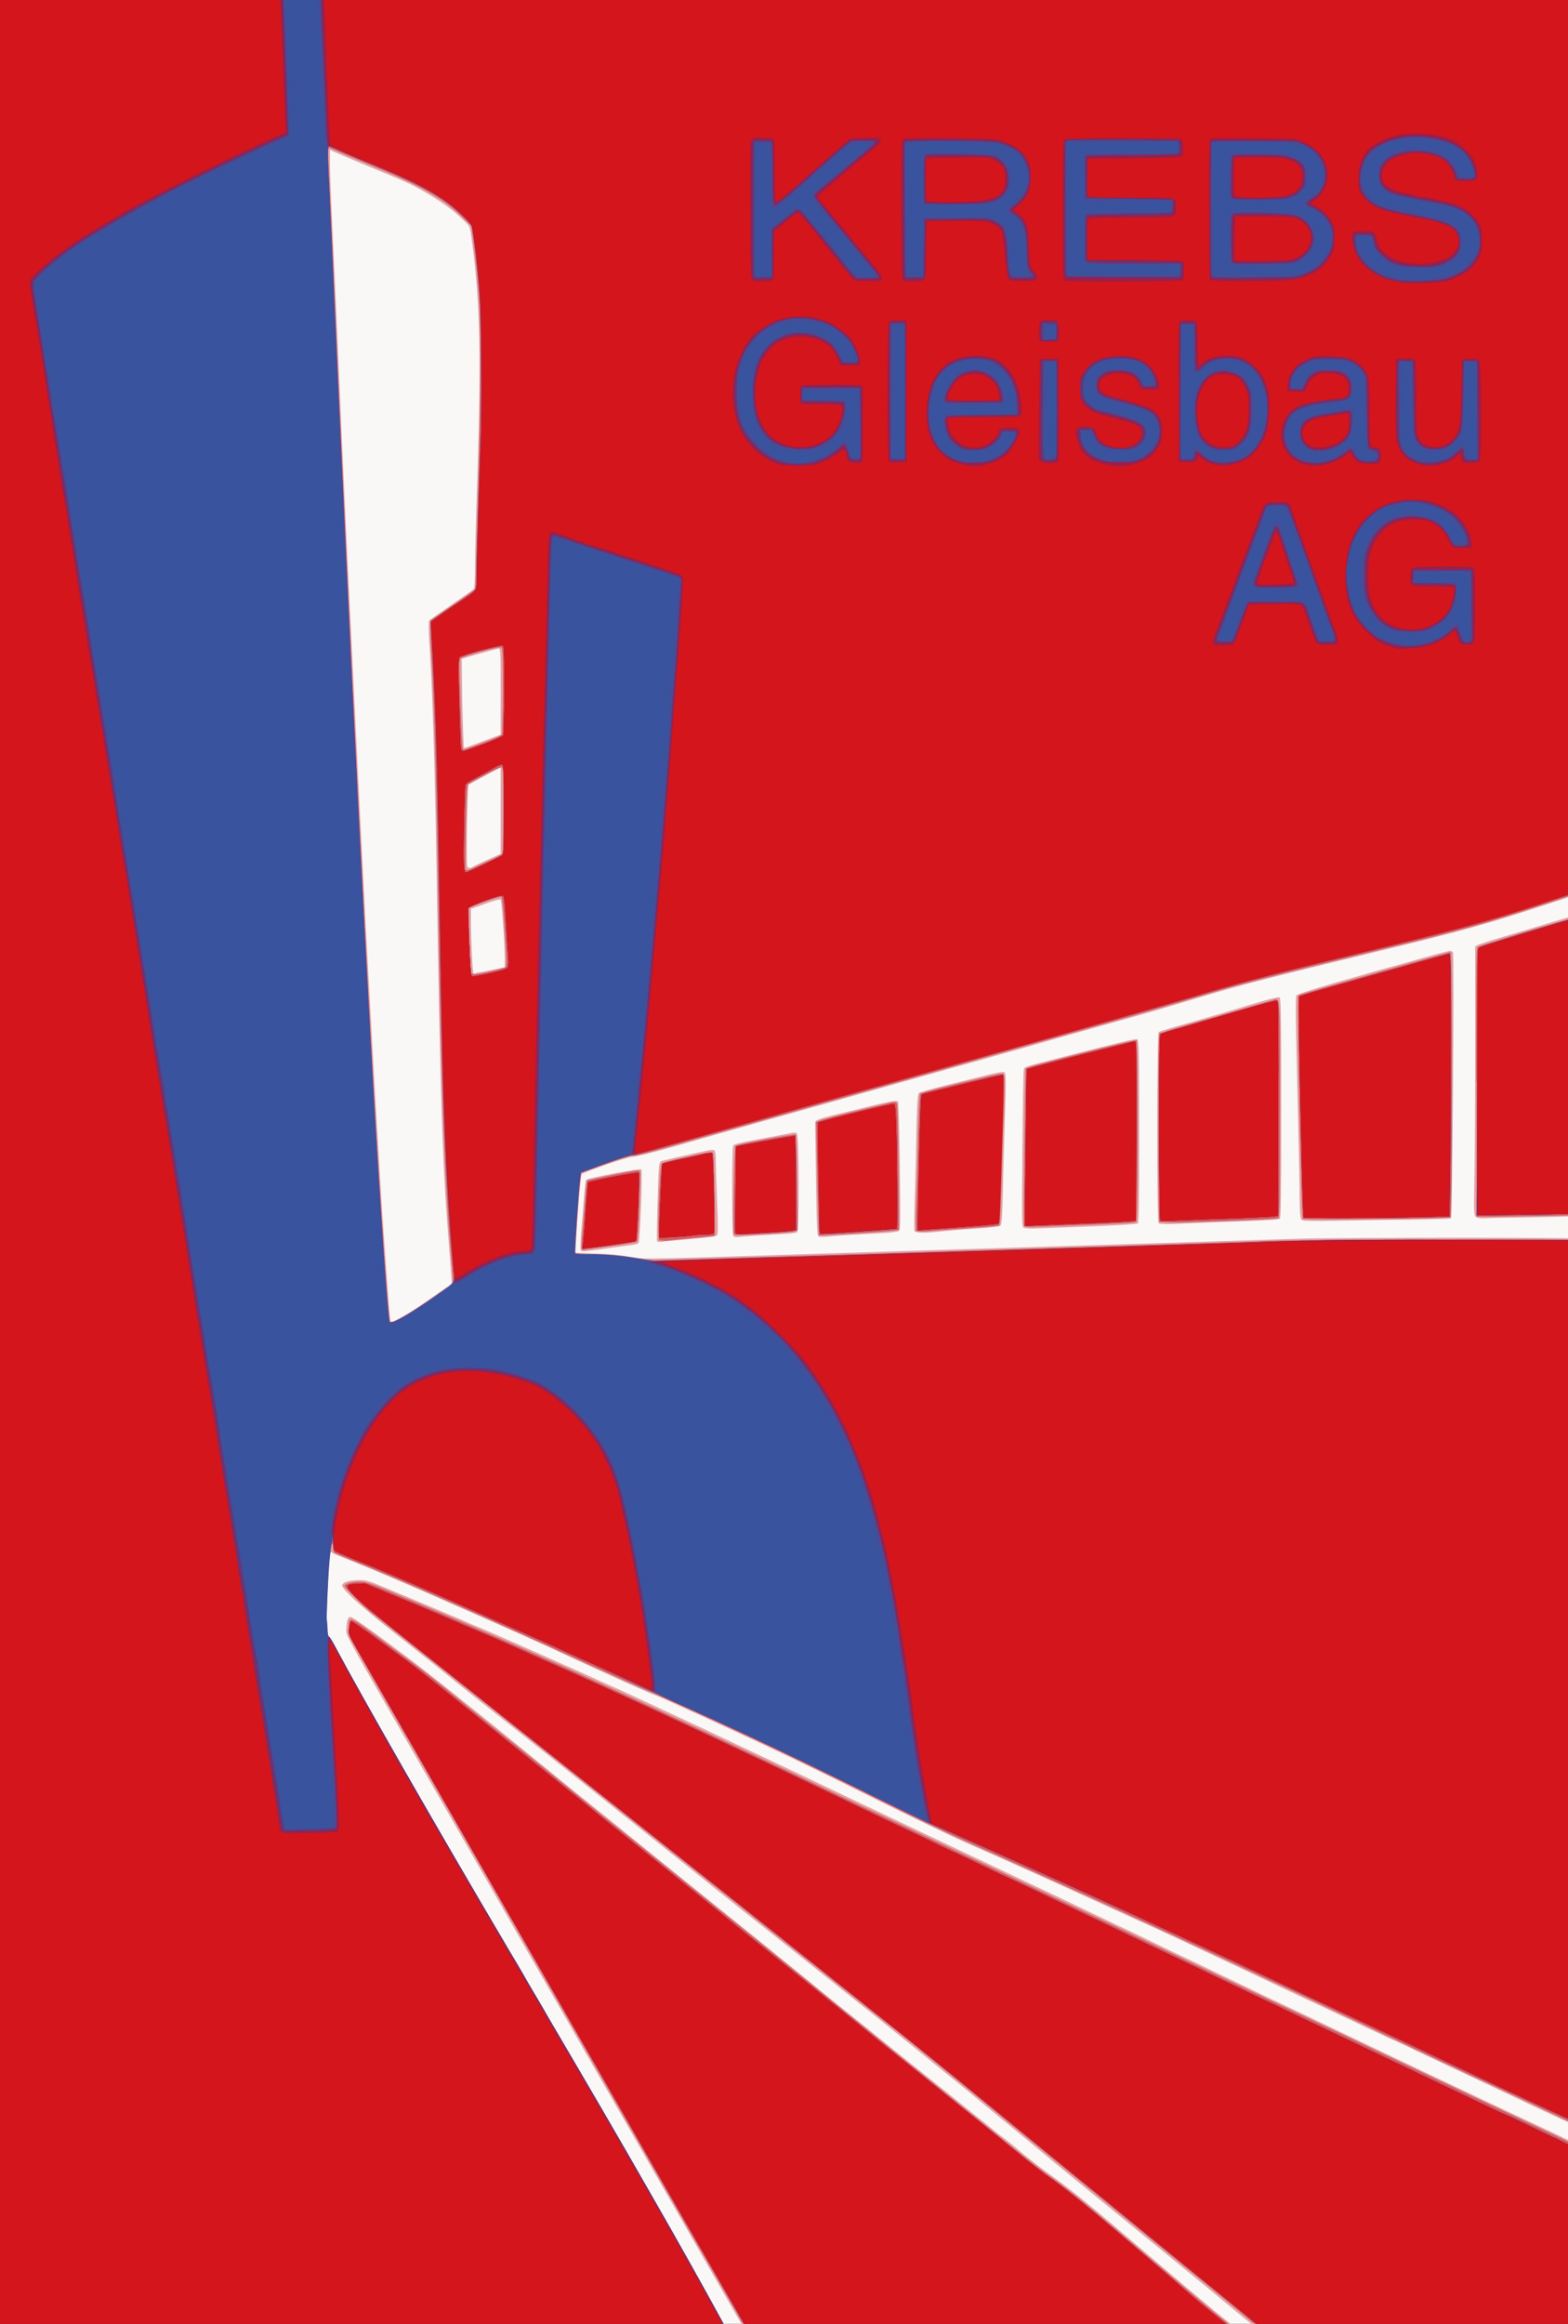 <?xml version="1.0" encoding="UTF-8"?>
<!-- Generator: Adobe Illustrator 23.0.1, SVG Export Plug-In . SVG Version: 6.00 Build 0)  -->
<svg xmlns:cc="http://creativecommons.org/ns#" xmlns:dc="http://purl.org/dc/elements/1.1/" xmlns:inkscape="http://www.inkscape.org/namespaces/inkscape" xmlns:rdf="http://www.w3.org/1999/02/22-rdf-syntax-ns#" xmlns:sodipodi="http://sodipodi.sourceforge.net/DTD/sodipodi-0.dtd" xmlns:svg="http://www.w3.org/2000/svg" xmlns="http://www.w3.org/2000/svg" xmlns:xlink="http://www.w3.org/1999/xlink" version="1.1" id="svg45" inkscape:version="0.92.3 (2405546, 2018-03-11)" sodipodi:docname="Krebs Gleisbau AG.svg" x="0px" y="0px" viewBox="0 0 459.2 680.3" style="enable-background:new 0 0 459.2 680.3;" xml:space="preserve">
<rect x="0" y="0" width="459.2" height="680.3" fill="#333333" stroke="none"/>
<style type="text/css">
	.st0{fill:#FAF7F7;}
	.st1{fill:#E4A1A2;}
	.st2{fill:#D45D62;}
	.st3{fill:#39539E;}
	.st4{fill:#494C95;}
	.st5{fill:#6E3270;}
	.st6{fill:#96204F;}
	.st7{fill:#D4151C;}
</style>

<g id="layer1" inkscape:groupmode="layer" inkscape:label="Ebene 1">
	<g id="g21" transform="translate(-29.482,7.567)">
		<path id="path37" inkscape:connector-curvature="0" class="st0" d="M26.6,332.6V-11.8h232.5h232.5v344.4V677H259.1H26.6    L26.6,332.6z"></path>
		<path id="path35" inkscape:connector-curvature="0" class="st1" d="M26.6,333.3c0-313.1,0-343.7,0.5-343.9    c0.3-0.1,19.4-0.2,42.4-0.2c36.9,0,41.9-0.1,42.1-0.5c0.3-0.8,11.9-0.8,12.2,0c0.2,0.5,20.9,0.5,183.4,0.5    c100.8,0,183.4,0.1,183.7,0.2c0.5,0.2,0.5,11.6,0.5,125.9c0,69.1-0.1,128.7-0.2,132.4l-0.2,6.7l-9.8,3.2c-15.2,5-24,7.5-46.4,12.9    c-34.2,8.3-42.7,10.5-52.3,13.4c-12.9,3.9-11.7,3.5-20.7,6.1c-3.3,0.9-6.8,1.9-7.9,2.2c-1,0.3-4,1.1-6.7,1.9    c-2.6,0.7-6.8,1.9-9.2,2.6c-2.4,0.7-5.4,1.5-6.7,1.9c-1.2,0.4-4.5,1.3-7.4,2.1c-2.8,0.8-10.2,2.9-16.4,4.6    c-20.6,5.8-37.8,10.7-52.2,14.7c-7.8,2.2-19.8,5.6-26.7,7.6c-6.9,2-13.1,3.5-13.9,3.5c-1.4,0-14.2,4.4-14.9,5.1    c-0.3,0.3-2.1,22.6-1.9,22.9c0.1,0.1,2.7,0.2,5.9,0.3c3.9,0.1,7.1,0.4,9.9,0.9c4.5,0.8,3,0.8,38.7-0.3c5.6-0.2,15.6-0.5,22.1-0.7    c6.5-0.2,16.6-0.5,22.4-0.7c5.8-0.2,16-0.5,22.6-0.7c6.6-0.2,16.7-0.5,22.6-0.7c22.3-0.7,33.2-1,44.7-1.4    c6.5-0.2,16.4-0.5,22.1-0.7c10.3-0.4,80.9-0.4,81.8-0.1c0.7,0.3,0.7,259.5,0,259.5c-0.5,0-7.1-3.1-25.9-12    c-4-1.9-9.6-4.5-12.3-5.8s-7.3-3.4-10.1-4.8c-2.8-1.3-5.1-2.4-5.2-2.4c-0.1,0-2.4-1.1-5.2-2.4c-2.8-1.3-9.9-4.7-15.9-7.5    s-14.7-6.9-19.5-9.2c-13.2-6.2-24-11.3-28.4-13.3c-2.2-1-7.7-3.5-12.3-5.6c-18.1-8.3-30.3-13.8-43.5-19.6c-4-1.8-16.2-7.6-27-13    c-20.5-10.2-26.8-13.2-39.8-19.2c-10.8-5-24.4-11.2-24.7-11.2c-0.3,0-6.6-2.8-14.9-6.6c-3.3-1.5-6.4-2.9-7-3.2    c-0.6-0.3-3.1-1.4-5.6-2.6c-4.9-2.3-15.4-7-22.9-10.3c-2.5-1.1-6.6-2.9-9.1-4c-9.8-4.4-24.6-10.7-31-13.2    c-1.8-0.7-3.4-1.4-3.6-1.6c-0.2-0.2-0.5-0.2-0.6,0c-0.3,0.5-0.9,10.4-1,17l-0.1,6.5l1.4,2.4c0.8,1.3,4.2,7.5,7.7,13.7    c5.5,10,20.4,36.1,23.4,41.2c0.6,1,4.1,7,7.7,13.2c9,15.3,11.5,19.7,16.2,27.7c2.2,3.8,5.1,8.6,6.3,10.8c1.3,2.2,4.8,8.2,7.9,13.5    s8.2,14,11.4,19.5c3.2,5.5,6.5,11.2,7.4,12.7c3.5,5.9,15.7,27.5,22.2,39.2c4.7,8.5,5.7,10.5,6.3,11.8l0.3,0.8H135H26.6V333.3z     M148,377.5c1.8-1,5.6-3.5,8.5-5.6l5.3-3.7l-0.2-2.7c-0.1-1.5-0.3-4.6-0.5-6.8c-2.1-25.7-2.6-40.7-3.8-113.4    c-0.5-30.1-1.2-51.2-2.1-65.5c-0.2-2.8-0.2-5.3-0.1-5.5c0.2-0.4,1.3-1.2,9.5-6.8c1.9-1.3,3.5-2.5,3.7-2.7c0.1-0.2,0.3-3.3,0.3-6.9    c0-3.6,0.3-15.4,0.7-26.3c1.1-33.8,0.8-50.2-1.4-66.9c-0.8-6.2-0.6-5.8-2.8-7.9c-2.8-2.8-6.3-5.3-11.1-8.1    c-4.1-2.4-5.5-3-17.4-7.9c-3.6-1.5-7.4-3.1-8.5-3.6l-2-0.9l0,3.3c0,1.8,0.2,8.3,0.5,14.5c0.3,6.1,0.9,19.9,1.4,30.6    c1.3,29.6,2.8,63.1,3.6,78.7c0.4,7.7,1,20.5,1.4,28.4c1,21.1,3,61,3.4,68.1c0.2,3.4,0.8,14.8,1.4,25.3c0.6,10.5,1.3,24.2,1.7,30.5    c0.4,6.2,0.9,15.2,1.2,20c0.7,12.4,2.9,42.9,3.1,43.4C144,379.6,144.7,379.4,148,377.5L148,377.5z M171,276.9    c1.4-0.3,3.4-0.7,4.4-0.9l1.9-0.4v-2.7c0-4.3-0.9-16.7-1.2-17.1c-0.2-0.2-2,0.3-4.5,1.2l-4.2,1.5l0,4.8c0.1,6.2,0.5,14.2,0.8,14.2    C168.3,277.4,169.6,277.1,171,276.9z M167.8,246.3c0.2-0.2,2.1-1.1,4.3-2.1l4-1.8v-12.7v-12.7l-1.5,0.8c-0.8,0.5-2.9,1.6-4.7,2.6    l-3.3,1.8l-0.2,5.2c-0.1,2.9-0.2,8.3-0.2,12.1c0,6.5,0,7,0.6,7C167.1,246.6,167.6,246.4,167.8,246.3L167.8,246.3z M171.5,209.2    l4.6-1.7v-12.6c0-11.8,0-12.6-0.6-12.6c-0.3,0-2.9,0.7-5.7,1.5l-5.1,1.5l0.1,7.8c0,4.3,0.2,10.2,0.3,13.1l0.2,5.2l0.9-0.2    C166.6,211,169,210.2,171.5,209.2L171.5,209.2z M248.8,676.2c-0.4-0.4-2.3-3.6-4.3-7.1c-2-3.5-5.3-9.2-7.3-12.7    c-7.5-13-13.2-23-24.3-42.3c-6.3-10.9-16.2-28.2-22.1-38.5c-5.9-10.3-11.3-19.6-12-20.9c-1.4-2.4-15.5-27.1-27.6-48.1    c-20.9-36.4-20.4-35.4-20.3-37.1c0.1-2.4,0.4-3.6,1.1-3.7c0.6-0.1,4.1,2.3,16.5,11.6c4.9,3.6,21.7,17,37.1,29.6    c2.2,1.8,6.9,5.6,10.4,8.5c3.6,2.9,8.9,7.2,11.8,9.5c6.6,5.4,13.2,10.7,20.5,16.6c3.1,2.5,9.9,8,15.1,12.2    c5.2,4.2,11.6,9.3,14.2,11.5c2.6,2.1,8.2,6.6,12.3,10c4.1,3.4,10.4,8.4,13.9,11.2c5.6,4.6,13,10.5,24,19.3c2,1.6,5.9,4.8,8.7,7    c2.8,2.3,5.9,4.8,7,5.6c1.1,0.8,3.6,2.8,5.5,4.5c2,1.6,5.4,4.3,7.5,5.8c7.4,5.3,11.4,8.6,32,26.2c11.9,10.2,22.3,18.8,25,20.7    c0.4,0.3,0.8,0.7,1,0.9c0.2,0.3-14.4,0.4-72.4,0.4h-72.7L248.8,676.2z M400.3,676.1c-0.8-0.5-2.9-2.2-4.8-3.7    c-1.9-1.5-7.8-6.4-13.1-10.8c-5.4-4.4-11.1-9.1-12.7-10.4c-1.6-1.3-7.2-5.9-12.5-10.2c-15.5-12.7-17.9-14.6-21.6-17.7    c-1.9-1.6-5.8-4.8-8.6-7.1s-9.5-7.8-14.9-12.3c-8.1-6.6-22.8-18.5-27.7-22.4c-1.1-0.8-3-2.4-23.5-18.7    c-6.1-4.9-13.4-10.6-16.1-12.8c-2.7-2.2-6.1-4.8-7.4-5.9c-1.3-1.1-6.5-5.2-11.6-9.3s-13.8-11-19.3-15.4    c-15.5-12.4-20-15.9-31.2-24.8c-5.7-4.5-12.4-9.8-14.8-11.8s-9.3-7.4-15.1-12c-10.8-8.5-16.1-13.4-15.7-14.4    c0.3-0.8,2-1.3,4.7-1.4c2.4,0,2.8,0.1,8.8,2.6c14.1,5.9,19.4,8.2,20.9,8.8c0.8,0.4,4.3,1.9,7.7,3.3c8.3,3.6,20.2,8.9,29.8,13.2    c4.3,2,8.4,3.8,9.1,4.1c1.2,0.5,11,5.1,24.1,11.2c15.7,7.4,25.7,12.1,42.6,20.2c8.8,4.2,35.2,16.7,44.1,20.9    c2.9,1.4,10.5,5,16.9,8c6.4,3.1,14.5,6.9,18,8.6c3.5,1.6,8.6,4.1,11.5,5.5c2.8,1.4,6.2,3,7.5,3.6c2.4,1.1,3.9,1.9,19.8,9.5    c4.7,2.3,9.6,4.6,10.9,5.2c2.6,1.2,8.4,4,14.7,7c12.7,6.1,43.6,20.8,57.1,27.1c3,1.4,7.3,3.4,9.5,4.5l4,1.9v28.2V677h-44.9h-44.9    L400.3,676.1z M199.5,358.2c-0.1-0.3,0-2.7,0.2-5.2c0.2-2.6,0.6-7,0.8-9.8c0.2-2.8,0.5-5.3,0.7-5.4c0.5-0.5,15.8-3.4,16.1-3    c0.4,0.4-0.4,21-0.8,21.5c-0.2,0.2-1,0.5-1.9,0.6c-0.9,0.1-4.5,0.6-8,1.1C199.1,359,199.8,358.9,199.5,358.2L199.5,358.2z     M221.9,355.8c-0.2-0.4,0.3-19.6,0.6-21.9c0.1-1,0.4-1.5,0.8-1.6c1.1-0.3,6.3-1.5,10.8-2.5c3.7-0.8,4.4-0.9,4.7-0.5    c0.2,0.3,0.3,1.7,0.3,3.2c0,1.5,0.2,6.9,0.4,12c0.3,7.4,0.3,9.3-0.1,9.6c-0.4,0.4-4.4,0.8-15,1.7C223,356.1,222,356,221.9,355.8    L221.9,355.8z M244.3,354.3c-0.3-0.3-0.4-3.5-0.4-13.3c0-7.1,0.1-13,0.3-13.2c0.3-0.4,1.7-0.8,9.3-2.2c3.1-0.6,6.4-1.2,7.3-1.4    c1.5-0.3,1.7-0.3,2.1,0.2c0.6,0.9,0.7,28.3,0,28.8c-0.2,0.2-3.7,0.5-7.6,0.7c-4,0.2-8,0.5-8.9,0.6    C245.3,354.7,244.6,354.6,244.3,354.3L244.3,354.3z M269.2,354.4c-0.4-0.3-0.5-2.2-0.7-12.6c-0.2-13.3-0.3-19.8-0.3-20.7    c0-0.8,1-1.2,10.7-3.5c11.7-2.9,13.2-3.2,13.6-2.6c0.1,0.2,0.4,8.8,0.5,18.9c0.2,16.8,0.2,18.5-0.3,18.9c-0.3,0.2-2.3,0.5-4.4,0.6    c-8,0.4-15.5,0.9-17,1.1C270.4,354.6,269.5,354.5,269.2,354.4L269.2,354.4z M297.3,352.8c-0.1-0.3-0.1-3.3,0-6.8    c0.1-3.4,0.4-12.3,0.5-19.7c0.2-10.5,0.4-13.6,0.8-13.9c0.3-0.2,4.1-1.3,8.5-2.4c4.4-1.1,9.9-2.4,12.1-3c3.4-0.8,4.2-0.9,4.5-0.6    c0.4,0.4,0.4,2.6,0.1,12.1c-0.2,6.4-0.5,16.3-0.6,22c-0.2,8.8-0.4,10.5-0.8,10.8c-0.3,0.2-3.4,0.6-7.1,0.8    c-3.6,0.2-8.1,0.6-10,0.8C300.1,353.5,297.6,353.4,297.3,352.8L297.3,352.8z M329.4,351.9c-0.7-0.2-0.7-0.5-0.5-22.9    c0.1-12.5,0.3-23,0.4-23.4c0.2-0.9,0-0.8,11.3-3.7c18.3-4.7,21.3-5.4,21.9-5.2c0.5,0.2,0.6,2.6,0.6,26.9c0,20.9-0.1,26.7-0.4,27    c-0.3,0.2-6.4,0.6-14.8,0.9c-7.9,0.3-15.1,0.6-16,0.6C330.8,352.1,329.7,352,329.4,351.9L329.4,351.9z M368.8,350.5    c-0.6-0.6-0.5-55.5,0-55.9c0.2-0.2,4-1.4,8.5-2.6c4.4-1.3,10-2.9,12.3-3.6c9.7-3,14.1-4.2,14.6-4c0.4,0.2,0.5,4.8,0.5,32.3    c0,25.3-0.1,32.2-0.4,32.5c-0.4,0.3-2,0.4-19.9,1.1c-5.1,0.2-10.6,0.4-12.2,0.5C370.2,350.8,369,350.7,368.8,350.5L368.8,350.5z     M410.5,349.3c-0.2-0.4-0.4-2.7-0.4-5.6c0-4.7-0.3-17.3-1-46.1c-0.2-8.1-0.2-13.3,0-13.7c0.2-0.4,3.7-1.5,12.2-4    c6.6-1.9,16.5-4.7,22-6.2c5.5-1.6,10.4-2.9,10.8-2.9c0.4,0,0.8,0.2,0.9,0.5c0.4,1-0.2,77.5-0.6,77.8c-0.2,0.2-10.1,0.4-22,0.5    C410.9,350,410.9,350,410.5,349.3L410.5,349.3z M461.6,348.6c-0.5-0.5-0.5-1.7-0.3-12.5c0.1-6.6,0.2-24.3,0.2-39.3v-27.3l0.7-0.4    c0.4-0.2,2.3-0.8,4.1-1.4c5.8-1.7,9.8-2.9,16.7-5c3.7-1.1,7-2.1,7.4-2.2c0.7-0.1,0.7,0.1,0.9,43.8c0.1,38.3,0.1,43.9-0.3,44.1    c-0.3,0.1-6,0.3-12.8,0.4c-6.8,0.1-13.1,0.2-14.1,0.3C462.6,349.1,462,349,461.6,348.6L461.6,348.6z"></path>
		<path id="path33" inkscape:connector-curvature="0" class="st2" d="M26.6,333.3V-10.4h42.8c42.5,0,42.8,0,42.8-0.7    c0-0.7,0.2-0.7,5.8-0.7c5.6,0,5.8,0,5.8,0.7c0,0.7,0.2,0.7,183.7,0.7h183.7l0.2,6.7c0.3,8.7,0.3,153.8,0,212.3l-0.2,45.4    l-10.6,3.5c-16.8,5.5-22.7,7.1-46.7,12.9c-33.9,8.2-41.2,10.1-54.2,14c-7.4,2.2-15.9,4.7-40.5,11.6c-7.8,2.2-20.7,5.8-28.6,8.1    c-26.1,7.4-40.9,11.5-55.3,15.6c-7.8,2.2-18.5,5.2-23.8,6.7c-13.3,3.8-15.7,4.4-17,4.4c-0.6,0-4.2,1.1-8,2.5l-6.8,2.5l-0.2,1.5    c-0.4,2.4-1.7,22-1.5,22.2c0.1,0.1,2.8,0.2,5.9,0.3c4,0.1,7.2,0.3,10.7,0.9c4.5,0.7,5.5,0.8,10.9,0.6c3.3-0.1,11.8-0.4,18.8-0.6    c16.5-0.5,31.9-1,45.5-1.4c10.1-0.3,15.2-0.5,44.7-1.4c6.2-0.2,16.1-0.5,22.1-0.7s15.7-0.5,21.7-0.7c6-0.2,16.6-0.5,23.4-0.8    c12.6-0.4,89-0.6,89.4-0.2c0.1,0.1,0.2,58.4,0.1,129.6l-0.1,129.4l-10.4-4.9c-5.7-2.7-11.2-5.3-12.1-5.7c-0.9-0.4-4.8-2.3-8.6-4    c-3.8-1.8-10.8-5.1-15.7-7.4c-4.9-2.3-13.1-6.2-18.1-8.6c-5.1-2.4-10.4-4.9-11.8-5.6c-1.4-0.7-7.6-3.6-13.9-6.5    c-19.5-9.2-25.7-12-47.7-22.1c-11.5-5.2-30.5-13.8-41.1-18.5c-4.8-2.1-15.6-7.3-24-11.5c-25-12.5-52.4-25.4-70.9-33.3    c-1.9-0.8-6-2.7-9.2-4.1c-38.4-17.5-61.1-27.5-75.3-33.2c-2.4-1-4.6-1.9-4.9-2.1c-0.2-0.2-0.4-0.9-0.4-1.5c0-0.6-0.1-1.2-0.3-1.2    c-1,0-2.1,26.2-1.2,27.4c0.2,0.3,2.1,3.6,4.1,7.3c8.6,15.7,20.8,37.1,30.8,54.2c2.9,5,7.1,12.1,9.3,15.9c4,6.8,10.9,18.5,23,39.2    c3.5,5.9,9.4,16,13.1,22.4c3.7,6.4,7.6,13,8.6,14.7c7.7,13.2,28.9,51.1,28.9,51.7c0,0.1-48.7,0.2-108.3,0.2H26.6L26.6,333.3z     M150.7,376.4c2.7-1.7,10.9-7.6,11.3-8.1c0.2-0.3,0.2-1.6,0-3.7c-2.2-23.7-3.3-51.6-4.1-105c-0.5-36.2-1.2-61.2-2.1-75.8    c-0.2-3-0.3-6.4-0.3-7.6l0-2.1l6.4-4.4c3.5-2.4,6.5-4.5,6.7-4.7c0.1-0.2,0.3-2.7,0.3-5.5c0-2.8,0.3-11.4,0.5-19.2    c0.7-20.2,1-50.3,0.5-58.4c-0.4-7.2-1.1-14.1-1.9-19.8l-0.5-3.6l-2.9-2.8c-5.3-5.2-12.1-9-26-14.7c-4.1-1.7-8.7-3.6-10.2-4.3    c-1.5-0.7-2.7-1.1-2.8-0.9c-0.1,0.2,0,3.5,0.2,7.4c0.2,3.9,0.6,12.5,0.9,19.1c5.4,122.5,10.7,228.6,14.4,284.3    c1.2,18.8,2.3,32.5,2.6,32.9C144.1,380,147.1,378.6,150.7,376.4z M173.2,276.8c2.2-0.5,4.2-1.1,4.4-1.3c0.2-0.3,0.3-1.9,0.1-4.4    c-0.7-12.1-1-15.9-1.4-16.1c-0.3-0.2-4.3,1.1-8.6,2.8l-1,0.4l0.2,8.8c0.1,4.8,0.3,9.2,0.4,9.7C167.7,277.9,168,278,173.2,276.8    L173.2,276.8z M168.6,246.3c1.1-0.5,3.2-1.5,4.8-2.2c1.6-0.7,3-1.5,3.2-1.7c0.1-0.2,0.3-6,0.3-12.8c0-10-0.1-12.4-0.4-12.6    c-0.4-0.1-6.6,3-9.8,4.9c-0.4,0.3-0.6,2.2-0.8,12.4c-0.1,6.7-0.2,12.3-0.1,12.5C165.9,247.4,166.4,247.4,168.6,246.3L168.6,246.3z     M171.3,209.8c2.7-1,5.1-2.1,5.2-2.3c0.1-0.2,0.3-6,0.3-12.8c0-9.7-0.1-12.4-0.4-12.7c-0.6-0.5-11.5,2.5-12.1,3.2    c-0.3,0.3-0.3,2.2-0.2,5.9c0.4,15,0.7,20.1,0.9,20.5c0.2,0.3,0.5,0.4,0.8,0.2C166.1,211.7,168.6,210.8,171.3,209.8L171.3,209.8z     M248.1,674.5c-0.8-1.4-4.3-7.5-7.8-13.6c-10.6-18.3-14.2-24.6-49.6-86.4c-4.7-8.3-10.7-18.7-13.2-23.1    c-4.7-8.2-13.2-23.1-31-54.1c-5.6-9.7-11.2-19.6-12.6-22c-2.5-4.4-2.5-4.4-2.3-6.4c0.4-3.5-0.9-4.2,13.5,6.5    c7.9,5.8,10.3,7.6,19.7,15.3c5.3,4.3,11.7,9.5,14.4,11.6c5.5,4.4,12.4,10,18.8,15.2c5.6,4.6,11.7,9.5,17.6,14.2    c10.2,8.2,16.3,13.2,41.9,33.8C290.9,592.7,295,596,300,600c2.2,1.8,6.2,5,8.9,7.2c4.7,3.8,8.9,7.2,19.7,15.9    c2.8,2.3,6.4,5.1,8,6.2c6.1,4.3,11.6,8.8,31.3,25.6c13.3,11.3,18.2,15.5,22.6,18.8c1.7,1.3,3.3,2.6,3.6,2.8    c0.4,0.4-11.7,0.5-72,0.5l-72.5,0L248.1,674.5L248.1,674.5z M398.7,674.3c-2.7-2.3-13.6-11.3-27-22.2c-2.1-1.7-9-7.4-15.4-12.6    c-6.4-5.2-15.3-12.5-19.7-16.1c-4.4-3.6-10.7-8.8-14-11.5c-3.3-2.7-9.8-8.1-14.5-11.9s-11.2-9.2-14.5-11.8    c-8.4-6.6-27.5-21.9-54.6-43.5c-3.6-2.8-15.3-12.2-26-20.7c-10.7-8.5-21.1-16.8-23-18.3c-8.3-6.6-44.5-35.4-50.9-40.5    c-3-2.3-8.7-7.9-8.7-8.5c0-0.6,2-1.2,4.3-1.2c2,0,2.9,0.3,10.5,3.5c37.9,15.8,74.4,32.4,135.6,61.7c2.3,1.1,9.6,4.5,16.3,7.7    c6.7,3.2,13.7,6.5,15.6,7.4c1.9,0.9,6,2.8,9.1,4.3c6.8,3.2,17.9,8.5,27.4,13c3.9,1.8,13.6,6.5,21.6,10.3c8,3.8,16.8,8,19.5,9.3    c2.7,1.3,6.3,3,8,3.8c1.7,0.8,6.5,3.1,10.8,5.1c4.2,2,9.5,4.5,11.6,5.5c2.2,1,7.1,3.4,10.9,5.2c9.1,4.3,18.9,9,50.6,24l9.7,4.6v28    v28l-44.9,0l-44.9,0L398.7,674.3L398.7,674.3z M199.9,358.1c-0.1-0.2-0.1-1.9,0.1-3.9c0.2-1.9,0.5-6.3,0.8-9.7    c0.2-3.4,0.5-6.3,0.6-6.4c0.2-0.3,13.6-3,14.7-3c0.4,0,0.8,0.1,0.8,0.3c0.1,0.1,0,4.8-0.2,10.3c-0.3,7.2-0.5,10.1-0.8,10.3    c-0.2,0.1-3.6,0.7-7.5,1.2c-3.9,0.5-7.4,1-7.7,1.1C200.4,358.4,200,358.3,199.9,358.1z M222.5,355.5c-0.6-0.6,0.2-21.9,0.8-22.5    c0.2-0.2,3.5-1.1,7.4-1.9c5.3-1.2,7.2-1.5,7.5-1.2c0.3,0.3,0.4,3.9,0.5,12.4l0.1,12l-6.3,0.6c-3.5,0.3-7.1,0.7-8.1,0.8    C223.5,355.6,222.7,355.6,222.5,355.5L222.5,355.5z M244.4,353.7c-0.3-0.5,0.1-25.4,0.5-25.8c0.5-0.5,17.3-3.6,17.6-3.3    c0.1,0.1,0.3,6.4,0.4,14.1l0.2,13.9l-0.8,0.3c-0.5,0.2-4,0.5-7.8,0.7C245.9,354.1,244.6,354.1,244.4,353.7L244.4,353.7z     M269.1,347.5c-0.1-3.6-0.3-11.1-0.4-16.6l-0.2-10l1-0.4c1.2-0.5,13.7-3.6,21.5-5.4c0.4-0.1,0.9,0,1.1,0.3    c0.3,0.4,0.5,12.2,0.6,32.8l0,4.3l-1.7,0.2c-1.7,0.2-9.5,0.8-17.7,1.2l-4,0.2L269.1,347.5z M297.8,352.7c-0.1-0.2-0.1-4.4,0.1-9.4    c0.2-5,0.4-13.8,0.5-19.7c0.2-7.3,0.4-10.8,0.6-11c0.4-0.3,5-1.5,18.5-4.7c2.8-0.7,5.3-1.2,5.6-1.1c0.5,0.1,0.6,0.8,0.5,5.8    c0,3.1-0.2,7-0.3,8.6s-0.3,8.9-0.5,16.3c-0.2,7.3-0.5,13.5-0.7,13.6c-0.3,0.3-1.9,0.4-13.5,1.2c-2.6,0.2-6.1,0.4-7.7,0.6    C299.2,353,297.9,352.9,297.8,352.7L297.8,352.7z M329.4,351.2c-0.2-0.6,0.3-45.8,0.5-46c0.5-0.5,32-8.5,32.4-8.2    c0.5,0.3,0.5,52.7-0.1,53.1c-0.4,0.3-4.5,0.5-27.5,1.4C330.4,351.7,329.5,351.6,329.4,351.2L329.4,351.2z M369,350.1    c-0.1-0.1-0.3-12.5-0.3-27.5c0-21.4,0.1-27.3,0.4-27.6c0.2-0.2,3.5-1.2,7.3-2.3c3.8-1.1,10.8-3.1,15.6-4.5c4.8-1.4,9.3-2.7,10-2.9    c2.5-0.7,2.3-3.4,2.3,31.7c0,24.9-0.1,31.7-0.4,32c-0.4,0.3-6.4,0.6-28.8,1.3C371.9,350.2,369.1,350.2,369,350.1L369,350.1z     M411,349.2c-0.4-0.7-1.7-64.9-1.3-65.3c0.2-0.2,5.2-1.7,11.3-3.4c6-1.7,15.9-4.5,21.9-6.2c6-1.7,11.2-3.1,11.4-3.1    c0.6,0,0.5,77.1,0,77.6C453.6,349.2,411.2,349.6,411,349.2L411,349.2z M461.8,309.2c0-37.1,0-39.4,0.6-39.6c0.3-0.2,4.5-1.5,9.3-3    s10.9-3.3,13.7-4.1s5.1-1.5,5.4-1.5c0.4,0,0.5,7.4,0.5,43.6v43.6l-10.8,0.2c-6,0.1-12.6,0.2-14.7,0.2h-3.9V309.2z"></path>
		<path id="path31" inkscape:connector-curvature="0" class="st3" d="M26.7,333.5l0.1-343.5l42.6-0.1l42.6-0.1l0.1-0.8    c0.1-0.8,0.2-0.8,5.9-0.8h5.8v0.9v0.9l183.5,0c100.9,0,183.6,0,183.7,0c0.4,0,0.7,32.4,0.7,72c0,63.1-0.4,191.7-0.7,191.7    c-0.1,0-4.5,1.4-9.8,3.1c-16.5,5.5-24.9,7.7-60.4,16.3c-19.2,4.6-30.2,7.5-42.6,11.3c-5.1,1.5-19.7,5.7-38.9,11.1    c-8,2.3-21.1,6-29.1,8.2c-8,2.2-21.9,6.2-31.1,8.7c-9.1,2.6-20.6,5.8-25.5,7.2c-20.2,5.7-34.4,9.7-37.1,10.4    c-3.5,0.9-6.6,1.9-12.5,4.1l-4.4,1.6l-0.2,1.5c-0.4,2.4-1.7,22-1.5,22.2c0.1,0.1,2.6,0.2,5.6,0.2c4,0.1,7,0.3,11.5,1l6.1,1    l13.6-0.4c7.5-0.2,18.3-0.6,24-0.7c5.7-0.2,15.8-0.5,22.4-0.7c6.6-0.2,16.7-0.5,22.6-0.7c5.8-0.2,15.8-0.5,22.1-0.7    c25-0.8,34.1-1,44.3-1.4c5.8-0.2,15.8-0.5,22.1-0.7c6.3-0.2,16.2-0.5,22.1-0.7c6.4-0.2,23.7-0.3,43.9-0.2l33.3,0.1l0,129.3    c0,71.1-0.1,129.1-0.2,128.9c-0.1-0.2-0.4-0.4-0.6-0.4c-0.2,0-9.9-4.5-21.4-9.9c-11.6-5.5-23.4-11.1-26.3-12.5s-9.3-4.4-14.2-6.7    c-4.9-2.3-11.6-5.5-14.9-7c-3.3-1.6-8.5-4-11.6-5.5c-3.1-1.5-7.1-3.3-8.9-4.2c-5.3-2.5-17.5-8.2-24.1-11.2c-3.4-1.6-9.2-4.3-13-6    c-15.8-7.3-52.9-23.9-54.2-24.2c-0.5-0.1-7.3-3.4-15.2-7.3c-20.3-10.1-36.6-17.9-54.7-26c-2.9-1.3-7.5-3.4-10.1-4.7    c-2.6-1.3-10.5-4.9-17.4-8.1c-7-3.1-14.5-6.6-16.8-7.6c-2.3-1-5.1-2.3-6.3-2.8c-1.2-0.5-8.2-3.6-15.6-6.9    c-13.4-6-22-9.7-32.2-13.8c-3-1.2-5.7-2.4-5.9-2.6c-0.2-0.2-0.5-1.4-0.5-2.8l-0.1-2.5l-0.4,1.9c-0.7,3-1.1,7.4-1.5,16.3    c-0.5,10.8-0.4,11.4,1.9,15.8c8.5,15.9,28.2,50.3,50,87.3c2.2,3.7,5,8.4,6.2,10.6c1.3,2.2,4.1,6.9,6.2,10.6    c14.6,24.9,18.7,31.9,29.4,50.6c8,13.9,16.1,28.4,21.1,37.6c1.2,2.2,2.4,4.2,2.7,4.5c0.5,0.6-4.7,0.6-107.8,0.6H26.6L26.7,333.5z     M150.7,376.4c3.9-2.4,11.1-7.8,11.5-8.5c0.4-0.6,0.4-1.4,0.2-3.8c-2-20.9-3.1-46.7-3.8-86.9c-1-63.1-1.3-72-2.3-91.7l-0.6-10.9    l1-0.8c0.5-0.4,3.2-2.3,5.9-4.1c7.1-4.7,6.5-3.9,6.5-8.7c0-4.4,0.9-33.4,1.2-39.9c0.4-8.5,0.2-35.7-0.3-42.9    c-0.6-7.9-1.8-17.7-2.3-19.4c-0.5-1.5-5-5.7-8.7-8.2c-5.3-3.5-10.2-5.9-21.5-10.5c-3-1.2-6.8-2.9-8.5-3.6    c-1.7-0.8-3.1-1.4-3.1-1.4c-0.4,0-0.5,2-0.2,8.1c0.2,3.9,0.6,12.5,0.9,19.1c5.4,122.5,10.7,228.6,14.4,284.3    c1.2,18.8,2.3,32.5,2.6,32.9C144.1,380,147.1,378.6,150.7,376.4L150.7,376.4z M172.9,277.4c3.2-0.7,4.9-1.2,5.2-1.6    c0.3-0.4,0.4-1.2,0.3-2.5c-0.1-1-0.3-4.5-0.5-7.7c-0.6-10-0.7-10.8-1.2-11c-0.8-0.3-9.9,3-10.1,3.8c-0.2,0.7,0.6,19.2,0.9,19.6    C167.7,278.5,167.4,278.5,172.9,277.4L172.9,277.4z M171.3,245.5c2.5-1.2,4.9-2.4,5.2-2.6c0.6-0.5,0.6-1.6,0.6-13.5    c0-11.1-0.1-13-0.5-13.2c-0.3-0.1-1.4,0.3-2.5,1c-1.1,0.7-3.4,1.9-5.1,2.8c-2.3,1.2-3.2,1.8-3.3,2.3c-0.1,0.4-0.3,6.1-0.4,12.7    c-0.2,12.1-0.1,13.3,1,12.8C166.5,247.7,168.8,246.7,171.3,245.5L171.3,245.5z M171.1,210.3c3-1.1,5.6-2.3,5.8-2.5    c0.1-0.2,0.3-6.2,0.3-13.3c0-11.4-0.1-13-0.5-13.1c-0.7-0.3-12.1,2.8-12.7,3.4c-0.3,0.3-0.4,3.1-0.1,13.2    c0.2,7.1,0.4,13.2,0.5,13.6c0.1,0.4,0.4,0.8,0.7,0.8C165.3,212.4,168.1,211.4,171.1,210.3L171.1,210.3z M249.3,676.4    c0-0.5-1.2-2.6-10-17.9c-5.2-9-17.9-31-27.8-48.4c-4.1-7.2-9.8-17.1-12.7-22.1c-6.1-10.7-19.4-33.8-31.5-54.9    c-7.5-13.1-21.4-37.4-32.4-56.5c-3.4-5.8-3.4-5.9-3.1-7.6c0.1-1,0.4-1.8,0.5-1.9c0.2-0.1,3.4,2.1,7.2,4.9    c3.8,2.8,8.4,6.1,10.2,7.5c1.8,1.3,10.6,8.3,19.5,15.5c8.9,7.2,19.4,15.7,23.3,18.8c3.9,3.1,10.2,8.2,14.1,11.4    c10.6,8.5,13.4,10.8,23.1,18.6c4.9,3.9,9.7,7.9,10.8,8.7c1,0.9,6.2,5.1,11.5,9.3c10.4,8.3,11.1,8.9,29.4,23.7    c6.7,5.5,12.8,10.3,13.4,10.8c0.6,0.5,4.3,3.4,8.1,6.5c3.8,3.1,8.7,7,10.8,8.7c6.5,5.2,10.4,8.4,15.3,12.4    c2.6,2.1,5.7,4.5,6.8,5.3c3.4,2.3,8.9,6.6,14.4,11.2c5,4.2,21.9,18.5,26.1,22.3c6.3,5.5,15.6,12.9,17.3,13.8    c0.9,0.5-4.8,0.5-71.6,0.6C254.9,677,249.3,677,249.3,676.4L249.3,676.4z M401.4,676.2c-0.4-0.5-3.6-3.2-7.1-6.1    c-9.5-7.7-15.2-12.4-27.8-22.7c-6.2-5.1-12.2-10-13.3-10.9c-4-3.2-30.1-24.6-33.6-27.5c-2-1.6-6-4.9-8.9-7.3    c-4.7-3.9-25.9-20.9-48.6-39c-4.2-3.4-8.6-6.9-9.8-7.8c-1.1-0.9-5.6-4.5-9.9-7.9c-18.6-14.8-50.6-40.2-60.4-48    c-4-3.2-12.7-10.1-19.2-15.3c-23.8-18.9-26.9-21.5-29.4-24c-3-3.1-2.9-3.4,0.6-3.6l2.3-0.1l11.1,4.6c6.1,2.5,14.2,6,17.9,7.6    c3.8,1.6,7.7,3.3,8.7,3.7c1.6,0.7,10.2,4.5,13.7,6.1c0.6,0.3,3.4,1.5,6.1,2.7c15.3,6.8,38.4,17.5,61.8,28.6c2.1,1,5,2.4,6.5,3.1    c3,1.4,6.9,3.3,19,9.1c4.4,2.1,10.5,5,13.5,6.4s7.4,3.5,9.8,4.7c2.4,1.1,4.4,2.1,4.5,2.1c0.1,0,3,1.4,6.6,3.1    c3.5,1.7,7.2,3.5,8.2,3.9c1.8,0.8,11.5,5.4,23.4,11.1c3.9,1.8,11.9,5.7,18,8.6c10.8,5.1,22.6,10.8,31,14.8    c2.4,1.1,8.9,4.2,14.5,6.9c5.6,2.7,15.2,7.2,21.2,10.1c10.3,4.9,14,6.7,32.1,15.3c4.1,2,7.5,3.5,7.6,3.5c0.1,0,3,1.4,6.5,3.1    c3.5,1.7,6.5,3.1,6.5,3.1c0.1,0,1.4,0.6,2.9,1.4c1.5,0.8,3.1,1.4,3.4,1.4c0.6,0,0.6,1,0.6,28.1V677h-44.8h-44.8L401.4,676.2z     M200.2,356.9c0.1-0.5,0.5-4.8,0.8-9.5c0.3-4.7,0.7-8.7,0.8-8.8c0.4-0.4,14.4-3.1,14.7-2.8c0.3,0.3-0.5,19.6-0.8,19.9    c-0.2,0.2-9.2,1.5-13.3,2l-2.4,0.2L200.2,356.9z M222.6,352.8c0-3,0.7-19.5,0.9-19.7c0.1-0.1,2.5-0.6,5.4-1.3    c2.9-0.6,6.1-1.3,7-1.6c1-0.2,1.9-0.3,2.1-0.2c0.3,0.3,0.9,22.6,0.6,23.3c-0.1,0.3-0.8,0.5-2,0.5c-1,0-2.9,0.1-4.2,0.3    c-1.3,0.2-4.1,0.4-6.1,0.5l-3.7,0.2L222.6,352.8z M244.9,353.2c-0.1-0.7,0.1-25.1,0.2-25.1c0.2-0.2,17.1-3.2,17.2-3.1    c0.1,0.1,0.2,6.3,0.2,13.8l0,13.7l-1.1,0.2c-1,0.2-13.6,1-15.6,1C245.2,353.7,244.9,353.5,244.9,353.2L244.9,353.2z M269.5,351.4    c0-1.3-0.2-8.5-0.3-16.2s-0.2-14-0.1-14.1c0.4-0.4,20.7-5.4,22-5.4c0.5,0,0.6,0.6,0.8,6.4c0.3,7.8,0.4,29.8,0.2,30    c-0.1,0.1-20.1,1.5-21.9,1.5C269.6,353.7,269.5,353.3,269.5,351.4L269.5,351.4z M298.3,350.7c0-1.1,0.2-10.1,0.4-19.9    c0.4-15.6,0.5-17.9,0.9-18c2-0.6,23.2-5.7,23.5-5.7c0.1,0,0.1,3.7,0,8.1c-0.7,26.2-1,35.2-1.2,35.4c-0.2,0.2-4.7,0.6-14.4,1.3    c-2.7,0.2-5.9,0.4-7.1,0.5l-2.1,0.2L298.3,350.7L298.3,350.7z M329.9,328.5c0.1-12.6,0.3-22.9,0.3-23c0.2-0.2,9.4-2.6,20.5-5.4    l11.2-2.8l0.2,1.1c0.1,0.6,0.1,12.4,0.1,26.2l-0.1,25.1l-1.4,0.2c-0.8,0.1-6,0.4-11.6,0.6c-5.6,0.2-12.3,0.5-14.9,0.6l-4.6,0.2    L329.9,328.5z M369.3,349.7c-0.1-0.1-0.3-12.4-0.3-27.2c0-21.1,0.1-27,0.4-27.3c0.2-0.2,3-1.1,6.1-1.9c3.1-0.9,10.6-3.1,16.7-4.9    c6.6-2,11.2-3.1,11.4-3c0.2,0.2,0.3,13.2,0.2,31.6l-0.1,31.3l-1,0.2c-0.6,0.1-6.1,0.4-12.3,0.6c-6.2,0.2-13.4,0.5-16.1,0.6    C371.8,349.9,369.5,349.9,369.3,349.7L369.3,349.7z M411.3,348.8c-0.1-0.1-0.3-6.2-0.5-13.5c-0.9-38.3-1.1-50.8-0.8-51.1    c0.2-0.2,5.6-1.8,12.1-3.6c15.2-4.3,30.8-8.7,31.6-8.9c0.6-0.2,0.6,1.3,0.6,28c0,15.5-0.1,32.8-0.2,38.5l-0.2,10.3l-7.6,0.2    C434.6,349,411.5,349.1,411.3,348.8L411.3,348.8z M462.2,309.5c0-21.2,0.1-38.9,0.2-39.2c0.2-0.6-1.4-0.1,19.6-6.5    c4-1.2,7.7-2.3,8-2.3c0.4-0.1,0.8-0.3,0.9-0.4c0.1-0.2,0.2,19.4,0.2,43.5s-0.1,43.6-0.2,43.4c-0.1-0.2-0.4-0.3-0.7-0.3    c-0.3,0.1-6.8,0.2-14.4,0.3l-13.8,0.2L462.2,309.5z"></path>
		<path id="path29" inkscape:connector-curvature="0" class="st4" d="M26.7,333.5l0.1-343.5l42.5,0c40.1,0,42.5,0,42.8-0.6    c0.6-1,0.8-0.3,0.9,3.4c0.1,1.9,0.3,6.9,0.5,11.1c0.2,4.1,0.5,12.3,0.6,18l0.2,10.5l-1.3,0.6c-0.7,0.3-1.7,0.8-2.2,1    c-0.5,0.2-3.2,1.5-6.2,2.8c-8.1,3.7-25.3,12-26.2,12.7c-0.2,0.2-2.1,1.2-4.3,2.3c-5.5,2.8-9.2,4.9-10.3,5.6    c-0.5,0.3-1,0.6-1.1,0.6c-0.1,0-1.9,1.1-4,2.4c-2.1,1.3-3.9,2.4-3.9,2.4c-0.1,0-1.8,1.1-5.1,3.4c-2.8,2-6.2,4.8-8.9,7.4    c-1.4,1.4-1.5,2.1-0.9,4.6c0.2,0.8,0.7,3.6,1,6.2c0.4,2.6,0.9,5.3,1,6c0.2,0.7,0.3,1.7,0.3,2.3s0.2,1.9,0.4,2.9    c0.6,2.9,0.9,4.9,1.7,9.9c0.4,2.5,0.9,5.5,1,6.5c1,5.5,1.9,11.6,2.4,15.1c0.2,1.4,0.5,3.4,0.7,4.4c0.2,1,0.5,2.8,0.7,3.9    c0.2,1.1,0.5,3,0.7,4.1c0.2,1.1,0.5,3.1,0.7,4.3c0.2,1.2,0.5,3.1,0.7,4.3c0.2,1.1,0.4,2.6,0.6,3.3c0.1,0.7,0.5,3,0.8,5.3    c0.4,2.3,0.7,4.6,0.8,5.3c0.1,0.7,0.4,2.7,0.7,4.4c0.7,4.3,1.1,6.8,1.6,9.9c0.2,1.4,0.5,3.1,0.7,3.8c0.2,0.7,0.3,1.6,0.3,2.1    c0,0.4,0.3,2.5,0.7,4.6c0.4,2.1,0.9,5.2,1.3,7c0.3,1.8,0.7,4.3,0.9,5.5c0.2,1.2,0.4,3.1,0.6,4.1c0.2,1,0.5,2.9,0.7,4.1    c0.2,1.2,0.5,3.1,0.6,4.1c0.2,1,0.5,3.1,0.7,4.6c0.5,3.5,1,6.7,1.4,8.9c0.2,0.9,0.5,2.8,0.7,4c0.2,1.3,0.5,3.3,0.7,4.6    c0.2,1.3,0.5,3.2,0.7,4.2c0.2,1,0.5,2.9,0.7,4.1c1.3,8.5,1.7,10.6,2.1,12.7c0.2,1,0.5,2.9,0.7,4.1c0.2,1.2,0.5,3.2,0.7,4.4    c0.2,1.2,0.5,3.2,0.7,4.4c0.2,1.2,0.5,3.1,0.7,4.2c0.8,5,1,6.1,1.3,8.3c0.2,1.3,0.5,3.3,0.8,4.4c0.2,1.1,0.5,3,0.7,4.1    c0.5,4,1,7.2,1.5,10.1c0.3,1.6,0.7,3.8,0.9,5c0.2,1.1,0.6,3.9,1,6.2s0.7,4.6,0.8,5.3c0.1,0.7,0.5,3.2,0.9,5.6s0.9,5.4,1,6.5    c0.2,1.1,0.4,2.3,0.5,2.6c0.1,0.3,0.4,1.9,0.6,3.6c0.2,1.7,0.5,3.6,0.7,4.3c0.2,0.7,0.5,2.5,0.7,4.1c0.2,1.6,0.6,4.1,0.9,5.5    c0.3,1.4,0.7,3.7,0.8,5.1c0.2,1.4,0.5,3.4,0.7,4.4c0.4,2,0.8,4.8,1.4,8.6c0.2,1.2,0.5,3.2,0.7,4.4c0.2,1.2,0.5,3.1,0.6,4.1    c0.5,3.6,1,6.4,1.4,8.4c0.2,1.1,0.5,3.1,0.7,4.3c0.3,2.4,0.8,5.3,1.4,8.7c0.2,1.1,0.5,3,0.7,4.1c0.2,1.1,0.5,3,0.7,4.1    c0.4,2.5,0.9,5.7,1.4,8.9c0.2,1.3,0.5,3.2,0.7,4.1c0.3,1.9,1,5.6,1.4,8.2c0.1,0.9,0.5,3.3,0.8,5.3s0.7,4.6,0.9,5.7    c1.1,6.8,1.3,8.3,2,12.1c0.2,1,0.5,3.1,0.7,4.6c0.2,1.5,0.5,3.4,0.7,4.3c0.4,2,0.9,5,1.3,8.6c0.2,1.6,0.5,3.7,0.7,4.6    c0.2,0.9,0.5,2.8,0.7,4.1c0.2,1.3,0.5,3.2,0.7,4.1c0.2,0.9,0.5,2.9,0.7,4.3c0.2,1.4,0.5,3.3,0.7,4.3c0.2,0.9,0.5,2.7,0.7,3.9    c1.4,8.7,2.4,15.1,2.6,16.1c0.1,0.7,0.4,2.1,0.6,3.3c0.2,1.1,0.5,3.1,0.7,4.4c0.2,1.3,0.5,3.2,0.6,4.3c0.2,1,0.4,3,0.6,4.3    c0.2,1.3,0.5,3,0.7,3.7l0.4,1.3l5-0.2c2.8-0.1,6-0.2,7.1-0.3l2.1-0.2l-0.1-6.6c-0.1-3.6-0.3-8.3-0.5-10.3c-0.2-2.1-0.4-5.7-0.5-8    c-0.1-2.4-0.4-6.5-0.5-9.2c-0.2-2.7-0.4-10.7-0.4-17.6c-0.1-7.1,0-10.8,0.1-8.5l0.2,4.1l2,3.7c8.6,16.1,28.2,50.3,50.1,87.4    c2.2,3.7,5,8.4,6.2,10.6c1.3,2.2,4.1,6.9,6.2,10.6c14.6,24.9,18.7,31.9,29.4,50.6c8,13.9,16.1,28.4,21.1,37.6    c1.2,2.2,2.4,4.2,2.7,4.5c0.5,0.6-4.7,0.6-107.8,0.6H26.6L26.7,333.5z M249.3,676.4c0-0.5-1.2-2.6-10-17.9    c-5.2-9-17.9-31-27.8-48.4c-4.1-7.2-9.8-17.1-12.7-22.1c-6.1-10.7-19.4-33.8-31.5-54.9c-7.5-13.1-21.4-37.4-32.4-56.5    c-3.4-5.8-3.4-5.9-3.1-7.6c0.1-1,0.4-1.8,0.5-1.9c0.2-0.1,3.4,2.1,7.2,4.9c3.8,2.8,8.4,6.1,10.2,7.5c1.8,1.3,10.6,8.3,19.5,15.5    c8.9,7.2,19.4,15.7,23.3,18.8c3.9,3.1,10.2,8.2,14.1,11.4c10.6,8.5,13.4,10.8,23.1,18.6c4.9,3.9,9.7,7.9,10.8,8.7    c1,0.9,6.2,5.1,11.5,9.3c10.4,8.3,11.1,8.9,29.4,23.7c6.7,5.5,12.8,10.3,13.4,10.8c0.6,0.5,4.3,3.4,8.1,6.5    c3.8,3.1,8.7,7,10.8,8.7c6.5,5.2,10.4,8.4,15.3,12.4c2.6,2.1,5.7,4.5,6.8,5.3c3.4,2.3,8.9,6.6,14.4,11.2    c5,4.2,21.9,18.5,26.1,22.3c6.3,5.5,15.6,12.9,17.3,13.8c0.9,0.5-4.8,0.5-71.6,0.6C254.9,677,249.3,677,249.3,676.4L249.3,676.4z     M401.4,676.2c-0.4-0.5-3.6-3.2-7.1-6.1c-9.5-7.7-15.2-12.4-27.8-22.7c-6.2-5.1-12.2-10-13.3-10.9c-4-3.2-30.1-24.6-33.6-27.5    c-2-1.6-6-4.9-8.9-7.3c-4.7-3.9-25.9-20.9-48.6-39c-4.2-3.4-8.6-6.9-9.8-7.8c-1.1-0.9-5.6-4.5-9.9-7.9    c-18.6-14.8-50.6-40.2-60.4-48c-4-3.2-12.7-10.1-19.2-15.3c-23.8-18.9-26.9-21.5-29.4-24c-3-3.1-2.9-3.4,0.6-3.6l2.3-0.1l11.1,4.6    c6.1,2.5,14.2,6,17.9,7.6c3.8,1.6,7.7,3.3,8.7,3.7c1.6,0.7,10.2,4.5,13.7,6.1c0.6,0.3,3.4,1.5,6.1,2.7    c15.3,6.8,38.4,17.5,61.8,28.6c2.1,1,5,2.4,6.5,3.1c3,1.4,6.9,3.3,19,9.1c4.4,2.1,10.5,5,13.5,6.4s7.4,3.5,9.8,4.7    c2.4,1.1,4.4,2.1,4.5,2.1c0.1,0,3,1.4,6.6,3.1c3.5,1.7,7.2,3.5,8.2,3.9c1.8,0.8,11.5,5.4,23.4,11.1c3.9,1.8,11.9,5.7,18,8.6    c10.8,5.1,22.6,10.8,31,14.8c2.4,1.1,8.9,4.2,14.5,6.9c5.6,2.7,15.2,7.2,21.2,10.1c10.3,4.9,14,6.7,32.1,15.3    c4.1,2,7.5,3.5,7.6,3.5c0.1,0,3,1.4,6.5,3.1c3.5,1.7,6.5,3.1,6.5,3.1c0.1,0,1.4,0.6,2.9,1.4c1.5,0.8,3.1,1.4,3.4,1.4    c0.6,0,0.6,1,0.6,28.1V677h-44.8h-44.8L401.4,676.2z M490.9,613.7c0-0.2-0.2-0.3-0.5-0.3c-0.2,0-9.9-4.5-21.5-9.9    c-11.6-5.5-23.4-11.1-26.3-12.5c-2.9-1.4-9.3-4.4-14.2-6.7c-4.9-2.3-11.6-5.5-14.9-7c-3.3-1.6-8.5-4-11.6-5.5    c-3.1-1.5-7.1-3.3-8.9-4.2c-5.3-2.5-17.5-8.2-24.1-11.2c-3.4-1.6-9.2-4.3-13-6c-15.8-7.3-52.9-23.9-54.2-24.2    c-0.5-0.1-7.3-3.4-15.2-7.3c-20.3-10.1-36.6-17.9-54.7-26c-2.9-1.3-7.5-3.4-10.1-4.7c-2.6-1.3-10.5-4.9-17.4-8.1    c-7-3.1-14.5-6.6-16.8-7.6c-2.3-1-5.1-2.3-6.3-2.8c-1.2-0.5-8.2-3.6-15.6-6.9c-13.4-6-22-9.7-32.2-13.8c-3-1.2-5.7-2.4-5.9-2.6    c-0.3-0.2-0.4-1.3-0.5-2.8c0-2.8-0.4-2.3-0.8,0.9c-0.3,2.5-0.6,2.2-0.5-0.5c0.2-5.5,2.1-14,4.7-21.3c4-11.1,11.4-21.6,17.7-25.2    c0.7-0.4,1.7-1,2.2-1.3c1.5-0.9,6.1-2.5,9.1-3.1c2.3-0.5,13.6-0.3,16.4,0.3c2.2,0.4,5.6,1.4,6.5,1.8c0.4,0.2,1.3,0.5,2.1,0.7    c1.9,0.5,5.1,2.1,5.4,2.6c0.1,0.2,0.7,0.6,1.3,0.8c0.6,0.2,1,0.6,1,0.7c0,0.2,0.3,0.4,0.7,0.5c1.3,0.4,10.9,10.4,10.9,11.3    c0,0.2,0.3,0.7,0.7,1.1c0.4,0.4,1.3,1.7,1.9,3c0.7,1.3,1.5,2.8,1.8,3.3c1.1,1.6,3.7,9.4,4.5,13.6c0.5,2.3,0.9,4.2,1.3,6.2    c0.5,2,0.7,3.2,1.5,7.4c2.8,13.9,4.9,27.4,6,37.6c0.4,3.8,0.5,4.1,1.9,4.6c0.6,0.2,2.1,0.9,3.3,1.5c1.2,0.6,3.9,1.8,6,2.7    c2.1,0.9,6,2.7,8.7,4c2.7,1.3,5,2.4,5.2,2.4c0.2,0,1,0.4,1.9,0.8c0.9,0.5,3.2,1.6,5.2,2.5c5.4,2.5,12.1,5.7,19.5,9.4    c3.7,1.8,8.1,4,9.9,4.8c1.8,0.9,3.9,1.9,4.8,2.4c0.8,0.5,4,2.1,7.1,3.6l5.6,2.7l-0.2-1.4c-0.1-0.8-0.3-1.7-0.4-2    c-0.1-0.3-0.3-1.4-0.5-2.6c-0.2-1.1-0.5-2.8-0.7-3.8c-0.5-2.9-1.4-8.2-2-12.1c-0.2-1.2-0.5-3.3-0.7-4.6c-0.2-1.3-0.5-3.5-0.7-5    c-0.5-4-1-7.2-1.3-9.2c-0.2-1-0.5-3-0.7-4.4c-0.2-1.4-0.5-3.6-0.7-4.8c-0.2-1.2-0.5-3.2-0.7-4.4c-0.2-1.2-0.5-3.2-0.7-4.4    c-0.2-1.2-0.5-3-0.7-3.9c-0.3-1.7-0.8-4.4-1.4-7.4c-0.2-0.8-0.5-2.2-0.6-3.1c-1.1-5.6-2-9.6-2.8-11.9c-0.4-1.2-0.7-2.4-0.7-2.7    c0-0.3-0.4-1.9-0.9-3.4c-0.5-1.5-1-3.3-1.2-3.9c-0.3-1.4-2.6-7.9-3.2-9.4c-0.3-0.6-0.7-1.8-1-2.7c-0.6-1.9-5.5-12-7.1-14.7    c-6.3-10.7-12.5-18.2-20.6-24.9c-1.5-1.3-3.5-2.8-4.4-3.4s-2.4-1.6-3.2-2.2c-4.4-3-12.8-7-18.6-8.9c-2.6-0.9-5.3-1.7-5.8-1.9    c-2.2-0.8-8.1-1.7-13.5-2.2l-5.6-0.5l4.6,0.2c2.5,0.1,7.3,0.6,10.5,1.1l5.9,0.9l13.6-0.4c7.5-0.2,18.3-0.6,24-0.7    c5.7-0.2,15.8-0.5,22.4-0.7c6.6-0.2,16.7-0.5,22.6-0.7c5.8-0.2,15.8-0.5,22.1-0.7c25-0.8,34.1-1,44.3-1.4    c5.8-0.2,15.8-0.5,22.1-0.7c6.3-0.2,16.2-0.5,22.1-0.7c6.4-0.2,23.7-0.3,43.9-0.2l33.3,0.1v129.2c0,71.1-0.1,129.2-0.2,129.2    C491,614,490.9,613.9,490.9,613.7L490.9,613.7z M124.6,460.7c0.1-1.2,0.3-4.5,0.4-7.4c0.1-2.9,0.4-5.6,0.5-6    c0.2-0.5,0.3,0,0.1,1.5c-0.1,1.2-0.3,4.9-0.4,8.1c-0.1,3.2-0.4,5.9-0.5,5.9C124.6,462.8,124.5,461.8,124.6,460.7L124.6,460.7z     M143.3,380c-0.3-0.2-0.5-1-0.6-2.5c0-1.2-0.3-5.5-0.6-9.5c-0.3-4-0.8-10.8-1.1-15.1c-0.3-4.2-0.6-8.5-0.6-9.6    c-0.1-1-0.3-4.8-0.5-8.4c-0.2-3.6-0.5-8.9-0.7-11.8c-0.4-6.5-0.9-15-1.4-24.3c-0.2-3.9-0.5-9.2-0.7-11.8c-0.2-2.6-0.4-6.7-0.5-9.1    c-0.1-2.4-0.3-5.4-0.4-6.8c-0.1-1.4-0.3-5.5-0.5-9.1c-0.2-3.6-0.5-9.3-0.7-12.8c-0.6-11.1-1.4-26.5-2.1-41.2    c-0.2-4-0.5-10-0.7-13.5c-0.2-3.5-0.5-10-0.7-14.5c-0.2-4.5-0.5-11.1-0.7-14.6c-0.2-3.5-0.5-10.1-0.7-14.6    c-0.2-4.5-0.5-11.2-0.7-14.9c-0.2-3.7-0.6-12.2-0.8-19c-0.3-6.8-0.6-13.3-0.7-14.5c-0.1-1.2-0.3-6.1-0.5-10.8    c-0.2-4.7-0.5-12.1-0.7-16.4c-0.2-4.3-0.5-11.4-0.7-15.7c-0.6-15.5-1.1-23.3-1.3-24.3c-0.2-0.6-0.3-3.9-0.4-7.3    c0-3.5-0.2-6.4-0.3-6.6c-0.2-0.3-0.8-14.9-1-26c-0.1-4.8,0-7.1,0.2-7.1c0.2,0,0.4,0.4,0.4,0.9v0.9l183.5,0    c100.9,0,183.6,0,183.7,0c0.4,0,0.7,32.4,0.7,72c0,63.1-0.4,191.7-0.7,191.7c-0.1,0-4.5,1.4-9.8,3.1c-16.5,5.5-24.9,7.7-60.4,16.3    c-19.2,4.6-30.2,7.5-42.6,11.3c-5.1,1.5-19.7,5.7-38.9,11.1c-8,2.3-21.1,6-29.1,8.2c-8,2.2-21.9,6.2-31.1,8.7    c-9.1,2.6-20.6,5.8-25.5,7.2c-20.2,5.7-34.4,9.7-37.1,10.4c-3.5,0.9-6.6,1.9-12.5,4.1l-4.4,1.6l-0.2,2c-0.8,6.7-0.9,7-0.7,2.9    c0.1-2.2,0.3-4.2,0.5-4.6c0.2-0.3,1-0.9,1.9-1.3c1.8-0.8,9-3.4,11.2-4.1c0.8-0.2,1.5-0.5,1.6-0.6c0.2-0.2,1-6.4,1.7-13.2    c0.3-3.6,0.8-8.1,1.4-13.3c0.2-1.7,0.5-4.8,0.7-6.8c0.2-2.1,0.5-5.4,0.7-7.4c0.4-4.5,1-10.3,1.4-15.6c0.2-2.3,0.4-4.9,0.5-5.8    c0.1-0.9,0.4-4.6,0.7-8c0.3-3.5,0.7-7.9,0.8-9.8c0.2-1.9,0.5-5.4,0.7-7.9c0.2-2.4,0.5-6.4,0.7-8.7c0.5-6.4,1-12,1.4-17.1    c0.2-2.5,0.5-6.7,0.7-9.2c0.2-2.5,0.5-6.6,0.6-9.1c0.4-6.7,1-13.9,1.4-18.5c0.2-2.3,0.5-6.6,0.7-9.8c0.2-3.1,0.4-6.1,0.5-6.7    c0.3-1.3-0.1-1.6-5.8-3.3c-2.3-0.7-4.4-1.4-4.8-1.6c-0.4-0.2-1.3-0.5-2.1-0.7c-0.8-0.2-1.7-0.5-2.1-0.7c-0.4-0.2-2.3-0.8-4.3-1.4    c-2-0.6-5.6-1.8-8-2.6c-2.4-0.8-4.9-1.6-5.5-1.8c-0.6-0.1-1.6-0.5-2.3-0.8c-0.7-0.3-1.4-0.6-1.6-0.6c-0.5,0-0.8,6.6-1.8,49.3    c-0.2,7.6-0.4,17.6-0.5,22.1s-0.3,13.8-0.5,20.7c-0.2,6.9-0.4,17-0.5,22.4c-0.3,14.6-0.8,39.2-1,45.5c-0.1,3-0.3,11.1-0.4,18    c-0.5,31.5-0.5,31.3-1.1,31.7c-0.3,0.2-1.2,0.4-2,0.4c-1.3,0-3.7,0.5-6.7,1.3c-3.5,1-6.7,2.5-11.1,5.4c-1.5,1-3.3,2-4,2.3    l-1.3,0.5l0.9-1c0.7-0.8,0.8-1.3,0.7-2.3c-0.1-0.7-0.3-3.2-0.5-5.5c-2-24.5-2.8-44.1-3.4-83.3c-1-63.1-1.3-72-2.3-91.7l-0.6-10.9    l1-0.8c0.5-0.4,3.2-2.3,5.9-4.1c7.1-4.7,6.5-3.9,6.5-8.7c0-4.4,0.9-33.4,1.2-39.9c0.4-8.5,0.2-35.7-0.3-42.9    c-0.6-7.9-1.8-17.7-2.3-19.4c-0.5-1.5-5-5.7-8.7-8.2c-5.3-3.5-10.2-5.9-21.5-10.5c-3-1.2-6.8-2.9-8.5-3.6    c-1.7-0.8-3.1-1.4-3.1-1.4c-0.4,0-0.5,2-0.2,8.1c0.2,3.9,0.6,12.5,0.9,19.1c5.4,122.5,10.7,228.6,14.4,284.3    c1.2,18.8,2.3,32.5,2.6,32.9c0.6,0.8,6.1-2.4,15-8.7l2.2-1.6l-1.5,1.4c-2.9,2.6-13.9,9.6-15.1,9.6    C144,380.3,143.6,380.2,143.3,380L143.3,380z M172.9,277.4c3.2-0.7,4.9-1.2,5.2-1.6c0.3-0.4,0.4-1.2,0.3-2.5    c-0.1-1-0.3-4.5-0.5-7.7c-0.6-10-0.7-10.8-1.2-11c-0.8-0.3-9.9,3-10.1,3.8c-0.2,0.7,0.6,19.2,0.9,19.6    C167.7,278.5,167.4,278.5,172.9,277.4L172.9,277.4z M171.3,245.5c2.5-1.2,4.9-2.4,5.2-2.6c0.6-0.5,0.6-1.6,0.6-13.5    c0-11.1-0.1-13-0.5-13.2c-0.3-0.1-1.4,0.3-2.5,1c-1.1,0.7-3.4,1.9-5.1,2.8c-2.3,1.2-3.2,1.8-3.3,2.3c-0.1,0.4-0.3,6.1-0.4,12.7    c-0.2,12.1-0.1,13.3,1,12.8C166.5,247.7,168.8,246.7,171.3,245.5L171.3,245.5z M171.1,210.3c3-1.1,5.6-2.3,5.8-2.5    c0.1-0.2,0.3-6.2,0.3-13.3c0-11.4-0.1-13-0.5-13.1c-0.7-0.3-12.1,2.8-12.7,3.4c-0.3,0.3-0.4,3.1-0.1,13.2    c0.2,7.1,0.4,13.2,0.5,13.6c0.1,0.4,0.4,0.8,0.7,0.8C165.3,212.4,168.1,211.4,171.1,210.3z M445.3,180.7c3.3-0.6,6.5-2.2,8.4-4.1    c2.5-2.5,2.8-2.4,4.2,2.8c0.1,0.2,0.5,0.4,1,0.4h0.9l0.1-6.1c0-3.3,0.1-7.8,0.1-9.8l0-3.7l-1-0.3c-1-0.3-14.4-0.1-14.9,0.2    c-0.1,0.1-0.2,0.7-0.1,1.4l0.1,1.2l6,0.1l6,0.1l0.1,2.7c0.1,1.6,0,2.9-0.3,3.1c-0.2,0.2-0.4,0.6-0.4,1c0,1.6-2.6,4.8-5.2,6.3    c-2.4,1.4-4.5,1.9-8.5,1.8c-3.4-0.1-3.9-0.2-6.1-1.3c-3.1-1.6-5.2-4.1-6.2-7.6c-1.3-4.5-1.5-5.3-1.5-8c0-5.6,1.7-10.6,4.7-13.9    c1-1.1,2.4-2.2,3-2.5c5.2-2.5,12.2-1.9,16.1,1.4c1.1,0.9,3.2,4.1,3.2,4.8c0,0.8,0.6,1.1,1.5,0.7c0.4-0.1,1-0.2,1.5-0.1    c0.8,0.2,0.8,0.1,0.6-0.9c-0.8-3.7-5-8-9.1-9.5c-0.8-0.3-2.8-0.8-4.3-1c-2.4-0.4-3.1-0.4-5.3,0c-4.9,0.9-6.5,1.5-6.5,2.4    c0,0.3-0.3,0.5-0.8,0.5c-0.6,0-1.5,0.7-2.8,2.2c-3.8,4.1-5.4,8.6-5.7,15.8c-0.1,2.5,1.1,8.1,2.3,10.4c2.4,4.8,7.2,8.5,11.9,9.3    c1.2,0.2,2.3,0.4,2.4,0.5C441.2,181.3,442.8,181.2,445.3,180.7L445.3,180.7z M390,179.2c0.3-0.3,0.9-1.8,1.4-3.2    c1.4-4.3,2.6-7.3,2.9-7.6c0.3-0.3,17-0.5,17.5-0.1c0.2,0.1,0.5,0.7,0.7,1.3c0.3,1.2,2.6,7.6,3.2,9.2c0.3,0.9,0.5,0.9,2.4,0.9    c1.1,0,2,0,2-0.1c0,0-0.4-1.2-0.9-2.5c-1.2-3.4-4.7-12.8-5.8-15.9c-0.5-1.4-1.1-2.9-1.2-3.3c-0.2-0.4-0.9-2.4-1.6-4.4    c-0.7-2.1-1.5-4.1-1.7-4.5c-0.3-0.4-0.5-1.1-0.5-1.5c0-0.6-1.5-4.4-2.4-6.2c-0.2-0.4-1-0.5-2.7-0.6c-2.3-0.1-2.5,0-2.8,0.7    c-0.2,0.4-1.1,2.9-2.1,5.6c-1,2.6-2.2,6-2.8,7.4c-2.1,5.5-3.1,8.4-3.8,10.2c-0.4,1-1,2.5-1.3,3.3c-0.4,0.8-0.7,1.7-0.7,1.9    c0,0.4-1.1,3.2-2.2,5.9c-0.5,1.2-1.2,3.2-1.2,3.6C386.5,180.1,389.5,179.9,390,179.2L390,179.2z M396.3,164.2    c-0.3-0.3-0.5-0.8-0.3-1.1c0.1-0.3,0.4-1,0.6-1.6c0.2-0.6,0.5-1.3,0.6-1.7c0.4-1.1,2.2-6.1,2.7-7.4c2.7-7.6,3.5-8.6,4.6-5.7    c0.3,0.8,1.3,3.7,2.1,6.4c1.7,5.2,2.4,7.3,2.9,8.2c0.1,0.3,0.4,1,0.5,1.6c0.4,1.6-0.3,1.8-7.1,1.8    C397.8,164.8,396.8,164.7,396.3,164.2z M265.8,127.5c4.1-0.8,6.8-2.2,9.3-4.6c1.9-1.9,2.5-1.6,3.5,2.1c0.3,1.1,0.5,1.4,1.3,1.5    c0.8,0.1,0.9-0.1,1.1-1c0.4-1.8,0.3-18.7-0.1-18.9c-0.2-0.1-3.9-0.1-8.2,0l-7.9,0.1v1.4v1.4h5.8c7,0,7.1,0,7,3    c-0.1,4.9-3.3,9.4-7.9,11.2c-2.2,0.9-2.7,0.9-6.3,0.8c-3.4-0.1-4.2-0.2-5.9-1.1c-3.7-1.7-5.6-4-7-8.5c-0.6-1.8-0.7-3-0.7-7.1    c0-5.7,0.3-7.3,2-10.7c1.3-2.5,3.7-5.2,5.5-6c0.5-0.2,1-0.5,1.1-0.7c0.4-0.6,8.8-1.2,9.3-0.6c0.2,0.2,0.7,0.4,1,0.4    c0.4,0,1.1,0.3,1.7,0.6c3.3,1.8,5,3.7,5.8,6.2c0.4,1.2,0.5,1.2,2.1,1.2c0.9,0,1.7-0.1,1.8-0.3c0.1-0.2-0.1-1-0.4-1.9    c-2.5-6.4-9.1-10.1-17.2-9.6c-4.6,0.3-7.6,1.7-10.9,4.9c-2.4,2.4-4,4.9-4.8,7.9c-0.2,0.8-0.6,2-0.8,2.8c-0.2,0.8-0.3,3.1-0.2,6.1    c0.2,7,1.4,10,5.3,14.2c2.6,2.7,5.3,4.3,8.8,5C262.5,127.9,263.6,127.9,265.8,127.5L265.8,127.5z M320.4,126.3    c1.6-0.7,4.1-2.9,5.1-4.4c0.2-0.4,0.5-1.2,0.6-1.8c0.2-1.1,0.2-1.1-1.1-1.1c-1.2,0-1.4,0.1-2.2,1.5c-1.2,2.1-2.9,3.5-4.5,3.8    c-2.2,0.5-6.1,0.4-7.4-0.2c-3.2-1.3-5.3-4.9-5.1-8.5l0.1-1.9l10.5-0.1l10.5-0.1v-2.4c0-3.9-1.5-7.6-4.4-10.7    c-3-3.2-10.7-3.5-14.8-0.5c-1.2,0.8-3.4,3.2-3.6,3.8c-0.1,0.2-0.3,0.8-0.6,1.4c-1.1,2.6-1.4,4.3-1.4,7.9c0,7.2,2.3,11.4,7.5,13.5    C312.6,127.7,317.5,127.6,320.4,126.3L320.4,126.3z M306.2,110.5c-1.1-0.8-0.4-3.4,1.8-6.7c2.8-4.2,9.8-4.6,13.2-0.7    c2,2.3,3,5.6,2,7.3c-0.4,0.7-0.7,0.7-8.4,0.6C309.4,111,306.6,110.8,306.2,110.5L306.2,110.5z M361.6,126.8    c0.3-0.2,0.8-0.3,1.1-0.3c0.5,0,2.7-1.5,4-2.9c0.8-0.8,1.9-3.8,1.9-5.1c0-1.6-1.3-4.1-2.5-4.9c-1.3-0.9-5.1-2.2-9.3-3.2    c-6.2-1.5-7.4-2.6-6.8-6.2c0.2-1.1,0.5-1.6,1.8-2.6c1.6-1.1,1.7-1.2,5-1.2c3,0,3.6,0.1,4.8,0.8c1,0.6,1.7,1.3,2.2,2.4    c0.7,1.4,0.8,1.5,2.1,1.5c1.2,0,1.3-0.1,1.3-0.8c0-1.6-2.5-4.7-4.3-5.5c-4.8-2.1-10.8-1.4-14,1.7c-3.1,3-3.1,8.1,0.1,10.4    c1.4,1,2.7,1.5,8.3,2.8c6.7,1.6,8.1,2.8,7.8,6.1c-0.2,1.6-1.3,3.1-3,4c-1.5,0.8-5.4,1-7.8,0.4c-2.9-0.7-3.9-1.5-5-3.8    c-0.8-1.6-1-1.9-1.6-1.7c-0.4,0.1-0.9,0.2-1.2,0.2c-0.6,0-0.5,1.8,0,3.2c1,2.5,4.5,4.6,8.1,5.1    C356.9,127.4,360.8,127.2,361.6,126.8L361.6,126.8z M392.5,126.3c1.8-0.8,4.6-3,4.6-3.6c0-0.2,0.3-0.8,0.7-1.3    c1-1.4,2.4-6.7,2.4-9.4c0-3.5-1.2-7.6-2.9-9.9c-2-2.8-4.8-4.2-8.2-4.2c-3.5,0-4.8,0.5-6.7,2.1c-1.4,1.2-2.8,1.8-3.2,1.4    c0,0-0.2-3.2-0.3-6.9l-0.2-6.8h-1.5h-1.5V107v19.3l0.9,0.1c1.4,0.2,2.3-0.5,2.4-1.7c0.2-1.6,1.1-1.6,2.6,0    c0.7,0.8,1.6,1.6,2.1,1.8C386,127.7,389.7,127.6,392.5,126.3L392.5,126.3z M384.8,124.3c-2.1-0.8-3.9-2.4-4.8-4.4    c-0.7-1.6-0.8-2.4-0.9-6.6c-0.1-4.3,0-4.9,0.7-6.8c2-5.1,6.3-7.2,11.2-5.5c2.3,0.8,3,1.4,4.1,3.5c1.5,2.9,2,6.7,1.5,10.6    c-0.7,4.6-2,7-4.6,8.6C390.4,124.6,386.4,124.9,384.8,124.3z M419.5,126.5c1.5-0.7,3.6-2,4.5-2.9c0.9-0.9,1.9-0.6,2.3,0.7    c0.1,0.6,0.7,1.4,1.3,1.9c0.9,0.7,1.3,0.9,2.8,0.9c1.8,0,1.8-0.1,1.9-1.2c0.1-1,0-1.1-0.9-1.1c-2,0-2.1-0.2-2.3-11.3    c-0.1-9.3-0.2-10.2-0.8-11.5c-1.3-2.6-3.9-3.8-9-4.1c-4.2-0.3-8.2,1-9.9,3.2c-0.9,1.2-1.7,3-1.7,4.1c0,0.8,0.1,0.8,1.4,0.7    c1.2-0.1,1.5-0.2,1.7-1.1c0.4-1.4,1.9-3.2,3.1-3.9c0.8-0.5,1.9-0.6,4.6-0.6c3.2,0,3.6,0.1,4.9,0.9c1.4,0.9,2.7,3.2,2.7,4.6    c0,0.9-0.9,2.9-1.6,3.5c-0.6,0.5-4.8,1.4-7.6,1.5c-5.4,0.3-8.3,1.8-10,5.1c-0.9,1.6-0.9,5.7-0.1,6.6c0.3,0.3,0.6,0.9,0.7,1.3    c0.4,1.3,3.1,3,5.5,3.3C414.8,127.5,418.1,127.1,419.5,126.5L419.5,126.5z M413.1,124.5c-1.4-0.6-2-1.2-2.8-2.7    c-0.5-0.9-0.6-4.1-0.1-5.4c0.6-1.5,3.3-2.6,7.6-3.3c1.6-0.2,3.7-0.7,4.8-1c3-0.8,3.1-0.6,3.1,3.6c0,3.1-0.1,3.5-0.9,4.8    c-1.1,1.7-2.9,2.9-5.7,3.8C416.5,125.3,414.8,125.3,413.1,124.5L413.1,124.5z M452.7,126.5c0.8-0.3,2.1-1.3,3-2.2    c2.2-2.3,3.2-2.1,3.2,0.6c0,1.4,0,1.4,1.5,1.5l1.5,0.1l-0.1-14l-0.1-14h-1.5h-1.5l-0.2,9.8c-0.2,10.9-0.3,11.3-2.7,13.8    c-1.8,1.8-3.2,2.4-6.3,2.4c-2.2,0-2.8-0.1-3.8-0.8c-2.6-1.8-3-3.9-3-16.2l0-9.2l-1.5,0.1l-1.5,0.1l0,11.6l0,11.6l1,1.7    C443,127.1,448.3,128.4,452.7,126.5L452.7,126.5z M294.1,107.1L294,87.6h-1.5h-1.5l-0.1,19.4l-0.1,19.4h1.7h1.7L294.1,107.1z     M338.3,126c0.3-0.3,0.4-4.3,0.3-13.9l-0.1-13.5h-1.5h-1.5l-0.1,13.9l-0.1,13.9h1.3C337.3,126.5,338,126.3,338.3,126L338.3,126z     M338.5,89.5v-1.9l-1.6-0.1l-1.6-0.1v1.8c0,1,0.1,2,0.2,2.1c0.1,0.1,0.9,0.2,1.6,0.1l1.4-0.1L338.5,89.5z M448.2,74.1    c0.8-0.2,2.5-0.5,3.7-0.7c4.5-0.7,8.6-3.7,10-7.2c0.9-2.5,0.7-5.6-0.6-8c-1-1.8-3.7-4.1-5.6-4.7c-1.8-0.6-5.4-1.5-7.2-1.8    c-0.8-0.1-2.5-0.4-3.6-0.7c-1.1-0.2-2.9-0.5-3.9-0.7c-5.7-0.9-7.9-2.7-8.1-6.9c-0.1-1.8,0-2.1,1.3-3.7c1.6-2,2-2.3,5.3-3.3    c2.1-0.6,2.9-0.7,5.8-0.5c4.2,0.3,5,0.5,7.4,1.9c1.9,1.1,3.3,2.9,3.8,5c0.1,0.5,0.5,0.9,1,1.1c1.2,0.3,3.3,0.3,3.5-0.1    c0.1-0.2-0.1-1.3-0.5-2.5c-1.6-4.9-6.6-7.8-14.2-8.3c-9.2-0.6-15.9,2.7-17.4,8.6c-0.7,2.9-0.7,3.5,0.1,5.8    c0.8,2.1,2.5,3.9,4.4,4.6c2.7,1,5.1,1.7,5.5,1.6c0.2-0.1,1,0.1,1.7,0.4c0.7,0.3,1.9,0.5,2.7,0.5c0.8,0,1.6,0.2,1.7,0.3    c0.1,0.2,0.6,0.4,1.1,0.4c1.6,0,6.7,1.5,8.5,2.5c2.4,1.3,3.1,2.5,3.2,5.5c0,3.8-1.4,5.6-5.5,6.9c-2.1,0.7-3.1,0.8-6.9,0.8    c-6.5,0-8.5-0.6-11.7-3.7c-1.2-1.1-1.7-1.9-2.1-3.5l-0.6-2l-1.7-0.2c-2-0.3-2.4-0.1-2.4,1.4c0,1.8,1.5,4.7,3.5,6.6    c2.7,2.6,4.2,3.3,9.8,4.4C442.4,74.5,446.4,74.5,448.2,74.1L448.2,74.1z M253.5,73.1h1.7v-7v-7l1.8-1.3c1-0.7,2-1.6,2.3-1.9    c0.9-1.1,3.2-2.6,4-2.6c0.4,0,1,0.3,1.3,0.6c8.8,10.8,9.9,12.1,10.2,12.1c0.2,0,0.3,0.2,0.3,0.5c0,1,5,6.8,5.7,6.6    c0.2-0.1,1.3,0,2.4,0.1c2.6,0.4,3,0,1.6-1.4c-0.6-0.6-1.4-1.6-1.8-2.1c-0.4-0.6-1.2-1.6-1.8-2.2c-2.3-2.7-3.7-4.5-5.3-6.5    c-0.9-1.2-2.6-3.1-3.7-4.4c-1.1-1.2-2-2.3-2-2.5s-0.3-0.4-0.7-0.5c-0.4-0.1-0.7-0.4-0.7-0.7c0-0.2-0.3-0.8-0.7-1.3    c-0.4-0.5-0.7-1.3-0.7-1.7c0-0.8,0.3-1.1,3.8-4c0.7-0.5,1.7-1.5,2.4-2.1c0.7-0.6,2.2-1.8,3.4-2.8c1.2-1,3.1-2.5,4.1-3.5    c1-1,2.3-2.1,2.9-2.5l1-0.8l-2.9,0.1c-2.6,0.1-3.1,0.2-4.4,1.1c-0.8,0.6-2.1,1.6-2.7,2.3c-0.7,0.7-1.4,1.3-1.5,1.3    c-0.1,0-1.3,1-2.6,2.3c-1.3,1.2-2.8,2.5-3.3,2.9c-0.5,0.3-2.3,1.9-3.9,3.4c-1.6,1.5-3.4,3.2-4.1,3.6c-0.7,0.4-1.5,1.1-1.8,1.5    c-0.8,0.9-2.3,1-2.5,0.1c-0.1-0.3-0.2-4.6-0.2-9.5l-0.1-8.9h-2.2h-2.2l-0.1,19.2c0,10.5,0,19.4,0.1,19.6c0.1,0.3,0.4,0.4,0.7,0.3    C251.5,73.2,252.5,73.1,253.5,73.1L253.5,73.1z M299.6,64.5l0.2-8.4l4-0.2c2.2-0.1,6.6-0.1,9.7-0.1c4.9,0.1,5.9,0.2,7.3,0.8    c3.4,1.5,3.8,2.5,4.2,9.2c0.2,2.5,0.4,5.2,0.5,5.9l0.2,1.3h2.5h2.5l-0.5-1.2c-0.3-0.8-0.5-2.3-0.5-4.3c0-1.7-0.2-4-0.3-5    c-0.2-1-0.4-2.5-0.5-3.2c-0.2-1.4-1.5-2.9-3.3-4c-1.9-1.1-1.8-1.5,1.6-4.2c1.4-1.1,2.6-3,2.6-4.2c0-0.3,0.2-1,0.4-1.4    c0.3-0.7,0.3-1.4-0.2-3.5c-0.5-2.2-0.8-2.8-2.1-4.1c-1.6-1.6-3.8-2.8-6.3-3.3c-0.8-0.2-7.2-0.4-14.1-0.5l-12.6-0.1v19.5v19.5    l2.3-0.1l2.3-0.1L299.6,64.5z M299.8,52.1c-0.1-0.3-0.1-3.7-0.1-7.6l0.1-7.2l10.3,0c9.8,0,10.3,0,11.6,0.7c2.9,1.5,3.8,3.7,3.5,8    c-0.2,2.2-0.3,2.5-1.3,3.6c-0.6,0.7-1.8,1.5-2.7,1.9c-1.5,0.7-2.1,0.7-11.4,0.8C301.9,52.6,299.9,52.5,299.8,52.1L299.8,52.1z     M374.8,71.6l-0.1-1.5l-13.4-0.1c-7.8,0-13.7-0.2-14-0.4c-0.6-0.3-0.6-0.9-0.5-7.2c0.1-4.7,0.2-7,0.5-7.4    c0.3-0.4,2.4-0.5,12.7-0.5h12.3l-0.1-1.6l-0.1-1.6l-12.2,0c-10.3,0-12.3-0.1-12.6-0.5c-0.5-0.7-0.6-12.7-0.1-13.2    c0.2-0.2,4.6-0.4,13.5-0.3c14.5,0,14.1,0.1,13.9-2.1l-0.1-1.1l-16.2-0.1l-16.2-0.1v19.5v19.5h16.4h16.4L374.8,71.6z M409.7,72.6    c4-1.1,6.9-3.2,8.5-6.3c1.3-2.5,1.4-5.9,0.2-8.1c-1-1.8-3.4-4-5.2-4.6c-2.7-0.9-2.6-1.8,0.4-3.8c1-0.7,1.9-1.4,2-1.7    c0.1-0.3,0.4-0.9,0.6-1.3c0.7-1.3,0.8-3.3,0.4-5.3c-0.7-3.5-3.8-6.1-8.5-7.1c-1.1-0.2-5.9-0.4-12.6-0.4h-10.8v19.3    c0,10.6,0.1,19.4,0.2,19.5c0.1,0.1,5.3,0.2,11.5,0.2C405.1,73.1,408.4,73,409.7,72.6L409.7,72.6z M390.1,69.9    c-0.7-0.5-0.7-0.8-0.8-7.4c0-3.8,0.1-7.1,0.2-7.4c0.6-0.9,2.5-1,10.4-0.8c8.9,0.3,10,0.5,12.4,2.5c3.7,3,2.7,9.9-1.7,12    c-2.6,1.2-4.9,1.5-12.4,1.5C392.2,70.4,390.7,70.3,390.1,69.9L390.1,69.9z M390.2,51c-0.7-0.3-0.7-0.7-0.8-6.2    c-0.1-5.7,0.2-7.7,1.1-7.7c2-0.1,13.6,0,14.7,0.2c6.3,1,9,5.1,6.5,10c-1,2-2.2,2.9-4.9,3.4C404.3,51.3,391.1,51.5,390.2,51z     M197.4,359.7c-0.2-0.2-0.3-0.9-0.1-1.5l0.2-1l0.2,1.2c0.2,1,0.4,1.2,1.2,1.4l1,0.2l-1.1,0C198.2,360.1,197.6,360,197.4,359.7    L197.4,359.7z M200.2,356.9c0.1-0.5,0.5-4.8,0.8-9.5c0.3-4.7,0.7-8.7,0.8-8.8c0.4-0.4,14.4-3.1,14.7-2.8    c0.3,0.3-0.5,19.6-0.8,19.9c-0.2,0.2-9.2,1.5-13.3,2l-2.4,0.2L200.2,356.9z M197.5,354.8c0.1-3.6,0.6-8.5,0.9-9.2    c0.2-0.5,0.2-0.1,0.1,1c-0.1,0.9-0.3,3.6-0.4,5.9c-0.1,2.3-0.3,4.2-0.5,4.2C197.6,356.7,197.5,355.9,197.5,354.8L197.5,354.8z     M222.6,352.8c0-3,0.7-19.5,0.9-19.7c0.1-0.1,2.5-0.6,5.4-1.3c2.9-0.6,6.1-1.3,7-1.6c1-0.2,1.9-0.3,2.1-0.2    c0.3,0.3,0.9,22.6,0.6,23.3c-0.1,0.3-0.8,0.5-2,0.5c-1,0-2.9,0.1-4.2,0.3c-1.3,0.2-4.1,0.4-6.1,0.5l-3.7,0.2L222.6,352.8z     M244.9,353.2c-0.1-0.7,0.1-25.1,0.2-25.1c0.2-0.2,17.1-3.2,17.2-3.1c0.1,0.1,0.2,6.3,0.2,13.8l0,13.7l-1.1,0.2    c-1,0.2-13.6,1-15.6,1C245.2,353.7,244.9,353.5,244.9,353.2L244.9,353.2z M269.5,351.4c0-1.3-0.2-8.5-0.3-16.2s-0.2-14-0.1-14.1    c0.4-0.4,20.7-5.4,22-5.4c0.5,0,0.6,0.6,0.8,6.4c0.3,7.8,0.4,29.8,0.2,30c-0.1,0.1-20.1,1.5-21.9,1.5    C269.6,353.7,269.5,353.3,269.5,351.4L269.5,351.4z M298.3,350.7c0-1.1,0.2-10.1,0.4-19.9c0.4-15.6,0.5-17.9,0.9-18    c2-0.6,23.2-5.7,23.5-5.7c0.1,0,0.1,3.7,0,8.1c-0.7,26.2-1,35.2-1.2,35.4c-0.2,0.2-4.7,0.6-14.4,1.3c-2.7,0.2-5.9,0.4-7.1,0.5    l-2.1,0.2L298.3,350.7L298.3,350.7z M329.9,328.5c0.1-12.6,0.3-22.9,0.3-23c0.2-0.2,9.4-2.6,20.5-5.4l11.2-2.8l0.2,1.1    c0.1,0.6,0.1,12.4,0.1,26.2l-0.1,25.1l-1.4,0.2c-0.8,0.1-6,0.4-11.6,0.6c-5.6,0.2-12.3,0.5-14.9,0.6l-4.6,0.2L329.9,328.5z     M369.3,349.7c-0.1-0.1-0.3-12.4-0.3-27.2c0-21.1,0.1-27,0.4-27.3c0.2-0.2,3-1.1,6.1-1.9c3.1-0.9,10.6-3.1,16.7-4.9    c6.6-2,11.2-3.1,11.4-3c0.2,0.2,0.3,13.2,0.2,31.6l-0.1,31.3l-1,0.2c-0.6,0.1-6.1,0.4-12.3,0.6c-6.2,0.2-13.4,0.5-16.1,0.6    C371.8,349.9,369.5,349.9,369.3,349.7L369.3,349.7z M411.3,348.8c-0.1-0.1-0.3-6.2-0.5-13.5c-0.9-38.3-1.1-50.8-0.8-51.1    c0.2-0.2,5.6-1.8,12.1-3.6c15.2-4.3,30.8-8.7,31.6-8.9c0.6-0.2,0.6,1.3,0.6,28c0,15.5-0.1,32.8-0.2,38.5l-0.2,10.3l-7.6,0.2    C434.6,349,411.5,349.1,411.3,348.8L411.3,348.8z M462.2,309.5c0-21.2,0.1-38.9,0.2-39.2c0.2-0.6-1.4-0.1,19.6-6.5    c4-1.2,7.7-2.3,8-2.3c0.4-0.1,0.8-0.3,0.9-0.4c0.1-0.2,0.2,19.4,0.2,43.5s-0.1,43.6-0.2,43.4c-0.1-0.2-0.4-0.3-0.7-0.3    c-0.3,0.1-6.8,0.2-14.4,0.3l-13.8,0.2L462.2,309.5z"></path>
		<path id="path27" inkscape:connector-curvature="0" class="st5" d="M26.7,333.5l0.1-343.5l42.8,0l42.8,0l0.2,4.9    c0.4,9.2,1,23,1.2,30.1l0.2,7.1l-1,0.4c-6.3,2.6-30.1,14-35,16.7c-0.7,0.4-3.9,2.1-7.2,3.9c-6.4,3.5-17.6,10.1-20.1,12    c-4.8,3.5-7.7,5.9-9.5,7.7l-2,2.1l0.2,2.2c0.1,1.2,0.4,3,0.5,4c0.2,1,0.5,2.9,0.7,4.1c0.2,1.2,0.6,3.5,0.8,5.1    c0.3,1.6,0.7,4.1,0.9,5.6c0.2,1.5,0.5,3.4,0.7,4.3c0.2,0.8,0.5,2.8,0.7,4.3c0.4,2.5,0.7,4.5,1.2,7.7c0.7,4,1.2,7.3,1.6,9.4    c0.2,1.3,0.5,3.2,0.7,4.3c0.2,1,0.5,2.9,0.7,4.1s0.6,3.7,0.9,5.5c0.6,3.7,1,6.3,1.5,9.6c0.2,1.2,0.5,3.1,0.7,4.1    c0.2,1,0.5,3,0.7,4.3c0.2,1.3,0.5,3.3,0.7,4.4c0.2,1.1,0.5,3.1,0.7,4.3c0.2,1.2,0.5,3.1,0.7,4.3c0.2,1.1,0.5,3,0.7,4.1    c0.2,1.1,0.5,3.1,0.7,4.3c0.2,1.2,0.5,3.2,0.7,4.4c0.9,5.8,1.2,7.6,2.2,13.7c0.5,3.2,0.9,5.3,1.6,9.8c0.2,1.3,0.5,3.1,0.7,4    c0.2,0.9,0.5,2.8,0.7,4.1c0.2,1.3,0.5,3.2,0.7,4.3c0.2,1,0.5,3.1,0.7,4.6c0.2,1.5,0.5,3,0.5,3.4c0.1,0.4,0.3,1.6,0.5,2.7    c0.2,1.1,0.5,3.5,0.8,5.3c0.6,3.7,1.1,6.5,1.6,9.8c0.2,1.3,0.5,3.1,0.7,4c0.3,1.9,0.7,4.3,1.7,10.4c0.4,2.4,0.8,4.9,0.9,5.6    c0.1,0.8,0.3,2.1,0.5,3.1c0.4,2.6,1.4,8.7,1.7,10.6c0.2,0.9,0.5,2.8,0.7,4.1c0.2,1.3,0.5,3.2,0.7,4.3c0.5,2.8,1.2,7.7,2.1,13.3    c0.2,1.4,0.5,3.2,0.7,3.9s0.5,2.6,0.7,4.1c0.2,1.5,0.5,3.4,0.7,4.3c0.2,0.8,0.5,2.8,0.7,4.3c0.2,1.5,0.5,3.4,0.7,4.3    c0.2,0.8,0.5,2.7,0.7,4.1c0.2,1.4,0.5,3.3,0.7,4.3c0.2,0.9,0.5,2.8,0.7,4.2c0.9,6.3,1.1,7.5,1.4,8.6c0.2,0.7,0.5,2.5,0.7,4.1    s0.6,4.2,0.9,5.8c0.3,1.6,0.6,3.8,0.8,5c0.2,1.1,0.6,3.5,0.8,5.3c0.3,1.8,0.7,4.3,0.9,5.5c0.2,1.2,0.5,3.1,0.7,4.1    c0.2,1,0.5,3,0.7,4.4c0.2,1.4,0.5,3.3,0.7,4.3c0.3,1.5,0.9,5.1,2.1,13c0.2,1.3,0.5,3.1,0.7,3.9c0.2,0.8,0.5,2.6,0.7,3.9    c0.2,1.3,0.6,3.9,0.9,5.6c0.8,5,1.2,7.1,1.5,9.8c0.2,1.3,0.5,3.2,0.6,4.1c0.4,2.1,1.3,7.7,1.8,10.8c0.2,1.2,0.5,3.1,0.7,4.2    c0.8,4.7,1,6.1,1.4,8.6c0.2,1.5,0.5,3.4,0.7,4.1c0.2,0.8,0.5,2.6,0.7,4.1c0.2,1.5,0.5,3.2,0.6,3.8c0.1,0.6,0.5,3.3,1,6    c0.5,2.7,1,6.1,1.2,7.5c0.4,2.7,0.8,5.5,1.4,8.4c0.2,0.9,0.5,2.7,0.7,3.9c0.6,3.6,1,6.7,1.4,9.2c0.4,2.5,0.9,5.5,1.3,8.1    c0.4,2.4,0.9,5.4,2.1,13.1c0.2,1.3,0.5,3.1,0.7,4c0.5,2.5,1,5.8,1.4,8.9c0.2,1.5,0.6,3.5,0.8,4.4l0.4,1.7l7.1-0.1    c3.9-0.1,7.4-0.3,7.8-0.5c0.6-0.3,0.6-0.6,0.4-2.5c-0.1-1.2-0.4-5.5-0.5-9.6c-0.2-4.1-0.5-9.9-0.7-12.8    c-1.1-16.5-1.6-31.1-1.2-31.1c0.2,0,1.1,1.5,2.1,3.4c7.4,13.9,28,50,50,87.3c2.2,3.7,5,8.4,6.2,10.6c1.3,2.2,4.1,6.9,6.2,10.6    c14.6,24.9,18.7,31.9,29.4,50.6c8,13.9,16.1,28.4,21.1,37.6c1.2,2.2,2.4,4.2,2.7,4.5c0.5,0.6-4.7,0.6-107.8,0.6H26.6L26.7,333.5z     M249.3,676.4c0-0.5-1.2-2.6-10-17.9c-5.2-9-17.9-31-27.8-48.4c-4.1-7.2-9.8-17.1-12.7-22.1c-6.1-10.7-19.4-33.8-31.5-54.9    c-7.5-13.1-21.4-37.4-32.4-56.5c-3.4-5.8-3.4-5.9-3.1-7.6c0.1-1,0.4-1.8,0.5-1.9c0.2-0.1,3.4,2.1,7.2,4.9    c3.8,2.8,8.4,6.1,10.2,7.5c1.8,1.3,10.6,8.3,19.5,15.5c8.9,7.2,19.4,15.7,23.3,18.8c3.9,3.1,10.2,8.2,14.1,11.4    c10.6,8.5,13.4,10.8,23.1,18.6c4.9,3.9,9.7,7.9,10.8,8.7c1,0.9,6.2,5.1,11.5,9.3c10.4,8.3,11.1,8.9,29.4,23.7    c6.7,5.5,12.8,10.3,13.4,10.8c0.6,0.5,4.3,3.4,8.1,6.5c3.8,3.1,8.7,7,10.8,8.7c6.5,5.2,10.4,8.4,15.3,12.4    c2.6,2.1,5.7,4.5,6.8,5.3c3.4,2.3,8.9,6.6,14.4,11.2c5,4.2,21.9,18.5,26.1,22.3c6.3,5.5,15.6,12.9,17.3,13.8    c0.9,0.5-4.8,0.5-71.6,0.6C254.9,677,249.3,677,249.3,676.4L249.3,676.4z M401.4,676.2c-0.4-0.5-3.6-3.2-7.1-6.1    c-9.5-7.7-15.2-12.4-27.8-22.7c-6.2-5.1-12.2-10-13.3-10.9c-4-3.2-30.1-24.6-33.6-27.5c-2-1.6-6-4.9-8.9-7.3    c-4.7-3.9-25.9-20.9-48.6-39c-4.2-3.4-8.6-6.9-9.8-7.8c-1.1-0.9-5.6-4.5-9.9-7.9c-18.6-14.8-50.6-40.2-60.4-48    c-4-3.2-12.7-10.1-19.2-15.3c-23.8-18.9-26.9-21.5-29.4-24c-3-3.1-2.9-3.4,0.6-3.6l2.3-0.1l11.1,4.6c6.1,2.5,14.2,6,17.9,7.6    c3.8,1.6,7.7,3.3,8.7,3.7c1.6,0.7,10.2,4.5,13.7,6.1c0.6,0.3,3.4,1.5,6.1,2.7c15.3,6.8,38.4,17.5,61.8,28.6c2.1,1,5,2.4,6.5,3.1    c3,1.4,6.9,3.3,19,9.1c4.4,2.1,10.5,5,13.5,6.4s7.4,3.5,9.8,4.7c2.4,1.1,4.4,2.1,4.5,2.1c0.1,0,3,1.4,6.6,3.1    c3.5,1.7,7.2,3.5,8.2,3.9c1.8,0.8,11.5,5.4,23.4,11.1c3.9,1.8,11.9,5.7,18,8.6c10.8,5.1,22.6,10.8,31,14.8    c2.4,1.1,8.9,4.2,14.5,6.9c5.6,2.7,15.2,7.2,21.2,10.1c10.3,4.9,14,6.7,32.1,15.3c4.1,2,7.5,3.5,7.6,3.5c0.1,0,3,1.4,6.5,3.1    c3.5,1.7,6.5,3.1,6.5,3.1c0.1,0,1.4,0.6,2.9,1.4c1.5,0.8,3.1,1.4,3.4,1.4c0.6,0,0.6,1,0.6,28.1V677h-44.8h-44.8L401.4,676.2z     M490.9,613.7c0-0.2-0.2-0.3-0.5-0.3c-0.2,0-9.9-4.5-21.5-9.9c-11.6-5.5-23.4-11.1-26.3-12.5c-2.9-1.4-9.3-4.4-14.2-6.7    c-4.9-2.3-11.6-5.5-14.9-7c-3.3-1.6-8.5-4-11.6-5.5c-3.1-1.5-7.1-3.3-8.9-4.2c-5.3-2.5-17.5-8.2-24.1-11.2c-3.4-1.6-9.2-4.3-13-6    c-12.5-5.8-52.4-23.6-53.8-24.1c-0.7-0.2-0.8-0.5-1.8-5.5c-0.2-0.8-0.5-2.4-0.7-3.8c-0.2-1.3-0.5-3.1-0.7-3.9    c-0.2-0.8-0.5-2.6-0.7-3.9c-0.2-1.3-0.7-4.3-1-6.7c-0.8-5.4-1.3-8.2-1.7-12.1c-0.2-1.7-0.5-3.7-0.7-4.5c-0.2-0.8-0.3-1.9-0.3-2.5    c0-0.6-0.2-1.7-0.3-2.5c-0.2-0.8-0.7-3.6-1-6.2c-0.4-2.6-0.8-5.6-1-6.7c-0.2-1-0.5-3-0.7-4.3c-2.9-17.1-6.9-32.4-11.5-44.3    c-2-5.2-6-13.5-8.3-17c-1-1.6-1.8-2.9-1.8-3c0-0.4-4.6-6.7-7.2-10c-5.2-6.6-14.2-14.2-21.7-18.5c-6.3-3.6-14.4-7.1-19-8.2    c-1-0.3-2-0.6-2.2-0.7c-0.1-0.1,3.5-0.3,8.2-0.5c4.7-0.1,13.3-0.4,19.3-0.6c5.9-0.2,16.1-0.5,22.6-0.7c15.7-0.5,31.3-0.9,44.7-1.4    c6-0.2,16-0.5,22.2-0.7c6.2-0.2,16.1-0.5,22.1-0.7c5.9-0.2,15.9-0.5,22.1-0.7c6.2-0.2,16.1-0.5,21.9-0.8c6.7-0.3,25-0.4,49.5-0.4    l38.9,0l0,129.2c0,71.1-0.1,129.2-0.2,129.2C491,614,490.9,613.9,490.9,613.7L490.9,613.7z M219.1,486.7    c-1.1-0.5-7.7-3.5-14.7-6.7c-7-3.1-14.5-6.6-16.8-7.6c-2.3-1-5.1-2.3-6.3-2.8c-1.2-0.5-8.2-3.6-15.6-6.9c-13.4-6-22-9.7-32.2-13.8    c-3-1.2-5.7-2.4-5.9-2.6c-0.3-0.2-0.4-1.3-0.5-2.8c0-1.8-0.1-2.3-0.3-1.8c-0.5,1.1-0.1-3.3,0.7-7.2c1.6-7.8,5.3-17.4,8.8-23.2    c3.5-5.8,8.8-11.6,12.9-14c5.1-3,10.6-4.4,17.5-4.4c5.9,0,9.7,0.6,15.8,2.6c4.6,1.5,6.1,2.3,10.2,5.4c5.4,4,10.6,10.2,14.3,16.7    c1.6,2.9,3.8,8.8,4.7,12.8c0.4,1.7,0.9,3.6,1,4.3c0.3,1.1,1.4,6.2,2.1,9.7c1.2,6.2,1.5,7.7,2,10.5c0.2,1.2,0.5,3,0.7,3.9    c0.6,3.4,1.9,11.8,2.7,17.6c1.1,8.3,1.4,10.9,1.1,11.1C221.2,487.6,220.2,487.3,219.1,486.7L219.1,486.7z M162.5,367.6    c0.1-0.2,0-1.8-0.1-3.5c-2-22-3.1-46.7-3.7-86.9c-1-63.1-1.3-72-2.3-91.7l-0.6-10.9l1-0.8c0.5-0.4,3.2-2.3,5.9-4.1    c7.1-4.7,6.5-3.9,6.5-8.7c0-4.4,0.9-33.4,1.2-39.9c0.4-8.5,0.2-35.7-0.3-42.9c-0.6-7.9-1.8-17.7-2.3-19.4c-0.5-1.5-5-5.7-8.7-8.2    c-5.3-3.5-10.2-5.9-21.5-10.5c-3-1.2-6.8-2.9-8.5-3.6c-1.7-0.8-3.2-1.4-3.4-1.3c-0.5,0.1-0.7-2.7-1.3-18.2    c-0.2-5.4-0.5-12.2-0.7-15.2c-0.2-3-0.3-6.9-0.3-8.6l0-3.2l183.9,0l183.9,0l0.2,16.7c0.4,29.6,0,247.1-0.4,247    c-0.1,0-4.5,1.4-9.8,3.1c-16.5,5.5-24.9,7.7-60.4,16.3c-19.2,4.6-30.2,7.5-42.6,11.3c-5.1,1.5-19.8,5.7-38.8,11.1    c-8,2.3-21.1,6-29.1,8.2c-8,2.3-22,6.2-31.1,8.8c-15.9,4.5-20,5.6-46,13c-13.2,3.7-17.7,5-18.3,5c-0.3,0-0.3-0.4-0.2-1.3    c0.1-0.7,0.4-2.7,0.5-4.4c0.5-4.8,1-9.6,1.3-13.3c0.7-6.3,1-10.2,1.4-13.9c0.4-4.4,0.9-9.6,1.4-14.4c0.2-2,0.5-5.4,0.7-7.7    c0.2-2.3,0.5-5.8,0.7-7.9c0.2-2.1,0.5-5.8,0.7-8.2c0.2-2.4,0.5-6.1,0.7-8c0.2-2,0.5-5.5,0.7-7.9c0.2-2.4,0.5-6.1,0.7-8.4    c0.2-2.3,0.5-6.1,0.7-8.6c0.2-2.4,0.5-6.3,0.7-8.6c0.2-2.3,0.5-6.2,0.7-8.7c0.6-8.7,1-14.5,1.4-18.8c0.4-4.2,0.7-9.3,1.3-18.8    c0.2-2.5,0.4-5.8,0.5-7.2l0.2-2.6l-1-0.5c-0.5-0.3-5.6-2-11.3-3.8c-5.6-1.8-13.4-4.4-17.3-5.7c-3.9-1.3-7.2-2.4-7.5-2.5    c-0.3-0.1-0.6,0.3-0.8,1.1c-0.2,0.7-0.4,8.1-0.6,16.6c-0.2,8.5-0.5,21.1-0.7,28.1c-0.6,24.1-1.3,52.5-2,88.1    c-0.2,8.9-0.5,24.1-0.7,33.7c-0.2,9.6-0.5,22.9-0.6,29.5c-0.2,9.4-0.3,12.1-0.7,12.6c-0.3,0.4-1,0.6-2.1,0.6    c-4.3,0-12.1,3-17.9,6.8C163,368.1,162.2,368.4,162.5,367.6L162.5,367.6z M172.9,277.4c3.2-0.7,4.9-1.2,5.2-1.6    c0.3-0.4,0.4-1.2,0.3-2.5c-0.1-1-0.3-4.5-0.5-7.7c-0.6-10-0.7-10.8-1.2-11c-0.8-0.3-9.9,3-10.1,3.8c-0.2,0.7,0.6,19.2,0.9,19.6    C167.7,278.5,167.4,278.5,172.9,277.4L172.9,277.4z M171.3,245.5c2.5-1.2,4.9-2.4,5.2-2.6c0.6-0.5,0.6-1.6,0.6-13.5    c0-11.1-0.1-13-0.5-13.2c-0.3-0.1-1.4,0.3-2.5,1c-1.1,0.7-3.4,1.9-5.1,2.8c-2.3,1.2-3.2,1.8-3.3,2.3c-0.1,0.4-0.3,6.1-0.4,12.7    c-0.2,12.1-0.1,13.3,1,12.8C166.5,247.7,168.8,246.7,171.3,245.5L171.3,245.5z M171.1,210.3c3-1.1,5.6-2.3,5.8-2.5    c0.1-0.2,0.3-6.2,0.3-13.3c0-11.4-0.1-13-0.5-13.1c-0.7-0.3-12.1,2.8-12.7,3.4c-0.3,0.3-0.4,3.1-0.1,13.2    c0.2,7.1,0.4,13.2,0.5,13.6c0.1,0.4,0.4,0.8,0.7,0.8C165.3,212.4,168.1,211.4,171.1,210.3z M446,181.1c2.9-0.6,6.3-2.3,8.1-3.9    c0.8-0.8,1.7-1.4,1.9-1.4c0.2,0,0.7,0.9,1,2.1c0.7,2.3,1.4,3,2.7,2.4l0.8-0.4l-0.1-10.2l-0.1-10.2h-8.4h-8.4l-0.1,1.8l-0.1,1.8    h5.9c4.2,0,6.1,0.1,6.3,0.4c0.5,0.5,0.5,2.8-0.1,4.9c-1,3.7-2.8,5.8-6.3,7.6c-2.5,1.3-2.7,1.3-6.2,1.3c-2,0-4.3-0.2-5-0.4    c-3.6-1.1-6.6-4.3-8.1-8.6c-0.7-2-0.8-2.9-0.8-7.7c0-4.9,0.1-5.7,0.8-7.5c2.3-6,5.8-8.8,11.9-9.6c1.8-0.2,5.7,0.5,7.4,1.3    c2.2,1.1,4.2,3.2,5.1,5.3c0.8,2,1.3,2.3,3.6,2.1c1.2-0.1,1.3-0.2,1.4-1.1c0.1-1.2-1.6-4.6-3.1-6.3c-2.6-2.7-6.1-4.4-10.7-5.2    c-2.4-0.4-3.2-0.4-6,0.1c-4.1,0.7-6.3,1.8-9.2,4.6c-2.6,2.5-4.7,6.2-5.4,9.6c-0.2,1-0.5,2.4-0.7,3.1c-0.9,3.5,0.1,10.3,2.1,14.5    c1.5,3.3,5.1,6.9,8,8.2C438,181.4,442.1,181.9,446,181.1L446,181.1z M390.9,178.9c0.3-0.7,1.1-3,1.9-5c0.7-2,1.6-4.1,1.8-4.5    l0.5-0.8h8c9.4,0,8.3-0.5,10.1,4.8c0.6,1.8,1.4,4.1,1.8,5l0.7,1.8h2.4c1.9,0,2.4-0.1,2.4-0.5c0-0.3-0.6-2.2-1.4-4.2    c-0.7-2-2.7-7.4-4.3-11.9c-9-25-8.1-22.9-9.4-23.2c-0.6-0.1-2-0.1-3,0l-1.9,0.2l-2.4,6.3c-1.3,3.5-3.1,8.3-4,10.6    c-0.9,2.4-2,5.4-2.5,6.7c-0.5,1.3-1.3,3.7-1.9,5.3c-0.6,1.6-1.2,3.3-1.4,3.8c-0.2,0.5-0.8,2-1.3,3.4c-0.6,1.4-1.1,2.7-1.1,3    c0,0.4,0.6,0.5,2.2,0.5h2.2L390.9,178.9z M397,164c-0.6-0.4-0.6-0.5,0.1-2.5c0.4-1.1,1.2-3.3,1.8-4.9c3.4-9.5,3.9-10.6,4.7-10.1    c0.2,0.1,1.3,3,2.4,6.5c1.1,3.4,2.4,7.2,2.8,8.4c0.8,2.1,0.8,2.2,0.1,2.7C408,164.6,397.9,164.7,397,164L397,164z M266.6,127.8    c2.7-0.5,6.5-2.3,8.3-4.1c0.8-0.8,1.7-1.4,1.9-1.4c0.4,0,0.7,0.9,1.4,3.3c0.3,1.1,1.3,1.5,2.4,1.1l0.9-0.3l-0.1-10.2l-0.1-10.2    h-8.4h-8.4l-0.1,1.8c-0.1,1,0,1.8,0.2,1.8c0.2,0,2.8,0.1,5.9,0.1c3.1,0,5.8,0.2,6.1,0.3c0.9,0.6,0.3,4.7-1.2,7.6    c-1.2,2.4-2.6,3.7-5.2,5c-2,1-2.7,1.2-5.5,1.3c-6.2,0.2-10.4-1.9-12.8-6.6c-1.4-2.8-2-5.8-2-10.3c0-9.3,3.8-15.1,11.2-17    c3.3-0.8,8.8,0.5,11.7,2.9c0.7,0.6,2.2,3,2.9,4.5c0.5,1.2,0.5,1.2,2.6,1.2c1.1,0,2.1-0.2,2.3-0.4c0.3-0.4-0.7-3.1-1.8-5.1    c-1.2-2.1-4.8-4.9-7.6-6c-1.3-0.5-3.6-1.1-5.2-1.3c-5.5-0.8-11,1.1-14.9,5.1c-4.2,4.3-6,9-5.9,16.3c0,7.2,1.6,11.5,5.7,15.5    C255.1,127.3,260.5,128.9,266.6,127.8L266.6,127.8z M392.4,127c9.5-3.1,11.3-22,2.6-27.8c-4-2.7-10.3-2.3-13.3,0.8    c-1.3,1.3-1.9,1.5-2.2,0.7c-0.1-0.3-0.2-3.5-0.2-7v-6.5l-2,0.1l-2,0.1l-0.1,19.8l-0.1,19.8l2-0.1c1.9-0.1,2-0.1,2.1-1.1    c0.2-1.7,0.6-1.8,2.2-0.3C384.3,128,387.7,128.5,392.4,127L392.4,127z M383.8,123.3c-3.1-1.6-4.4-4.9-4.4-10.7    c0-2.7,0.2-3.9,0.7-5.4c1.9-5.1,5.4-7.1,10-5.8c2.5,0.7,3.9,1.9,5,4.3c0.8,1.7,0.9,2.3,0.9,6.3c0,6.4-0.9,8.9-4,11.1    c-1.3,0.9-1.7,1-4,1C385.9,124.1,385,123.9,383.8,123.3L383.8,123.3z M321,126.5c2.4-1.1,4.6-3.4,5.6-5.7c0.8-2,0.7-2.1-1.6-2.1    c-1.8,0-2.1,0.1-2.3,0.8c-0.4,1.4-1.8,2.9-3.6,3.8c-1.5,0.7-2.3,0.9-4.6,0.9c-2.5,0-2.9-0.1-4.3-1c-0.8-0.5-1.9-1.4-2.3-1.9    c-1.3-1.6-2.2-5.9-1.5-6.9c0.2-0.3,2.9-0.4,10.7-0.5l10.4-0.1l-0.1-2.4c-0.2-5-1.3-7.8-4.2-10.8c-2.3-2.4-4.2-3.1-8.2-3.1    c-6,0-10.3,2.9-12.3,8.3c-1.1,3.1-1.6,7.4-1.1,10.5c0.9,5.7,3.5,9.1,7.9,10.7c2.4,0.9,2.7,0.9,6,0.8    C318.2,127.6,319,127.4,321,126.5L321,126.5z M306.4,110.2c-0.9-0.9,0.7-4.7,2.7-6.9c1.3-1.4,4-2.5,6.1-2.5c1.8,0,4.6,1.4,5.9,2.8    c1.3,1.6,2.4,4.6,2.1,5.9l-0.2,0.8h-8.1C310.3,110.4,306.5,110.3,306.4,110.2L306.4,110.2z M362.6,127.1c0.7-0.2,2-1,3-1.8    c3.8-2.7,4.6-8.2,1.8-11.3c-1.2-1.3-3.1-2.1-8.9-3.7c-2.7-0.7-5.2-1.4-5.5-1.5c-0.3-0.1-1-0.5-1.5-1c-0.7-0.7-0.9-1.1-0.9-2.6    c0-1.4,0.2-1.9,0.9-2.6c1.3-1.3,3-1.8,5.6-1.8c3.3,0,5.5,1.1,6.6,3.3l0.7,1.5l1.8-0.1l1.8-0.1l-0.1-1.2c-0.1-0.7-0.5-1.9-1.1-2.7    c-1.8-2.9-4.7-4.1-9.3-4.1c-4.7,0-7.7,1.3-9.6,4c-0.9,1.3-1.1,1.9-1.2,4c-0.1,1.6,0,3,0.3,3.6c0.5,1.2,2.8,3.2,3.9,3.5    c9.6,2.2,13.5,3.8,14,5.5c0.4,1.4,0,2.7-1,4c-1.3,1.5-2.7,2-6,2c-2.3,0-3.3-0.2-4.8-0.8c-1.7-0.7-2-1-2.9-2.9l-1.1-2.1l-1.6,0.1    l-1.6,0.1l0.1,1.4c0.1,2.1,0.7,3.5,2.1,4.9c1.4,1.4,3.5,2.4,5.8,2.9C355.8,127.9,361.1,127.7,362.6,127.1L362.6,127.1z     M420.2,126.7c1.1-0.5,2.5-1.4,3.2-1.9c0.7-0.6,1.5-1,1.7-1c0.2,0,0.6,0.5,0.9,1.1c0.8,1.9,2,2.6,4.4,2.6c1.7,0,2.1-0.1,2.4-0.7    c0.7-1.2,0.3-2.2-1-2.4c-0.6-0.1-1.3-0.4-1.5-0.6c-0.3-0.3-0.4-3.6-0.6-10.8l-0.2-10.4l-1-1.5c-0.7-1-1.7-1.8-3.1-2.5    c-1.9-1-2.2-1-6.7-1c-4.5,0-4.7,0-6.6,1c-3,1.5-4.7,3.9-4.7,6.6v1.2h1.7h1.7l0.8-1.8c1.2-2.7,2.9-3.6,6.8-3.6c5,0,6.9,1.5,6.9,5.2    c0,2.9-0.6,3.4-5.5,3.9c-5.4,0.6-9.1,1.6-10.9,2.8c-1.7,1.1-2.2,2-3,4.7c-0.9,3,0.3,6.7,2.7,8.5c1.9,1.5,3.7,1.9,6.9,1.8    C417.6,127.6,418.8,127.4,420.2,126.7L420.2,126.7z M412.9,123.8c-1.7-0.9-2.7-2.6-2.7-4.4c0-3.6,1.9-5,8.2-5.9    c1.4-0.2,3.2-0.5,4-0.7c3.1-0.7,3.4-0.4,3,3.8c-0.2,2.3-0.4,2.9-1.3,4.1c-1.5,2-4.4,3.4-7.5,3.6    C414.5,124.4,413.9,124.3,412.9,123.8L412.9,123.8z M453,126.9c0.9-0.4,2.2-1.4,3-2.1c0.8-0.8,1.6-1.4,1.8-1.3    c0.2,0.1,0.5,0.8,0.5,1.6c0.1,1.7,0.7,2.1,2.6,1.9l1.3-0.2l-0.1-14.2L462,98.2h-1.9h-1.9l-0.2,9.6c-0.1,6.4-0.3,10-0.6,10.9    c-0.6,1.8-3.1,4.5-4.8,4.9c-0.7,0.2-2.2,0.4-3.4,0.4c-2.4,0-3.9-0.8-5-2.7c-0.7-1.1-0.7-1.9-0.9-12.1l-0.2-10.9l-2-0.1l-2-0.1    l0.1,12.1c0.1,11.7,0.1,12.1,0.8,13.5c1,2,3.1,3.4,5.8,4C447.4,128,451.4,127.6,453,126.9L453,126.9z M338.7,126.4    c0.1-0.2,0.2-6.6,0.2-14.3l-0.1-13.9l-1.9-0.1l-1.9-0.1l-0.1,14.1c-0.1,15.9-0.2,15.2,2.3,14.8    C337.8,126.9,338.6,126.6,338.7,126.4L338.7,126.4z M294.5,107V87.1h-2.1h-2.1V107v19.8h2.1h2.1V107z M338.8,89.5v-2.2l-2-0.1    l-2-0.1v2.4v2.4l2-0.1l2-0.1V89.5z M451.4,74.2c4.7-0.7,9.2-3.8,10.7-7.4c1.6-3.7,0.5-8.8-2.5-11.2c-2.7-2.2-5.2-3-12.6-4.3    c-1.2-0.2-2.8-0.5-3.6-0.7c-0.8-0.2-2.3-0.5-3.4-0.7c-4.6-0.9-6.7-2.8-6.7-6.2c0-3.3,2.1-5.6,6.4-6.6c4.1-1.1,9.5-0.5,12.6,1.4    c1.5,0.9,3,2.8,3.7,4.8l0.4,1.3l2.3,0.1c2.8,0.1,3-0.1,2.2-3c-1.6-5.3-5.9-8-13.9-9c-7.6-0.9-15.4,1.9-17.7,6.3    c-1.4,2.6-1.8,6-1.1,8.5c0.2,0.7,1,2,1.8,2.9c1.8,2,4.5,3.1,10.1,4.2c14.5,2.7,17.1,4,17.1,8.8c0,3.4-1.7,5.3-6.4,6.8    c-1.5,0.5-2.7,0.6-6.3,0.4c-6.1-0.2-7.6-0.7-10.3-3.4c-1.8-1.8-2.2-2.3-2.4-3.7c-0.1-0.9-0.4-1.8-0.7-2c-0.3-0.2-1.3-0.3-2.5-0.3    l-2,0.1l-0.1,1.6c-0.3,4.9,5.1,10.1,12,11.4C441.3,74.8,447.8,74.7,451.4,74.2L451.4,74.2z M255.4,66.5l0.1-7.1l1.5-1.1    c0.8-0.6,2.4-1.9,3.6-2.9s2.3-1.8,2.6-1.8c0.3,0,1.4,1.1,2.5,2.4c1.1,1.3,3.6,4.4,5.6,6.8c2,2.4,4.1,5.1,4.8,6    c0.7,0.9,1.9,2.4,2.7,3.3l1.5,1.7h3.2c1.9,0,3.2-0.1,3.2-0.3c0-0.2-1.3-2-3-4s-3.8-4.6-4.7-5.8c-1-1.2-2.9-3.5-4.3-5.1    c-1.4-1.6-2.8-3.4-3.2-3.9c-0.4-0.5-1.3-1.7-2.1-2.7c-0.8-1-1.5-2-1.5-2.3s1.3-1.6,2.9-2.9c1.6-1.3,4.7-3.9,6.9-5.7    c2.2-1.9,4.9-4.1,5.9-5c1.1-0.9,2-1.7,2.1-2c0.1-0.3-0.7-0.4-3.3-0.4h-3.4l-3.2,2.6c-1.7,1.5-4.2,3.6-5.4,4.7    c-4,3.6-9.3,8.3-11.6,10.1c-1.7,1.3-2.3,1.7-2.6,1.4c-0.4-0.3-0.5-2.4-0.5-9.5l-0.1-9.1h-2.6h-2.6l-0.1,19.5    c0,10.7,0,19.7,0.1,19.9c0.1,0.3,0.9,0.4,2.7,0.3l2.5-0.1L255.4,66.5z M300,65.1l0.2-8.6l9.3-0.1c8.8-0.1,9.4-0.1,11,0.6    c0.9,0.4,2,1.1,2.4,1.5c1,1.1,1.7,4.4,1.7,8.3c0,3.3,0.5,6.2,1.2,6.6c0.5,0.4,5.9,0.3,6.2,0c0.1-0.2-0.1-0.5-0.3-0.7    c-1.1-1-1.5-2.3-1.5-5.6c0-7.2-1-10.3-3.8-11.9c-0.8-0.4-1.4-1-1.4-1.2c0-0.2,0.6-0.8,1.3-1.4c2.8-2,4.5-5.2,4.5-8.5    c0-1.9-1.2-5-2.5-6.5c-1.3-1.4-4.1-2.8-6.9-3.4c-3-0.6-26.9-0.7-26.9-0.1c-0.1,5.5,0.1,39.1,0.2,39.3c0.1,0.2,1.3,0.3,2.6,0.2    l2.5-0.1L300,65.1z M300.2,52c-0.1-0.1-0.2-3.3-0.2-7c0-5.5,0.1-6.8,0.5-7.2c0.8-0.7,18.8-0.3,20.4,0.4c4.2,1.9,5.5,8.3,2.3,11.5    c-2.1,2.1-4.4,2.5-14.3,2.5C304.2,52.2,300.3,52.1,300.2,52L300.2,52z M375.2,71.6l0.1-2h-13.4c-8.6,0-13.6-0.1-14-0.4    c-0.6-0.3-0.7-0.8-0.7-7c0-4.9,0.1-6.7,0.4-6.9c0.2-0.2,5.8-0.3,12.4-0.4c6.6,0,12.2-0.2,12.4-0.2c0.4-0.1,0.7-3.4,0.3-3.7    c0,0-5.8-0.2-12.7-0.3l-12.7-0.2l-0.1-6.1c-0.1-3.4,0-6.3,0.2-6.4c0.2-0.2,6.2-0.3,13.4-0.3c7.2,0,13.3-0.1,13.6-0.3    c0.3-0.2,0.4-0.9,0.3-2l-0.1-1.7l-16.5-0.1c-15.6-0.1-16.5-0.1-16.5,0.5c-0.1,3.3,0,38.8,0.2,39.1c0.1,0.2,6,0.3,16.7,0.3    l16.5-0.1L375.2,71.6z M410.8,72.8c2.9-1.1,4-1.7,5.6-3.4c4.4-4.4,4.5-10.4,0.3-14.2c-0.7-0.7-2.1-1.5-2.9-1.9    c-2.5-1.1-2.4-1.4,0.7-3.5c2.5-1.7,3.6-5.2,2.7-8.5c-0.8-2.8-2.8-5-5.7-6.4l-2.2-1L397,33.8c-9.8-0.1-12.3,0-12.6,0.3    c-0.2,0.2-0.3,9.1-0.3,19.7c0,17.9,0,19.3,0.6,19.6c0.4,0.3,4.3,0.3,12.4,0.2C408,73.5,409.1,73.5,410.8,72.8L410.8,72.8z     M390.2,69.2c-0.1-0.3-0.2-3.5-0.2-7.2c0-5.4,0.1-6.7,0.5-7c0.8-0.7,16.2-0.3,18.5,0.5c2.9,0.9,5.2,3.8,5.2,6.6    c0.1,2.6-1.9,5.4-4.8,6.8c-1.4,0.7-2.2,0.7-10.3,0.8C391.2,69.7,390.4,69.7,390.2,69.2L390.2,69.2z M390.1,50.5    c-0.4-0.6-0.2-12,0.3-12.5c0.3-0.3,1.9-0.4,6.6-0.4c7,0,9.6,0.3,11.8,1.4c2.4,1.2,3,2.2,3,5.2c0,2.2-0.1,2.6-1,3.8    c-1,1.2-1.9,1.8-4.4,2.6C404.7,51,390.4,51,390.1,50.5L390.1,50.5z M200.2,356.9c0.1-0.5,0.5-4.8,0.8-9.5c0.3-4.7,0.7-8.7,0.8-8.8    c0.4-0.4,14.4-3.1,14.7-2.8c0.3,0.3-0.5,19.6-0.8,19.9c-0.2,0.2-9.2,1.5-13.3,2l-2.4,0.2L200.2,356.9z M222.6,352.8    c0-3,0.7-19.5,0.9-19.7c0.1-0.1,2.5-0.6,5.4-1.3c2.9-0.6,6.1-1.3,7-1.6c1-0.2,1.9-0.3,2.1-0.2c0.3,0.3,0.9,22.6,0.6,23.3    c-0.1,0.3-0.8,0.5-2,0.5c-1,0-2.9,0.1-4.2,0.3c-1.3,0.2-4.1,0.4-6.1,0.5l-3.7,0.2L222.6,352.8z M244.9,353.2    c-0.1-0.7,0.1-25.1,0.2-25.1c0.2-0.2,17.1-3.2,17.2-3.1c0.1,0.1,0.2,6.3,0.2,13.8l0,13.7l-1.1,0.2c-1,0.2-13.6,1-15.6,1    C245.2,353.7,244.9,353.5,244.9,353.2L244.9,353.2z M269.5,351.4c0-1.3-0.2-8.5-0.3-16.2s-0.2-14-0.1-14.1    c0.4-0.4,20.7-5.4,22-5.4c0.5,0,0.6,0.6,0.8,6.4c0.3,7.8,0.4,29.8,0.2,30c-0.1,0.1-20.1,1.5-21.9,1.5    C269.6,353.7,269.5,353.3,269.5,351.4L269.5,351.4z M298.3,350.7c0-1.1,0.2-10.1,0.4-19.9c0.4-15.6,0.5-17.9,0.9-18    c2-0.6,23.2-5.7,23.5-5.7c0.1,0,0.1,3.7,0,8.1c-0.7,26.2-1,35.2-1.2,35.4c-0.2,0.2-4.7,0.6-14.4,1.3c-2.7,0.2-5.9,0.4-7.1,0.5    l-2.1,0.2L298.3,350.7L298.3,350.7z M329.9,328.5c0.1-12.6,0.3-22.9,0.3-23c0.2-0.2,9.4-2.6,20.5-5.4l11.2-2.8l0.2,1.1    c0.1,0.6,0.1,12.4,0.1,26.2l-0.1,25.1l-1.4,0.2c-0.8,0.1-6,0.4-11.6,0.6c-5.6,0.2-12.3,0.5-14.9,0.6l-4.6,0.2L329.9,328.5z     M369.3,349.7c-0.1-0.1-0.3-12.4-0.3-27.2c0-21.1,0.1-27,0.4-27.3c0.2-0.2,3-1.1,6.1-1.9c3.1-0.9,10.6-3.1,16.7-4.9    c6.6-2,11.2-3.1,11.4-3c0.2,0.2,0.3,13.2,0.2,31.6l-0.1,31.3l-1,0.2c-0.6,0.1-6.1,0.4-12.3,0.6c-6.2,0.2-13.4,0.5-16.1,0.6    C371.8,349.9,369.5,349.9,369.3,349.7L369.3,349.7z M411.3,348.8c-0.1-0.1-0.3-6.2-0.5-13.5c-0.9-38.3-1.1-50.8-0.8-51.1    c0.2-0.2,5.6-1.8,12.1-3.6c15.2-4.3,30.8-8.7,31.6-8.9c0.6-0.2,0.6,1.3,0.6,28c0,15.5-0.1,32.8-0.2,38.5l-0.2,10.3l-7.6,0.2    C434.6,349,411.5,349.1,411.3,348.8L411.3,348.8z M462.2,309.5c0-21.2,0.1-38.9,0.2-39.2c0.2-0.6-1.4-0.1,19.6-6.5    c4-1.2,7.7-2.3,8-2.3c0.4-0.1,0.8-0.3,0.9-0.4c0.1-0.2,0.2,19.4,0.2,43.5s-0.1,43.6-0.2,43.4c-0.1-0.2-0.4-0.3-0.7-0.3    c-0.3,0.1-6.8,0.2-14.4,0.3l-13.8,0.2L462.2,309.5z"></path>
		<path id="path25" inkscape:connector-curvature="0" class="st6" d="M26.6,333.5c0-188.9,0.1-343.5,0.1-343.6    c0.1-0.1,19.3-0.1,42.7,0L112-9.9l0.2,5.1c0.5,11.8,1,23.7,1.2,29.8l0.2,6.6l-1.3,0.5c-0.7,0.3-2.6,1.1-4.1,1.9    c-1.6,0.7-3.8,1.7-5,2.2C99.1,38,77.7,48.7,71.4,52.1c-14,7.7-24.3,14.3-29.3,19c-3.2,3-3.5,3.6-3.2,6c0.5,3.5,1.4,8.8,2,12.5    c0.2,1.1,0.7,4.1,1,6.5c2.1,13.6,2.4,15.4,2.7,17.3c0.2,0.8,0.6,3.6,1,6.2c0.4,2.5,0.9,5.5,1,6.6c0.5,3,0.9,5.7,1.4,8.5    c0.2,1.4,0.5,3.3,0.7,4.1c0.2,0.8,0.5,2.8,0.7,4.3c0.4,2.7,0.7,4.6,1.4,8.6c0.2,1.1,0.6,4,1,6.4c0.9,5.8,1.4,8.6,1.7,10.4    c0.2,0.8,0.5,2.8,0.7,4.3c0.2,1.5,0.5,3.5,0.7,4.4c0.2,0.9,0.5,2.9,0.7,4.3c0.5,3.3,1,6,1.4,8.5c0.5,2.9,1.6,9.7,2,13.1    c0.2,1.6,0.5,3.4,0.7,4.1c0.2,0.7,0.5,2.4,0.7,3.8c0.2,1.4,0.5,3.4,0.7,4.4c0.2,1,0.5,3,0.7,4.4c0.2,1.4,0.5,3.3,0.7,4.3    c0.3,1.6,0.5,2.8,1.4,8.6c0.2,1.3,0.5,3.2,0.7,4.3c0.2,1,0.5,3,0.7,4.4c0.2,1.4,0.5,3.2,0.7,3.9c0.2,0.8,0.5,2.4,0.7,3.8    c0.2,1.3,0.7,4.3,1,6.7c0.4,2.4,0.8,4.9,0.9,5.6c0.2,1.3,0.4,2.7,1.2,7.4c0.2,1.2,0.5,3.1,0.7,4.2c0.2,1.1,0.5,3.4,0.8,5.1    c0.3,1.7,0.7,4.1,0.9,5.3c0.2,1.2,0.6,3.7,0.9,5.5c0.3,1.8,0.7,4.3,0.8,5.5c0.2,1.2,0.5,3.1,0.6,4.1c0.6,3.3,0.7,3.9,1.1,6.3    c0.2,1.3,0.5,3.2,0.7,4.3c0.2,1,0.5,3,0.7,4.3c0.2,1.3,0.5,3.3,0.7,4.4c0.2,1.1,0.5,2.9,0.7,3.9c0.4,2.1,0.9,5.5,1.4,8.8    c0.7,4.4,1.1,6.9,1.4,8.6c0.2,0.9,0.5,2.7,0.7,3.9c0.3,1.9,1.6,10,2.8,17.4c0.2,1.2,0.5,3.1,0.7,4.2c0.2,1.1,0.5,2.9,0.6,3.9    s0.5,3.2,0.7,4.7c0.2,1.5,0.5,3.4,0.7,4.3c0.2,0.8,0.5,2.6,0.7,3.9c0.2,1.3,0.5,3.2,0.7,4.3c0.2,1,0.5,3,0.7,4.3s0.6,3.8,0.9,5.5    c0.3,1.7,0.7,4.1,0.8,5.3c0.2,1.2,0.5,3.1,0.7,4.3c0.2,1.1,0.7,4.1,1,6.5c0.4,2.4,0.8,5.3,1,6.3c0.2,1,0.5,3,0.7,4.3    c0.5,3.5,1,6,1.4,8.5c0.4,2.6,0.8,5.2,1.3,8.3c0.5,3.5,0.9,6.1,1.5,9.6c0.3,1.7,0.8,4.7,1.1,6.7s0.7,4.4,0.9,5.3    c0.6,3.7,1,6.3,1.4,8.6c0.2,1.3,0.5,3.2,0.7,4.3c0.3,1.9,0.6,3.7,1.4,8.4c0.2,1.3,0.5,3.3,0.7,4.4c0.2,1.1,0.5,3,0.6,4.1    c0.2,1.1,0.5,3,0.7,4.1c1,6.2,1.8,10.9,2.1,13.2c0.2,1.4,0.5,3.3,0.7,4.3c0.3,1.8,0.7,4.3,1.3,7.9c0.2,1.1,0.5,3.1,0.7,4.4    c0.2,1.3,0.5,2.9,0.7,3.4l0.3,1l7.6-0.1c5.9,0,7.7-0.2,8.1-0.5c0.5-0.5,0.3-5.6-0.6-20.5c-1.5-23.9-1.8-30.6-1.7-33.4l0.1-2.4    l1.9,3.4c10.2,18.8,28.4,50.5,49.9,87.1c2.2,3.7,5,8.4,6.2,10.6c1.3,2.2,4.1,6.9,6.2,10.6c14.6,24.9,18.7,31.9,29.4,50.6    c8,13.9,16.1,28.4,21.1,37.6c1.2,2.2,2.4,4.2,2.7,4.5c0.5,0.6-4.7,0.6-107.8,0.6H26.6L26.6,333.5z M249.3,676.4    c0-0.5-1.2-2.6-10-17.9c-5.2-9-17.9-31-27.8-48.4c-4.1-7.2-9.8-17.1-12.7-22.1c-6.1-10.7-19.4-33.8-31.5-54.9    c-7.5-13.1-21.4-37.4-32.4-56.5c-3.4-5.8-3.4-5.9-3.1-7.6c0.1-1,0.4-1.8,0.5-1.9c0.2-0.1,3.4,2.1,7.2,4.9    c3.8,2.8,8.4,6.1,10.2,7.5c1.8,1.3,10.6,8.3,19.5,15.5c8.9,7.2,19.4,15.7,23.3,18.8c3.9,3.1,10.2,8.2,14.1,11.4    c10.6,8.5,13.4,10.8,23.1,18.6c4.9,3.9,9.7,7.9,10.8,8.7c1,0.9,6.2,5.1,11.5,9.3c10.4,8.3,11.1,8.9,29.4,23.7    c6.7,5.5,12.8,10.3,13.4,10.8c0.6,0.5,4.3,3.4,8.1,6.5c3.8,3.1,8.7,7,10.8,8.7c6.5,5.2,10.4,8.4,15.3,12.4    c2.6,2.1,5.7,4.5,6.8,5.3c3.4,2.3,8.9,6.6,14.4,11.2c5,4.2,21.9,18.5,26.1,22.3c6.3,5.5,15.6,12.9,17.3,13.8    c0.9,0.5-4.8,0.5-71.6,0.6C254.9,677,249.3,677,249.3,676.4L249.3,676.4z M401.4,676.2c-0.4-0.5-3.6-3.2-7.1-6.1    c-9.5-7.7-15.2-12.4-27.8-22.7c-6.2-5.1-12.2-10-13.3-10.9c-4-3.2-30.1-24.6-33.6-27.5c-2-1.6-6-4.9-8.9-7.3    c-4.7-3.9-25.9-20.9-48.6-39c-4.2-3.4-8.6-6.9-9.8-7.8c-1.1-0.9-5.6-4.5-9.9-7.9c-18.6-14.8-50.6-40.2-60.4-48    c-4-3.2-12.7-10.1-19.2-15.3c-23.8-18.9-26.9-21.5-29.4-24c-3-3.1-2.9-3.4,0.6-3.6l2.3-0.1l11.1,4.6c6.1,2.5,14.2,6,17.9,7.6    c3.8,1.6,7.7,3.3,8.7,3.7c1.6,0.7,10.2,4.5,13.7,6.1c0.6,0.3,3.4,1.5,6.1,2.7c15.3,6.8,38.4,17.5,61.8,28.6c2.1,1,5,2.4,6.5,3.1    c3,1.4,6.9,3.3,19,9.1c4.4,2.1,10.5,5,13.5,6.4s7.4,3.5,9.8,4.7c2.4,1.1,4.4,2.1,4.5,2.1c0.1,0,3,1.4,6.6,3.1    c3.5,1.7,7.2,3.5,8.2,3.9c1.8,0.8,11.5,5.4,23.4,11.1c3.9,1.8,11.9,5.7,18,8.6c10.8,5.1,22.6,10.8,31,14.8    c2.4,1.1,8.9,4.2,14.5,6.9c5.6,2.7,15.2,7.2,21.2,10.1c10.3,4.9,14,6.7,32.1,15.3c4.1,2,7.5,3.5,7.6,3.5c0.1,0,3,1.4,6.5,3.1    c3.5,1.7,6.5,3.1,6.5,3.1c0.1,0,1.4,0.6,2.9,1.4c1.5,0.8,3.1,1.4,3.4,1.4c0.6,0,0.6,1,0.6,28.1V677h-44.8h-44.8L401.4,676.2z     M490.9,613.7c0-0.2-0.2-0.3-0.5-0.3c-0.2,0-9.9-4.5-21.5-9.9c-11.6-5.5-23.4-11.1-26.3-12.5c-2.9-1.4-9.3-4.4-14.2-6.7    c-4.9-2.3-11.6-5.5-14.9-7c-3.3-1.6-8.5-4-11.6-5.5c-3.1-1.5-7.1-3.3-8.9-4.2c-5.3-2.5-17.5-8.2-24.1-11.2c-3.4-1.6-9.2-4.3-13-6    c-10.8-5-51.8-23.4-53.6-24c-0.3-0.1-0.6-0.6-0.7-1.2c-0.1-0.5-0.4-2.1-0.7-3.5c-0.3-1.4-0.7-3.6-0.9-5s-0.6-3.2-0.7-4.3    c-0.7-4.1-1-5.5-1.7-10.3c-0.7-4.8-0.9-6.5-1.7-12.1c-0.8-5.9-1.1-7.6-1.4-9.2c-0.2-0.9-0.5-2.9-0.7-4.3c-0.6-4.2-1.7-11.4-2-13    c-0.2-0.8-0.5-2.5-0.7-3.6c-4.1-23.4-10.3-42.5-18-55.8c-3.6-6.3-4.9-8.2-7.6-11.9c-6.1-8.1-15.6-16.8-23.8-21.5    c-4.3-2.5-11.9-6-16.5-7.5l-4.4-1.5l11.6-0.4c6.4-0.2,17.7-0.6,25.1-0.8c7.4-0.2,18.2-0.5,24-0.7c5.7-0.2,15.6-0.5,21.9-0.7    c6.3-0.2,16.3-0.5,22.2-0.7c5.9-0.2,15.9-0.5,22.2-0.7c6.3-0.2,16.2-0.5,22.1-0.7c5.8-0.2,15.8-0.5,22.1-0.7    c6.3-0.2,16.2-0.5,22.1-0.7c6.4-0.2,23.7-0.3,43.9-0.2l33.3,0.1v129.2c0,71.1-0.1,129.2-0.2,129.2    C491,614,490.9,613.9,490.9,613.7L490.9,613.7z M218.7,486.6c-0.9-0.4-7.4-3.4-14.4-6.5c-7-3.1-14.5-6.6-16.8-7.6    c-2.3-1-5.1-2.3-6.3-2.8c-1.2-0.5-8.2-3.6-15.6-6.9c-13.5-6-22.2-9.8-32.2-13.8c-3-1.2-5.7-2.4-5.9-2.6c-0.5-0.5-0.7-7.8-0.2-9.5    c0.2-0.6,0.5-2.1,0.8-3.2c2.7-12.7,9.4-25.7,17-32.6c7.9-7.2,18.7-9.2,32.9-6.2c2.4,0.5,7.1,2.2,9.5,3.4    c7.2,3.6,16,13.2,19.9,21.6c1.8,3.8,3.3,8.4,4.2,12.4c0.4,1.8,1,4.5,1.4,6.1c0.4,1.6,0.8,3.8,1,4.8c0.2,1,0.5,2.7,0.7,3.6    c0.2,0.9,0.5,2.4,0.6,3.3c0.2,0.8,0.5,2.5,0.7,3.6c0.4,2,0.7,3.7,1.4,7.9c0.2,1.1,0.6,3.4,0.8,5.1c0.5,3.2,1,6.1,1.6,11.1    c0.2,1.6,0.5,3.8,0.7,5c0.4,2.5,0.4,4.9,0.1,4.9C220.5,487.4,219.7,487,218.7,486.6L218.7,486.6z M162.6,366.2    c-0.1-0.6-0.3-2.2-0.4-3.5c-2.2-26.9-2.9-45.7-3.6-85.5c-1-63-1.3-72-2.3-91.7l-0.6-10.9l1-0.8c0.5-0.4,3.2-2.3,5.9-4.1    c7.1-4.7,6.5-3.9,6.5-8.7c0-4.4,0.9-33.4,1.2-39.9c0.4-8.5,0.2-35.7-0.3-42.9c-0.6-7.9-1.8-17.7-2.3-19.4c-0.5-1.5-5-5.7-8.7-8.2    c-5.3-3.5-10.2-5.9-21.5-10.5c-3-1.2-7-2.9-8.8-3.8l-3.3-1.5l0-1.6c0-0.9-0.2-5.2-0.3-9.5c-0.2-4.3-0.5-11.8-0.7-16.6    S124-3.6,123.9-5.9l-0.2-4.2l183.7,0l183.7,0l0.2,16.7c0.4,29.6,0,247.1-0.4,247c-0.1,0-4.5,1.4-9.8,3.1    c-16.5,5.5-24.9,7.7-60.4,16.3c-19.2,4.6-30.2,7.5-42.6,11.3c-5.1,1.5-19.8,5.7-38.8,11.1c-8,2.3-21.1,6-29.1,8.2    c-8,2.3-22,6.2-31.1,8.8c-9.1,2.6-20.6,5.8-25.5,7.2c-37.6,10.7-38.2,10.8-38.4,10.6c-0.1-0.1,0.4-6.1,1.6-18    c0.5-4.6,1-10.3,2.1-21.2c0.2-1.8,0.5-4.9,0.7-7c0.2-2.1,0.5-5.7,0.7-8c0.2-2.4,0.5-6,0.7-8c0.2-2.1,0.5-5.5,0.7-7.7    c0.2-2.2,0.5-5.7,0.7-7.9c0.2-2.2,0.5-5.8,0.7-8c0.2-2.3,0.5-6,0.7-8.4c0.2-2.4,0.5-6.4,0.7-8.9c0.2-2.5,0.5-6.5,0.7-8.7    c0.2-2.3,0.5-6.1,0.7-8.6c0.5-6.5,1-13.4,1.4-18.5c0.3-4.1,0.5-6.5,1.3-18.6c0.2-2.5,0.4-6,0.5-7.7c0.1-1.7,0.1-3.3-0.1-3.5    c-0.3-0.4-6.7-2.8-9.5-3.5c-0.6-0.1-2.2-0.7-3.6-1.2c-1.4-0.5-5.2-1.7-8.4-2.7s-8-2.6-10.8-3.6c-2.7-1-5.1-1.7-5.4-1.7    c-0.7,0-0.8,1.9-1.2,16.8c-0.2,7.8-0.5,20-0.7,27c-0.2,7.1-0.5,19.5-0.7,27.5c-0.2,8.1-0.5,21.3-0.7,29.3c-0.6,24.5-1.7,76-2,95    c-0.2,10.9-0.3,13.8-0.7,14.3c-0.3,0.4-1,0.6-2.1,0.6c-4.4,0-11.1,2.5-17.3,6.5c-1.5,1-2.8,1.7-3,1.7    C162.9,367.3,162.7,366.8,162.6,366.2L162.6,366.2z M172.9,277.4c3.2-0.7,4.9-1.2,5.2-1.6c0.3-0.4,0.4-1.2,0.3-2.5    c-0.1-1-0.3-4.5-0.5-7.7c-0.6-10-0.7-10.8-1.2-11c-0.8-0.3-9.9,3-10.1,3.8c-0.2,0.7,0.6,19.2,0.9,19.6    C167.7,278.5,167.4,278.5,172.9,277.4L172.9,277.4z M171.3,245.5c2.5-1.2,4.9-2.4,5.2-2.6c0.6-0.5,0.6-1.6,0.6-13.5    c0-11.1-0.1-13-0.5-13.2c-0.3-0.1-1.4,0.3-2.5,1c-1.1,0.7-3.4,1.9-5.1,2.8c-2.3,1.2-3.2,1.8-3.3,2.3c-0.1,0.4-0.3,6.1-0.4,12.7    c-0.2,12.1-0.1,13.3,1,12.8C166.5,247.7,168.8,246.7,171.3,245.5L171.3,245.5z M171.1,210.3c3-1.1,5.6-2.3,5.8-2.5    c0.1-0.2,0.3-6.2,0.3-13.3c0-11.4-0.1-13-0.5-13.1c-0.7-0.3-12.1,2.8-12.7,3.4c-0.3,0.3-0.4,3.1-0.1,13.2    c0.2,7.1,0.4,13.2,0.5,13.6c0.1,0.4,0.4,0.8,0.7,0.8C165.3,212.4,168.1,211.4,171.1,210.3z M447.1,181.2c3.2-0.9,4.9-1.7,6.7-3.5    c0.8-0.8,1.7-1.3,2-1.2c0.3,0.1,0.7,1,1,2c0.6,2.1,1.6,2.8,3.2,2.1l0.9-0.4l-0.1-10.5l-0.1-10.5h-8.7h-8.7l-0.1,2.1    c-0.1,1.9,0,2.1,0.5,2.2c0.3,0,3.1,0.1,6.1,0.1c3,0.1,5.6,0.1,5.7,0.1c0.8,0.1-0.1,4.9-1.4,7.4c-1.8,3.5-6.4,6-11.1,6    c-4,0-7.5-1.4-9.7-3.8c-3-3.3-4.2-8-3.8-14.5c0.3-5.3,1.8-9,4.8-11.7c2-1.9,3-2.3,6.2-3c2.4-0.5,3.1-0.5,5.3-0.1    c4.2,0.7,6.6,2.8,8.9,7.3c0.5,1,0.6,1,2.7,1h2.2l0.1-1.3c0.1-1.6-1.3-4.6-3.3-6.8c-2.5-2.9-8.7-5.4-13.2-5.4c-2.7,0-6.8,0.9-9,2    c-3.2,1.6-6.2,4.7-7.8,8c-0.8,1.5-1.5,3.5-1.7,4.3c-0.9,4.3-1.1,5.4-1.1,7.8c0,4.4,1.3,9.1,3.3,12.4c1.3,2.1,5.3,5.8,7.3,6.7    C437.9,181.9,442.9,182.4,447.1,181.2L447.1,181.2z M390.7,180.3c0.2-0.2,1-2.2,1.8-4.6c0.8-2.3,1.7-4.8,2-5.5l0.5-1.3h7.9    c9.3,0,8.1-0.7,10.4,6.1c0.9,2.5,1.8,4.9,2.1,5.2c0.6,0.6,3.5,0.9,4.7,0.4c0.8-0.3,0.7-1.3-1.1-6.3c-0.9-2.6-2.1-5.7-2.5-7    c-0.5-1.3-1.4-3.9-2.1-5.8c-0.7-1.9-1.7-4.7-2.2-6.2c-0.5-1.5-1.9-5.3-3.1-8.4c-1.1-3.1-2.1-5.9-2.1-6.1c0-0.2-0.3-0.5-0.7-0.7    c-0.8-0.4-5.1-0.5-5.8,0c-0.5,0.3-0.8,1.2-8.4,21.4c-2.4,6.4-4.9,13.2-5.7,15c-1.6,4.1-1.5,4.4,1.6,4.2    C389.4,180.7,390.5,180.5,390.7,180.3L390.7,180.3z M397.6,163.9c-0.6-0.3-0.5-1.2,0.4-3.6c0.5-1.2,1.7-4.5,2.8-7.4    c1.9-5.2,2.4-6.1,2.8-5.7c0.1,0.1,1.4,3.8,2.9,8.2c2.5,7.3,2.6,8,2.1,8.4C408,164.1,398.6,164.3,397.6,163.9L397.6,163.9z     M267,128.2c2.7-0.5,5.8-2,7.7-3.7c0.9-0.8,1.7-1.4,1.9-1.4c0.4,0,1.1,1.5,1.1,2.3c0,0.3,0.2,0.9,0.5,1.4c0.6,0.9,2.6,1.1,3.2,0.3    c0.3-0.3,0.4-3.5,0.3-10.9l-0.1-10.4h-8.7h-8.7v2.2v2.2l6,0.1c4.2,0.1,6.1,0.2,6.2,0.5c0.5,0.7-0.1,4.1-1.1,6.3    c-1.2,2.5-3.1,4.3-6,5.6c-4.4,2-10.7,1.1-14.2-2c-3.2-2.9-4.7-7.3-4.7-13.8c0-10.8,6-17.4,15.1-16.4c3,0.3,5.8,1.5,7.5,3.1    c0.6,0.6,1.5,2,2.1,3.2l1.1,2.2l2.4-0.1c2.2-0.1,2.4-0.2,2.5-0.9c0.1-0.4-0.5-2-1.3-3.6c-1.1-2.4-1.7-3.1-3.6-4.6    c-2.7-2.2-4.1-2.9-7.5-3.8c-5.2-1.4-10.9-0.5-15.4,2.5c-6.3,4.2-9.5,12.5-8.5,22.1c0.6,5.5,2,8.7,5.3,12.2    C254.6,127.6,260.3,129.4,267,128.2L267,128.2z M391.7,127.6c2.7-0.8,5-2.6,6.7-5.4c1.7-2.8,2.2-4.6,2.4-9.5c0.1-3,0-4.1-0.6-6.3    c-1.2-4.5-4.2-8-7.8-9c-2-0.6-5.9-0.5-7.7,0.1c-0.9,0.3-2.2,1.1-3,1.8c-0.9,0.7-1.6,1.1-1.7,0.9c-0.2-0.2-0.4-3.2-0.4-6.8    l-0.1-6.5h-2.2h-2.2l-0.1,19.8c-0.1,14.3,0,19.9,0.3,20.3c0.5,0.6,3.4,0.6,4,0.1c0.2-0.2,0.4-0.8,0.4-1.4c0-1.1,0.8-1.3,1.4-0.3    c0.8,1.6,4.9,3.2,7.4,2.9C389.2,128.2,390.7,127.9,391.7,127.6L391.7,127.6z M383.8,122.7c-0.9-0.5-1.9-1.4-2.3-2    c-1.8-2.5-2.4-9.6-1.1-13.3c1.2-3.5,2.6-5,5.4-5.9c1.5-0.5,2.1-0.5,3.6-0.1c2.7,0.6,3.9,1.6,5.1,4.1c1.1,2.2,1.1,2.4,1.1,6.5    c0,5-0.6,7.3-2.5,9.3c-1.7,1.9-2.7,2.3-5.5,2.3C385.7,123.7,385.1,123.6,383.8,122.7L383.8,122.7z M417.3,128    c2.6-0.6,4.8-1.6,6.2-2.9c0.7-0.6,1.3-1.1,1.4-1.1c0.1,0,0.5,0.6,0.9,1.4c0.9,1.7,2.2,2.4,4.7,2.4c2.3,0,2.8-0.4,2.8-2.1    c0-1.4-0.6-2-2-2c-0.5,0-0.8-0.3-1-0.9c-0.2-0.5-0.3-5-0.3-10.3c0-10.6,0-10.7-2.5-13.1c-2.1-2-4.4-2.5-9.6-2.4    c-3.7,0.1-4.3,0.2-5.9,1.1c-3.1,1.6-5,4.2-4.8,6.8l0.1,1.4l2,0.1l2,0.1l0.8-1.9c0.6-1.3,1.2-2.1,2.2-2.8c1.3-0.9,1.6-0.9,4.6-0.8    c3,0.1,3.3,0.2,4.5,1.2c1.5,1.2,2,2.9,1.5,5c-0.4,1.7-0.8,1.8-5.5,2.3c-9.4,1-12.3,2.6-13.7,7.3c-0.6,2.1-0.7,2.6-0.3,4.1    c0.2,1,0.7,2.3,1,3c0.9,1.7,3.3,3.4,5.9,3.9C415,128.6,415.1,128.6,417.3,128L417.3,128z M413,123.4c-2.3-1.2-3.1-3.8-2.1-6.3    c0.4-0.9,0.9-1.4,2.4-2c1-0.5,2.3-0.9,2.9-0.9c0.8,0,2.4-0.3,7.5-1.2c1.3-0.3,1.4-0.1,1.2,3.5c-0.1,2.7-0.2,2.9-1.4,4.3    c-1.6,1.8-3.9,2.9-6.9,3.2C414.8,124.1,414.2,124,413,123.4z M452.2,127.6c1.2-0.3,2.3-1,3.3-1.9c1.7-1.6,2.5-1.6,2.5,0    c0,1.4,0.6,1.8,2.5,1.8c1.2,0,1.7-0.1,1.9-0.6c0.1-0.3,0.2-7,0.1-14.8l-0.2-14.2h-2.2h-2.2l-0.2,9.6c-0.2,10.3-0.3,11.2-2.2,13.6    c-1.4,1.9-3.6,2.7-6.4,2.6c-1.9-0.1-2.5-0.3-3.2-1c-2-1.9-2-2-2.2-13.8l-0.2-10.9l-2-0.1c-1.2-0.1-2.2,0.1-2.5,0.3    c-0.4,0.3-0.5,2.3-0.5,11.1c0,9.7,0.1,10.9,0.7,12.9c0.8,2.6,2.7,4.7,4.9,5.4c0.8,0.2,1.8,0.6,2.3,0.7    C447.4,128.6,449.7,128.3,452.2,127.6L452.2,127.6z M321,127c2.5-1.2,4.3-3,5.6-5.7c1.4-2.7,1.2-3-1.7-3h-2.3l-0.4,1.2    c-0.4,1.4-2.2,3-4,3.8c-1.8,0.8-5.7,0.7-7.3-0.2c-2.1-1-3.6-3.1-4.1-5.4c-0.8-3.6-1.7-3.3,10.4-3.5l10.6-0.2l-0.1-2.9    c-0.2-4.7-1.4-8-4.1-11c-1.9-2.1-3.8-2.8-7.7-3c-2.9-0.1-3.7,0-5.8,0.6c-3.3,1.1-6.2,3.9-7.5,7.4c-3.1,8.2-1.2,17.6,4.4,21    c2.7,1.6,4.6,2.1,8.4,1.9C318.5,128,319.2,127.8,321,127L321,127z M306.6,109.5c-0.4-1.1,0.9-4,2.7-5.8c1.5-1.6,2-1.8,3.9-2.2    c3-0.6,4.9-0.1,7,2c1.2,1.2,1.7,2,2.2,3.5c0.3,1.1,0.5,2.2,0.4,2.5C322.5,110.3,306.9,110.3,306.6,109.5L306.6,109.5z     M363.6,127.1c4.6-2.1,6.9-6.9,5.4-11.3c-0.9-2.8-2.8-3.8-10.7-6c-3-0.8-5.9-1.8-6.4-2.2c-0.7-0.5-0.9-1-1-2.4    c-0.1-1.6,0-1.8,1-2.6c1.4-1.2,3.5-1.7,6.1-1.5c2.8,0.3,4.4,1.2,5.2,3.2l0.6,1.5l2.1-0.1l2.1-0.1l-0.1-1.3    c-0.1-1.7-1.4-3.9-3.1-5.3c-1.8-1.5-4.1-2.1-7.8-2.1c-7.1,0-11.1,3.2-11.2,8.9c0,2.9,0.4,4,2.2,5.4c1.6,1.3,2.5,1.6,8.4,3.1    c6.5,1.6,7.7,2.3,7.7,4.5c0,3.3-2.1,4.7-6.7,4.7c-4.2,0-5.7-0.8-7.2-3.7l-1.1-2.2l-1.9,0.1l-1.9,0.1l0,1.6c0,2.5,1.3,4.8,3.4,6.2    c2.8,1.9,4.4,2.2,9.4,2.1C361.1,128,362,127.8,363.6,127.1L363.6,127.1z M294.3,127.3c0.5-0.2,0.5-2.3,0.5-20.2    c0-19.6,0-20-0.7-20.3c-0.4-0.2-1.4-0.3-2.4-0.1l-1.7,0.2V107c0,15.8,0.1,20.2,0.4,20.3C291.1,127.5,293.7,127.5,294.3,127.3    L294.3,127.3z M339,126.8c0.2-0.4,0.3-5.4,0.3-14.8l-0.1-14.1l-2-0.1c-1.2-0.1-2.2,0.1-2.5,0.3c-0.4,0.3-0.5,2.8-0.5,14.5    c0,10.5,0.1,14.2,0.4,14.5c0.2,0.2,1.2,0.4,2.2,0.4C338.3,127.5,338.7,127.4,339,126.8L339,126.8z M339.2,89.5V87l-1.3-0.3    c-0.7-0.2-1.8-0.1-2.4,0c-1.1,0.3-1.1,0.3-1.2,2.4c-0.1,2.8,0.2,3.2,2.8,3l2.1-0.1L339.2,89.5z M451.7,74.5    c2.4-0.4,6.7-2.4,8.3-3.9c0.6-0.6,1.6-2,2.1-3.1c0.9-1.7,1-2.4,1-4.7c0-3.4-0.7-5.1-3.2-7.4c-2.2-2.1-4.4-2.9-10.1-4    c-2.4-0.5-5-1-5.8-1.1s-2.5-0.5-3.6-0.7c-2.9-0.6-4.5-1.3-5.7-2.6c-1.9-2.2-1.1-6.1,1.6-7.9c3.8-2.6,11.5-2.7,15.7-0.2    c1.7,1,3.6,3.5,3.6,4.8c0,1.2,0.8,1.6,3.5,1.4c2.4-0.1,2.5-0.1,2.6-1c0.2-1.8-1.3-5.4-3.1-7.1c-2.6-2.6-5.8-3.8-11.3-4.5    c-3.2-0.4-4.1-0.4-7,0.1c-4.2,0.7-8.1,2.5-10,4.6c-2.2,2.5-3.3,7.4-2.4,10.6c0.2,0.6,0.9,1.8,1.5,2.6c1.8,2.2,4.5,3.4,10.4,4.5    c15.1,3,17.1,4,17.1,8.6c0,4.3-4.4,6.9-11.8,6.9c-7.2,0-12.3-2.8-13-7.2c-0.3-2.1-0.6-2.3-3.3-2.3c-3,0-3.3,0.3-2.8,3.1    c0.9,5.2,5.5,9.3,12,10.8C440.6,75.1,448.1,75.1,451.7,74.5z M255.8,66.8l0.2-7.1l3.2-2.7c1.8-1.5,3.6-2.7,3.9-2.7    c0.4,0,1.2,0.7,1.9,1.6c0.7,0.9,1.7,2.1,2.3,2.8c1.4,1.6,6.4,7.9,8.3,10.4c0.8,1.1,2.1,2.7,2.9,3.5l1.4,1.6l3.6-0.1    c2.6-0.1,3.6-0.2,3.6-0.5c0-0.4-3.1-4.3-12.8-16c-4.2-5.1-6.2-7.6-6.2-7.9c0-0.2,11.4-9.9,15.4-13.1c1.5-1.2,2.7-2.4,2.7-2.7    c0-0.4-0.8-0.5-3.9-0.5h-3.9l-1.3,1.1c-0.7,0.6-4.4,3.9-8.3,7.3c-8.7,7.7-12.1,10.5-12.5,10.3c-0.2-0.1-0.4-3.4-0.4-9.1    c-0.1-5-0.2-9.2-0.4-9.3c-0.4-0.4-4.9-0.5-5.4-0.1c-0.3,0.2-0.4,4.6-0.4,20.2c0,11,0.1,20,0.2,20.2c0.1,0.1,1.5,0.2,3,0.1l2.8-0.1    L255.8,66.8z M300.3,65.4l0.2-8.6l9-0.1c8.5-0.1,9.1-0.1,10.7,0.6c2.5,1.1,3.3,2.1,3.7,5c0.2,1.4,0.4,3.7,0.4,5.3    c0,1.6,0.2,3.6,0.4,4.6l0.4,1.7l3.7,0.1c3.4,0.1,3.7,0.1,3.7-0.6c0-0.4-0.2-0.9-0.5-1.1c-1.2-1-1.5-2.3-1.5-5.7    c0-7.2-1.1-10.6-3.7-11.7c-1.3-0.5-1.3-1.4-0.1-2.1c0.5-0.3,1.5-1.2,2.2-2c3.1-3.5,3.1-9.3,0.1-13.2c-1.1-1.4-4-2.9-6.9-3.7    c-3.1-0.8-27.6-0.8-27.9,0c-0.4,1-0.2,38.9,0.2,39.6c0.3,0.6,0.7,0.6,3.2,0.6l2.8-0.1L300.3,65.4z M300.5,51.7    c-0.1-0.1-0.2-3.1-0.2-6.7c0-6,0-6.5,0.7-6.8c0.4-0.2,3.8-0.3,9.5-0.2c8,0.1,9,0.2,10.4,0.8c2.7,1.2,4,3.9,3.5,7.4    c-0.3,2.6-1.9,4.2-5.1,5.1c-2,0.6-3.5,0.7-10.5,0.7C304.4,51.9,300.7,51.8,300.5,51.7L300.5,51.7z M375.5,73.5    c0.3-0.9,0.3-3.8,0-4.1c-0.2-0.2-6.5-0.4-14-0.5l-13.7-0.2v-6.5v-6.5l12.3-0.1c8.4-0.1,12.4-0.2,12.7-0.5c0.4-0.3,0.7-4.2,0.4-4.5    c0,0-5.8-0.2-12.7-0.3l-12.7-0.2v-6v-6l13.6-0.2c11.6-0.1,13.7-0.2,13.9-0.7c0.3-0.5,0.2-2.5-0.2-3.7c-0.1-0.3-3.8-0.4-16.9-0.4    c-14.9,0-16.8,0.1-16.9,0.5c-0.1,0.3-0.2,9.3-0.2,19.9c0,14.6,0.1,19.5,0.4,19.8c0.3,0.3,4.6,0.4,17.1,0.4    C373.9,74.1,375.3,74.1,375.5,73.5L375.5,73.5z M411.8,72.8c3.2-1.4,4.4-2.2,5.8-4c2-2.6,2.5-4,2.5-6.9c0-2.2-0.1-2.9-0.9-4.2    c-1.3-2.3-2.5-3.4-4.7-4.5c-1.1-0.5-2-1.1-2-1.3c0-0.2,0.8-0.8,1.7-1.3c3.3-2,4.6-6.9,2.8-10.8c-1.3-2.8-3-4.3-6.7-5.6    c-2-0.7-2.5-0.7-14.2-0.6L384,33.6l-0.1,19.8c-0.1,15.1,0,19.9,0.3,20.3c0.4,0.4,2.2,0.5,12.7,0.4l12.3-0.1L411.8,72.8z M390.7,69    c-0.5-0.5-0.6-12.5-0.1-13.3c0.3-0.4,1.6-0.5,8.3-0.4c8.9,0.1,10.8,0.4,12.8,2.1c1.7,1.5,2.5,4.1,1.9,6.3    c-0.5,1.9-2.8,4.3-4.7,4.9C407,69.3,391.3,69.6,390.7,69L390.7,69z M390.5,50.3c-0.4-0.4-0.3-11.7,0.2-12    c0.6-0.4,7.6-0.5,12.1-0.2c5.2,0.4,6.9,1.1,8,3.4c0.6,1.3,0.7,1.9,0.5,3.3c-0.4,3.1-1.4,4.1-5,5.2C404.8,50.5,391,50.7,390.5,50.3    L390.5,50.3z M200.2,356.9c0.1-0.5,0.5-4.8,0.8-9.5c0.3-4.7,0.7-8.7,0.8-8.8c0.4-0.4,14.4-3.1,14.7-2.8c0.3,0.3-0.5,19.6-0.8,19.9    c-0.2,0.2-9.2,1.5-13.3,2l-2.4,0.2L200.2,356.9z M222.6,352.8c0-3,0.7-19.5,0.9-19.7c0.1-0.1,2.5-0.6,5.4-1.3    c2.9-0.6,6.1-1.3,7-1.6c1-0.2,1.9-0.3,2.1-0.2c0.3,0.3,0.9,22.6,0.6,23.3c-0.1,0.3-0.8,0.5-2,0.5c-1,0-2.9,0.1-4.2,0.3    c-1.3,0.2-4.1,0.4-6.1,0.5l-3.7,0.2L222.6,352.8z M244.9,353.2c-0.1-0.7,0.1-25.1,0.2-25.1c0.2-0.2,17.1-3.2,17.2-3.1    c0.1,0.1,0.2,6.3,0.2,13.8l0,13.7l-1.1,0.2c-1,0.2-13.6,1-15.6,1C245.2,353.7,244.9,353.5,244.9,353.2L244.9,353.2z M269.5,351.4    c0-1.3-0.2-8.5-0.3-16.2s-0.2-14-0.1-14.1c0.4-0.4,20.7-5.4,22-5.4c0.5,0,0.6,0.6,0.8,6.4c0.3,7.8,0.4,29.8,0.2,30    c-0.1,0.1-20.1,1.5-21.9,1.5C269.6,353.7,269.5,353.3,269.5,351.4L269.5,351.4z M298.3,350.7c0-1.1,0.2-10.1,0.4-19.9    c0.4-15.6,0.5-17.9,0.9-18c2-0.6,23.2-5.7,23.5-5.7c0.1,0,0.1,3.7,0,8.1c-0.7,26.2-1,35.2-1.2,35.4c-0.2,0.2-4.7,0.6-14.4,1.3    c-2.7,0.2-5.9,0.4-7.1,0.5l-2.1,0.2L298.3,350.7L298.3,350.7z M329.9,328.5c0.1-12.6,0.3-22.9,0.3-23c0.2-0.2,9.4-2.6,20.5-5.4    l11.2-2.8l0.2,1.1c0.1,0.6,0.1,12.4,0.1,26.2l-0.1,25.1l-1.4,0.2c-0.8,0.1-6,0.4-11.6,0.6c-5.6,0.2-12.3,0.5-14.9,0.6l-4.6,0.2    L329.9,328.5z M369.3,349.7c-0.1-0.1-0.3-12.4-0.3-27.2c0-21.1,0.1-27,0.4-27.3c0.2-0.2,3-1.1,6.1-1.9c3.1-0.9,10.6-3.1,16.7-4.9    c6.6-2,11.2-3.1,11.4-3c0.2,0.2,0.3,13.2,0.2,31.6l-0.1,31.3l-1,0.2c-0.6,0.1-6.1,0.4-12.3,0.6c-6.2,0.2-13.4,0.5-16.1,0.6    C371.8,349.9,369.5,349.9,369.3,349.7L369.3,349.7z M411.3,348.8c-0.1-0.1-0.3-6.2-0.5-13.5c-0.9-38.3-1.1-50.8-0.8-51.1    c0.2-0.2,5.6-1.8,12.1-3.6c15.2-4.3,30.8-8.7,31.6-8.9c0.6-0.2,0.6,1.3,0.6,28c0,15.5-0.1,32.8-0.2,38.5l-0.2,10.3l-7.6,0.2    C434.6,349,411.5,349.1,411.3,348.8L411.3,348.8z M462.2,309.5c0-21.2,0.1-38.9,0.2-39.2c0.2-0.6-1.4-0.1,19.6-6.5    c4-1.2,7.7-2.3,8-2.3c0.4-0.1,0.8-0.3,0.9-0.4c0.1-0.2,0.2,19.4,0.2,43.5s-0.1,43.6-0.2,43.4c-0.1-0.2-0.4-0.3-0.7-0.3    c-0.3,0.1-6.8,0.2-14.4,0.3l-13.8,0.2L462.2,309.5z"></path>
		<path id="path23" inkscape:connector-curvature="0" class="st7" d="M26.6,333.5V-10h42.2c33.4,0,42.3,0.1,42.5,0.4    c0.3,0.4,0.4,4,1.1,23c0.2,5.6,0.5,12,0.6,14.1l0.2,3.8l-0.9,0.3c-0.5,0.2-1.9,0.8-3.1,1.4c-1.2,0.6-3.6,1.6-5.2,2.4    c-9.8,4.4-33.5,16.3-39.3,19.8c-0.8,0.5-2.8,1.7-4.3,2.6c-7.3,4.3-8.9,5.3-13.8,9c-3.5,2.6-8.4,7.2-8.4,7.9c0,1.4,0.9,7.6,2.1,14    c0.4,2.3,0.9,5.1,1,6.3c0.2,1.2,0.5,3.1,0.7,4.3c0.2,1.1,0.5,3.1,0.7,4.3c0.3,2.3,0.8,5.5,1.4,8.9c0.2,1,0.5,2.9,0.6,4.1    c0.2,1.2,0.7,4.1,1,6.3c0.4,2.3,0.8,4.6,0.9,5.3c0.3,2.4,0.9,5.7,1.2,7.6c0.2,1.1,0.5,2.9,0.7,3.9c0.2,1.1,0.5,3,0.7,4.4    c0.2,1.3,0.5,3.2,0.7,4.3c0.4,2.6,0.9,5.6,1.7,10.8c0.4,2.4,0.8,5.3,1,6.4c0.6,3.8,1,5.9,1.4,8.3c0.9,5.7,1.1,6.9,1.4,8.6    c0.2,0.9,0.5,2.9,0.7,4.3c0.2,1.4,0.5,3,0.6,3.4c0.1,0.5,0.3,1.9,0.5,3.1c0.2,1.2,0.5,3.1,0.7,4.3c0.2,1.1,0.5,3,0.7,4.1    c0.2,1.1,0.5,3,0.7,4.1c0.2,1.1,0.5,3.1,0.7,4.4c0.5,3.3,1,6,1.4,8.5c0.2,1.2,0.5,3.1,0.7,4.2c0.2,1.1,0.5,3,0.7,4.1    c0.2,1.1,0.5,3.1,0.7,4.4c0.2,1.3,0.5,3.3,0.7,4.4c0.2,1.1,0.5,3.1,0.7,4.3c0.2,1.2,0.5,3.1,0.7,4.1c0.5,2.7,1,5.6,1.4,8.2    c0.3,2.2,0.7,4.9,1.4,9.1c0.2,1.1,0.5,3,0.7,4.1c0.2,1.1,0.5,2.9,0.6,3.9c0.2,1,0.5,2.9,0.7,4.2c0.2,1.3,0.5,3.3,0.7,4.6    c0.2,1.3,0.5,3.2,0.7,4.2c0.2,1,0.5,2.9,0.6,4.1c0.2,1.2,0.5,3.2,0.7,4.4c0.2,1.2,0.5,3.1,0.7,4.3c0.3,1.9,1,6,1.7,10.4    c0.2,1,0.5,2.9,0.7,4.2c1.2,7.5,1.1,7.4,1.8,10.9c0.6,3.4,1,6,1.4,8.4c0.2,1.3,0.5,3.3,0.7,4.4c0.2,1.1,0.5,3.1,0.7,4.4    c0.2,1.3,0.5,3.2,0.7,4.1c0.2,0.9,0.5,2.7,0.6,4c0.2,1.2,0.7,4.2,1.1,6.5c0.4,2.3,0.9,5.3,1,6.5c0.2,1.2,0.5,3.1,0.7,4.3    c0.2,1.1,0.5,3,0.7,4.2c1.1,7,1.6,10.3,2,12.7c0.3,1.8,0.6,3.6,1.4,8.7c0.2,1.1,0.5,3,0.7,4.1c0.2,1.1,0.7,4.1,1.1,6.5    c0.4,2.4,0.9,5.4,1.1,6.5c0.2,1.1,0.5,3,0.7,4.2c0.8,5.3,1,6.5,1.3,8.5c0.2,1.1,0.5,3.1,0.7,4.3c0.6,3.9,1,6.3,1.4,8.4    c0.2,1.1,0.5,3.1,0.7,4.3c0.2,1.2,0.5,3.2,0.7,4.4c0.9,5.2,1.5,9.1,2.2,13.8c0.3,2.1,0.7,4.2,0.9,4.8c0.2,0.5,0.3,1.5,0.3,2.2    c0,0.6,0.1,1.8,0.3,2.6c0.2,0.8,0.5,2.6,0.7,4c0.2,1.4,0.5,3.4,0.7,4.4s0.6,3.9,1,6.3c1.2,7.7,1.4,8.9,1.7,10.6    c0.2,0.9,0.5,2.9,0.7,4.3c0.2,1.4,0.5,3,0.6,3.4c0.1,0.5,0.3,1.9,0.5,3.1c0.2,1.2,0.5,3.1,0.7,4.3s0.5,3,0.7,4.1    c0.8,5.3,1.1,7.1,1.5,9.9c0.3,1.7,0.7,3.8,0.8,4.8s0.4,2.5,0.5,3.4c0.4,3.2-0.2,3,8.9,2.8c6.7-0.1,8.1-0.2,8.4-0.6    c0.5-0.7,0.2-7.9-1.1-28.9c-0.2-3-0.5-8.6-0.7-12.4s-0.4-8.3-0.6-10c-0.3-4.4,0-4.8,1.4-2.1c8,14.5,13.3,24,19.6,35.1    c9,15.7,21.4,36.9,30.4,52.2c2.2,3.7,5,8.4,6.2,10.6c1.3,2.2,4.1,6.9,6.2,10.6c15,25.5,18.8,32.1,30.1,51.8    c5.1,8.8,11.8,20.7,14.9,26.3c3.1,5.6,6.2,11.3,6.9,12.5c0.7,1.2,1.3,2.3,1.4,2.5c0.1,0.1-48.6,0.3-108,0.3H26.6V333.5z     M249.3,676.1c-0.3-0.8-1.3-2.6-10-17.6c-5.3-9.2-18-31.3-27.8-48.4c-4.1-7.2-9.8-17.1-12.7-22.1c-6.1-10.7-19.4-33.8-31.5-54.9    c-7.5-13.1-21.4-37.4-32.4-56.5c-3.4-5.8-3.4-5.9-3.1-7.6c0.1-1,0.4-1.8,0.5-1.9c0.2-0.1,3.4,2.1,7.2,4.9    c3.8,2.8,8.4,6.1,10.2,7.5c1.8,1.3,10.6,8.3,19.5,15.5c8.9,7.2,19.4,15.7,23.3,18.8c3.9,3.1,10.2,8.2,14.1,11.4    c10.6,8.5,13.4,10.8,23.1,18.6c4.9,3.9,9.7,7.9,10.8,8.7c1,0.9,6.2,5.1,11.5,9.3c10.4,8.3,11.1,8.9,29.4,23.7    c6.7,5.5,12.8,10.3,13.4,10.8c0.6,0.5,4.3,3.4,8.1,6.5c3.8,3.1,8.7,7,10.8,8.7c6.5,5.2,10.4,8.4,15.3,12.4    c2.6,2.1,5.7,4.5,6.8,5.3c3.4,2.3,8.9,6.6,14.4,11.2c5,4.2,21.9,18.5,26.1,22.3c5.3,4.6,15.3,12.6,17.4,13.9    c0.5,0.3-15.6,0.4-71.6,0.4l-72.3,0L249.3,676.1z M401.4,676.2c-0.4-0.5-3.6-3.2-7.1-6.1c-9.5-7.7-15.2-12.4-27.8-22.7    c-6.2-5.1-12.2-10-13.3-10.9c-4-3.2-30.1-24.6-33.6-27.5c-2-1.6-6-4.9-8.9-7.3c-4.7-3.9-25.9-20.9-48.6-39    c-4.2-3.4-8.6-6.9-9.8-7.8c-1.1-0.9-5.6-4.5-9.9-7.9c-18.6-14.8-50.6-40.2-60.4-48c-4-3.2-12.7-10.1-19.2-15.3    c-23.8-18.9-26.9-21.5-29.4-24c-3-3.1-2.9-3.4,0.6-3.6l2.3-0.1l11.1,4.6c6.1,2.5,14.2,6,17.9,7.6c3.8,1.6,7.7,3.3,8.7,3.7    c1.6,0.7,10.2,4.5,13.7,6.1c0.6,0.3,3.4,1.5,6.1,2.7c15.3,6.8,38.4,17.5,61.8,28.6c2.1,1,5,2.4,6.5,3.1c3,1.4,6.9,3.3,19,9.1    c4.4,2.1,10.5,5,13.5,6.4c3,1.4,7.4,3.5,9.8,4.7c2.4,1.1,4.4,2.1,4.5,2.1c0.1,0,3,1.4,6.6,3.1c3.5,1.7,7.2,3.5,8.2,3.9    c1.8,0.8,11.5,5.4,23.4,11.1c3.9,1.8,11.9,5.7,18,8.6c10.8,5.1,22.6,10.8,31,14.8c4,1.9,16.8,8,31.8,15.2c3.7,1.7,10.3,4.9,14.7,7    c8.5,4.1,17.6,8.4,26.3,12.5c2.9,1.4,7,3.3,9.1,4.3c8.3,4,11.9,5.6,12.9,5.9c0.6,0.2,0.6,1.8,0.6,28.1V677h-44.8h-44.8    L401.4,676.2z M470.7,604.3c-24-11.4-30.5-14.5-41.9-19.8c-5.1-2.4-11.9-5.6-15.2-7.2c-3.3-1.6-8.5-4-11.6-5.5    c-3.1-1.5-7.1-3.3-8.9-4.2c-5.4-2.5-17.6-8.2-24.1-11.2c-3.4-1.6-9.4-4.3-13.3-6.2c-7.9-3.7-15.8-7.2-38.3-17.3l-15.1-6.7    l-0.2-1.3c-0.1-0.7-0.4-2.2-0.6-3.2c-0.2-1-0.5-2.7-0.7-3.8c-0.2-1-0.5-2.8-0.7-3.9c-0.4-2.4-0.9-5.2-1.4-8.4    c-0.2-1.2-0.6-4.3-1-6.8c-0.4-2.5-0.9-5.8-1-7.2c-0.2-1.4-0.4-3.1-0.5-3.8c-0.5-3.5-0.9-5.9-1.2-8.2c-0.2-1.4-0.5-3.3-0.7-4.1    c-0.2-0.8-0.5-2.8-0.7-4.4c-0.2-1.6-0.5-3.6-0.7-4.4c-0.2-0.8-0.5-2.6-0.7-3.9c-1.3-7.6-3.2-17-4.4-21.4c-0.3-1.2-0.7-2.6-0.8-3.1    c-0.2-1.2-1.9-6.9-2.7-9.4c-2.2-6.8-2.7-8-6.8-17.6c-0.4-1-1.5-3.2-2.4-4.8c-0.9-1.6-1.6-2.9-1.6-3c0-0.4-5.3-8.7-7.3-11.4    c-2.9-3.9-12.3-13.4-16.1-16.2c-1.5-1.1-2.8-2.1-2.9-2.3c-0.1-0.1-1.4-1-2.9-1.9c-5.1-3.2-13.2-7-18.6-8.8c-3.7-1.2-8-1,44.5-2.6    c22.5-0.7,33.9-1,44.7-1.4c6-0.2,16-0.5,22.2-0.7c6.2-0.2,16.3-0.5,22.4-0.7c6.1-0.2,15.8-0.5,21.6-0.7c5.7-0.2,16.1-0.5,22.9-0.8    c12.6-0.4,86-0.6,87.1-0.2c0.5,0.2,0.5,13.1,0.5,128.1c0,70.3-0.1,128.2-0.2,128.7c-0.1,0.4-0.5,0.8-0.8,0.7    C490,613.3,481.2,609.2,470.7,604.3L470.7,604.3z M218.2,486.3c-0.8-0.4-7.2-3.2-14-6.3c-6.9-3.1-14.3-6.5-16.6-7.5    c-2.3-1-5.1-2.3-6.3-2.8c-1.2-0.5-8.2-3.6-15.6-6.9c-13.4-6-22-9.7-32.2-13.8c-3-1.2-5.7-2.4-5.9-2.6c-0.4-0.3-0.4-1.2-0.2-4.2    c0.1-2.1,0.4-4.2,0.5-4.8c0.2-0.6,0.5-2,0.7-3.1c2.7-12.9,9.4-26,16.7-32.7c3.1-2.8,5.4-4.2,9.4-5.7c6.5-2.5,13.9-2.7,22.1-0.9    c3.2,0.7,8.4,2.4,10,3.3c5.5,2.8,12.9,9.7,16.8,15.6c3.5,5.4,6.8,13.4,7.7,18.9c0.2,1.2,0.5,2.7,0.7,3.3c0.5,1.8,1.7,7.1,2.4,11.1    c0.4,2.2,0.9,4.6,1,5.5c0.7,3.6,1,5.1,2.4,13.9c0.2,1.1,0.5,3.1,0.6,4.3c0.2,1.2,0.5,3.5,0.7,5c1.2,8.9,1.4,11.2,0.9,11.3    C219.9,487,219,486.7,218.2,486.3L218.2,486.3z M162.6,366.2c-0.1-0.2-0.2-1.7-0.3-3.2c-0.1-1.5-0.4-4.7-0.5-7    c-1.6-20.3-2.5-42.5-3.1-78.9c-1-63-1.3-72-2.3-91.7l-0.6-10.9l1-0.8c0.5-0.4,3.2-2.3,5.9-4.1c7.1-4.7,6.5-3.9,6.5-8.7    c0-4.4,0.9-33.4,1.2-39.9c0.4-8.5,0.2-35.7-0.3-42.9c-0.6-7.9-1.8-17.7-2.3-19.4c-0.5-1.5-5-5.7-8.7-8.2    c-5.3-3.5-10.2-5.9-21.5-10.5c-3-1.2-6.8-2.9-8.4-3.6l-2.9-1.4l-0.3-3.4c-0.1-1.9-0.4-6.8-0.5-10.9c-0.2-4.1-0.5-12.1-0.7-17.6    c-0.2-5.6-0.4-10.8-0.5-11.6l0-1.5L307.7-10L491.2-10l0.3,22.5c0.4,31.7-0.1,240.3-0.6,240.9c-0.4,0.5-16.7,5.9-24.4,8.1    c-10.4,3-20.4,5.5-45.7,11.6c-19.2,4.6-30.2,7.5-42.6,11.3c-5.1,1.5-19.7,5.7-39,11.2c-8.1,2.3-21.2,6-29.1,8.2    c-7.9,2.2-21.8,6.2-31,8.7c-9.1,2.6-20.6,5.8-25.5,7.2c-4.9,1.4-14.1,4-20.5,5.8c-12.9,3.6-16.5,4.6-17,4.6    c-0.6,0-0.7-0.9-0.4-3.6c0.2-1.5,0.5-4.3,0.7-6.3c0.2-2,0.5-5.1,0.7-6.8c0.7-6.5,1-10.2,1.4-13.9c0.6-6.9,1-10.6,1.3-14.2    c0.6-6.5,1.1-11.4,1.4-15.6c0.2-2.3,0.5-5.8,0.7-7.9c0.2-2.1,0.5-5.6,0.7-7.9c0.2-2.3,0.5-5.9,0.7-8c0.8-9.7,1.1-13.1,1.4-17.3    c0.2-2.4,0.5-6.2,0.7-8.4s0.5-6,0.6-8.6c0.2-2.5,0.5-6.8,0.7-9.4c0.5-6.9,1-13.7,1.4-18.6c0.2-2.4,0.5-6.4,0.7-8.9    c0.2-2.5,0.5-6.6,0.6-9.1c0.2-4.5,0.2-4.5-0.6-4.9c-0.9-0.5-25.2-8.5-25.7-8.5c-0.3,0-3.1-1-9.1-3.2c-2.6-1-2.9-1-3.4-0.5    c-0.5,0.5-0.6,2.3-0.8,12.8c-0.3,11.7-0.6,23.9-1.4,54.2c-0.2,7.4-0.5,20.4-0.7,28.7c-0.2,8.4-0.5,21.8-0.7,29.9    c-0.7,31.8-1.1,49.3-1.4,65.9c-0.2,9.5-0.4,17.5-0.5,17.8c-0.2,0.6-1.6,1-3.3,1c-3.5,0-10.5,2.8-16.1,6.3    C163.3,366.8,162.8,366.9,162.6,366.2L162.6,366.2z M172.9,277.4c3.2-0.7,4.9-1.2,5.2-1.6c0.3-0.4,0.4-1.2,0.3-2.5    c-0.1-1-0.3-4.5-0.5-7.7c-0.6-10-0.7-10.8-1.2-11c-0.8-0.3-9.9,3-10.1,3.8c-0.2,0.7,0.6,19.2,0.9,19.6    C167.7,278.5,167.4,278.5,172.9,277.4z M171.3,245.5c2.5-1.2,4.9-2.4,5.2-2.6c0.6-0.5,0.6-1.6,0.6-13.5c0-11.1-0.1-13-0.5-13.2    c-0.3-0.1-1.4,0.3-2.5,1c-1.1,0.7-3.4,1.9-5.1,2.8c-2.3,1.2-3.2,1.8-3.3,2.3c-0.1,0.4-0.3,6.1-0.4,12.7c-0.2,12.1-0.1,13.3,1,12.8    C166.5,247.7,168.8,246.7,171.3,245.5L171.3,245.5z M171.1,210.3c3-1.1,5.6-2.3,5.8-2.5c0.1-0.2,0.3-6.2,0.3-13.3    c0-11.4-0.1-13-0.5-13.1c-0.7-0.3-12.1,2.8-12.7,3.4c-0.3,0.3-0.4,3.1-0.1,13.2c0.2,7.1,0.4,13.2,0.5,13.6    c0.1,0.4,0.4,0.8,0.7,0.8C165.3,212.4,168.1,211.4,171.1,210.3z M447.7,181.5c2.5-0.7,5.7-2.4,6.8-3.7c0.9-1.1,1.3-0.8,1.8,0.9    c0.6,2.2,0.9,2.5,2.5,2.5c2.8,0,2.7,0.6,2.7-11.3c0-9.2-0.1-10.6-0.5-11.1c-0.5-0.5-1.8-0.5-9-0.5c-7.3,0-8.6,0.1-9,0.5    c-0.7,0.7-0.7,4.2-0.1,4.9c0.3,0.3,2.2,0.4,6.3,0.4c4,0,6,0.1,6.1,0.4c0.3,0.5-0.4,3.8-1.2,5.7c-2.1,4.6-7.9,7.3-13.5,6.3    c-5.3-1-8.3-3.8-9.9-9.2c-0.7-2.3-0.7-10.6,0.1-13c1.3-4.4,4.4-8,7.9-9.1c1.4-0.5,2.9-0.6,5.4-0.6c3,0,3.6,0.2,5,1    c2.2,1.2,3.6,2.7,4.6,5c0.5,1,1.1,2,1.3,2.1c0.2,0.1,1.5,0.2,2.9,0.2l2.6-0.1l-0.1-1.8c-0.1-2.1-1.1-4-3.4-6.8    c-1.2-1.4-2.2-2.1-4.6-3.3c-3.8-1.8-5.3-2.2-9.1-2.2c-5.5,0-9.6,1.5-13.3,4.9c-2.4,2.2-3.4,3.7-4.8,7.1c-1.2,2.8-1.5,4.7-1.7,9.8    c-0.3,7.1,1.4,11.9,5.6,16.3c2.9,3,3.9,3.7,6.6,4.6c1.2,0.4,2.4,0.8,2.7,0.9C439.7,182.5,445.4,182.2,447.7,181.5L447.7,181.5z     M391.1,180.4c0.3-0.4,0.8-1.8,1.2-3s0.9-2.5,1.1-2.9c0.2-0.4,0.7-1.7,1.1-2.9l0.8-2.2l7.5-0.1c5.9-0.1,7.6,0,7.9,0.4    c0.2,0.2,1.1,2.6,2.1,5.3c2.4,6.9,1.9,6.3,5.5,6.2l3-0.1l-0.1-1.3c0-0.7-0.5-2.5-1.1-3.9c-0.6-1.5-1.9-5.3-3.1-8.5    c-1.1-3.2-3.2-9-4.7-13c-3.4-9.4-4.6-12.8-4.9-13.9c-0.3-1-1.7-1.3-5.2-1c-2.6,0.2-2.3-0.2-4.7,6.2c-1.5,4.1-2.1,5.5-4.8,12.7    c-0.7,1.8-1.6,4.3-2,5.5c-0.4,1.2-1.4,3.7-2.1,5.5c-0.7,1.8-1.5,4-1.9,5c-0.3,0.9-1,2.6-1.4,3.8c-1.1,3-0.9,3.2,2.4,3.2    C390.4,181.2,390.7,181.1,391.1,180.4L391.1,180.4z M398,163.5c-0.4-0.4,0-1.8,2.3-8c1.3-3.6,2.5-6.8,2.7-7.1    c0.4-0.7,0.7,0,2.4,5.3c0.8,2.4,1.8,5.5,2.3,6.8c0.5,1.3,0.7,2.5,0.6,2.6C407.9,163.4,398.2,163.7,398,163.5L398,163.5z     M270.4,127.7c1.3-0.5,3.2-1.6,4.3-2.4c1.7-1.3,1.9-1.4,2.3-0.9c0.2,0.3,0.4,1,0.4,1.5c0,1.4,1,2.1,3,2l1.7-0.1l0.1-11.1    c0.1-8.6,0-11.2-0.3-11.4c-0.6-0.4-17.1-0.3-17.7,0c-0.6,0.4-0.6,4.7-0.1,5.2c0.2,0.2,2.3,0.3,5.6,0.3c2.9,0,5.5,0,5.8,0.1    c1.5,0.5,0.2,5.8-2.2,8.5c-4.3,4.8-12.9,5.3-17.9,0.9c-4.6-4.1-6-12.5-3.4-20.7c1-3.1,3.7-6.3,6.6-7.6c3.9-1.7,9.2-1.3,12.6,1    c2,1.3,2.2,1.6,3.5,4.3l1,2.2l2.8-0.1l2.8-0.1l0.1-1.1c0.1-1.5-2-6-3.4-7.4c-4.2-3.9-8.6-5.7-14-5.7c-2.6,0-3.6,0.2-7,1.1    c-0.8,0.2-2.7,1.3-4.4,2.4c-2.7,1.8-3.2,2.3-4.7,4.8c-4,6.5-5,15-2.5,22.7c1.8,5.7,6.4,10.4,12.3,12.3c0.9,0.3,2.9,0.4,5.8,0.4    C267.5,128.7,268.2,128.6,270.4,127.7L270.4,127.7z M319.2,128.2c4.2-1.3,6.1-3,8.1-7.1c1.4-2.7,0.9-3.5-2.1-3.5    c-2.3,0-3.3,0.4-3.3,1.4c0,1-2.7,3.5-4.3,4c-3.3,1-6.1,0.3-8.3-1.9c-1.3-1.4-1.7-2-2-3.7c-0.2-1.2-0.3-2.3-0.2-2.5    c0.1-0.2,4.2-0.3,10.6-0.3c8.7,0,10.4-0.1,10.8-0.5c0.5-0.6,0-5.3-0.8-8.1c-1.2-3.9-3.9-7.4-6.8-8.5c-4.3-1.6-10-1.1-13.6,1.1    c-4.1,2.6-6.5,8-6.5,14.6c0,3.8,0.6,6.5,1.9,8.9c1.2,2.2,4.2,5,5.9,5.5c3.7,1.1,4.5,1.3,6.4,1.3    C316.1,128.9,317.9,128.6,319.2,128.2L319.2,128.2z M307.3,109.4c-0.8-1.2,1.8-5.6,3.9-6.7c1.4-0.7,4.1-1,5.7-0.6    c1.6,0.4,3.7,2.1,4.4,3.4c0.3,0.5,0.6,1.6,0.7,2.5l0.2,1.6h-7.4C310.5,109.7,307.5,109.6,307.3,109.4L307.3,109.4z M361.6,128.3    c3.8-1.1,5.7-2.4,7.2-5.1c0.9-1.5,1-2.1,1-4.3c0-3-0.3-4.1-1.6-5.5c-1.5-1.6-3.9-2.5-13.8-5c-3-0.8-4.1-3.6-1.9-5.2    c1.8-1.4,3.6-1.8,6.1-1.3c2.7,0.5,3.5,1.1,4.2,2.8c0.6,1.6,1.2,1.9,3.7,1.9c2.7,0,2.9-0.4,2.2-2.7c-1.7-5.5-6.6-8-13.6-7.1    c-4,0.5-6.3,1.8-8,4.3c-1.3,1.9-1.4,2.1-1.4,4.8c0,3.3,0.5,4.6,2.2,6c1.7,1.3,3.2,1.9,8.4,3.1c2.7,0.7,5.7,1.7,6.5,2.2    c1.9,1.3,1.1,4.4-1.4,5.6c-4.2,2-10.8-0.2-10.8-3.6c0-0.3-0.3-0.8-0.7-1.2c-0.9-0.9-4.1-1-4.9-0.1c-0.7,0.7-0.7,1.3,0.2,4    c1.1,3.6,3,5.2,7.6,6.4C355.8,129,359.2,129,361.6,128.3L361.6,128.3z M392.1,128c2.6-0.8,5.1-2.9,6.7-5.6    c1.8-2.9,2.4-5.7,2.4-10.6c0-6.3-1.1-9.2-4.9-12.6c-2.3-2.1-4.1-2.7-8-2.6c-3,0.1-5.7,0.9-6.8,2.2c-0.3,0.4-0.7,0.7-0.9,0.7    c-0.2,0-0.3-2.8-0.3-6.1c0-5.1-0.1-6.2-0.5-6.7c-0.7-0.7-4.3-0.7-4.9-0.1c-0.3,0.3-0.4,6.1-0.3,20.8l0.1,20.3h2.6    c2.5,0,2.6,0,2.7-0.9c0.1-0.5,0.2-0.9,0.3-0.9c0.1,0,0.7,0.4,1.4,1C384.3,128.8,388,129.3,392.1,128L392.1,128z M384.6,122.7    c-2.1-1-3.3-2.8-4-5.8c-1.3-5.5,0.2-11.8,3.5-14c1-0.7,1.6-0.8,3.8-0.8c3.4,0,4.8,0.8,6.2,3.8c0.9,2,1,2.4,1,6.1    c0,2.7-0.2,4.6-0.5,5.9c-0.6,2-2.3,4.2-3.9,5.1C389.2,123.6,386.3,123.5,384.6,122.7L384.6,122.7z M418.1,128.3    c2.5-0.6,4.5-1.6,5.8-2.8l0.9-0.8l0.7,1.2c1.1,1.9,2.1,2.3,5,2.4c1.4,0,2.7-0.1,2.9-0.3c0.6-0.6,0.8-3,0.3-3.8    c-0.3-0.5-0.7-0.7-1.3-0.7c-1.7,0-1.8-0.1-1.8-10.3c0-10.7-0.1-11.3-2.6-13.7c-2.1-2.1-4.3-2.7-9.4-2.8c-4.2,0-4.3,0-6.8,1.2    c-2.2,1-2.8,1.5-3.8,3.1c-1,1.5-1.3,2.2-1.4,3.9l-0.1,2.1l2.5,0.1l2.5,0.1l0.8-1.8c0.6-1.3,1.2-2.1,2.2-2.8    c2.6-1.7,7.9-1.1,9.4,1.2c0.5,0.8,0.7,3.6,0.3,4.2c-0.4,0.7-1.7,1.2-3,1.2c-3.2,0-9.5,1.2-11.5,2.2c-2.6,1.3-3.9,2.9-4.6,5.5    c-0.8,2.8-0.6,4.7,0.7,7.2C408,128,412.8,129.7,418.1,128.3L418.1,128.3z M412.8,122.8c-1.1-0.7-2.1-3.1-1.8-4.3    c0.6-2.3,2.6-3.6,6.4-4c2-0.3,5.2-0.8,6.5-1.1c0.4-0.1,0.5,0.3,0.6,1.8c0.2,2.8-0.2,4-1.5,5.5    C420.7,123.1,415.2,124.3,412.8,122.8L412.8,122.8z M451.6,128.4c1.9-0.5,3.6-1.4,4.9-2.7c0.7-0.7,0.7-0.7,0.8,0    c0.3,2.3,0.3,2.2,2.8,2.2c1.3,0,2.5-0.2,2.7-0.4c0.7-0.7,0.6-29.1-0.1-29.7c-0.3-0.2-1.4-0.4-2.8-0.3l-2.3,0.1l-0.2,9.4    c-0.2,10.6-0.5,12-2.6,14.1c-1.7,1.7-3.3,2.4-5.6,2.2c-2.1-0.2-3.4-1-4.3-2.7c-0.5-1-0.6-2.4-0.6-11.8c0-8.7-0.1-10.7-0.5-11.1    c-0.3-0.2-1.4-0.4-3-0.3l-2.5,0.1l-0.1,11.3c-0.1,7.9,0,11.7,0.3,12.8c1,3.7,2.6,5.4,6,6.5C447,128.9,449,129,451.6,128.4    L451.6,128.4z M339.4,127.4c0.2-0.3,0.3-7,0.2-15.2l-0.1-14.7h-2.7H334l-0.2,14.5c-0.1,8-0.1,14.7-0.1,15    C334.1,128.1,338.8,128.4,339.4,127.4L339.4,127.4z M295,107V86.3l-2.3-0.1c-1.4-0.1-2.5,0.1-2.8,0.3c-0.7,0.6-0.7,40.3-0.1,41    c0.3,0.3,1.3,0.4,2.8,0.3l2.4-0.1L295,107z M339.6,89.7c0.1-3.3-0.2-3.6-2.9-3.6c-2.9,0-2.9,0-2.9,3.2c0,1.5,0.1,2.9,0.2,3.1    c0.1,0.1,1.4,0.2,2.8,0.1l2.6-0.1L339.6,89.7z M452.4,74.9c2.4-0.4,6.7-2.6,8.1-4c0.6-0.7,1.6-2,2.1-3.1c0.8-1.6,0.9-2.3,0.9-5    c0-3.8-0.4-4.9-2.7-7.3c-2.1-2.2-4.6-3.4-8.6-4.2c-1.6-0.3-3.3-0.7-3.9-0.9c-0.6-0.2-1.5-0.3-2-0.3c-0.5,0-1.5-0.1-2-0.3    c-0.6-0.2-2.4-0.6-4.1-1c-4.9-1.1-6.7-3.2-5.7-6.5c0.8-2.5,3-4,7.3-4.9c2-0.4,2.7-0.4,5.4,0.1c4,0.7,5.9,1.8,7.2,4.2    c0.5,0.9,0.9,2,0.9,2.4c0,0.4,0.2,0.9,0.4,1c0.7,0.4,5.5,0.4,6,0c0.6-0.5,0.5-2.7-0.1-4.7c-1-2.9-4.7-6.4-8.1-7.5    c-4.4-1.4-10.2-1.8-14.7-0.9c-3.5,0.7-8,3.1-9.2,4.8c-1.7,2.4-2.3,4.7-2.3,8c0,2.8,0.1,3.1,1,4.6c1.9,2.8,4.8,4.5,10.1,5.5    c5.3,1.1,8.2,1.7,9.6,1.9c2.2,0.5,5.5,1.6,6.5,2.2c1.1,0.7,2.2,2.9,2.2,4.1c0,1.4-1,3.2-2.4,4.2c-2.7,2.2-9.6,3-14.3,1.7    c-4.3-1.2-6.5-3.2-7.3-6.4c-0.5-2.4-0.7-2.5-4-2.5c-2.7,0-2.9,0.1-3.2,0.8c-0.4,1.1,0.4,4.7,1.5,6.6c2,3.5,6,6.2,10.1,7    c1,0.2,1.9,0.4,2,0.5C439.5,75.6,450.4,75.3,452.4,74.9z M255.8,74.4c0.3-0.3,0.4-2.4,0.4-7.3v-6.9l3.3-2.8    c1.8-1.5,3.5-2.7,3.7-2.7c0.4,0.1,3.1,3.3,6.9,8.2c1.5,1.9,3,3.8,3.4,4.2s1.8,2.2,3.1,3.9s2.7,3.2,3.1,3.4    c0.4,0.2,2.3,0.3,4.2,0.4c3.1,0,3.5-0.1,3.8-0.6c0.3-0.5,0-1.1-1.3-2.8c-0.9-1.2-2.1-2.6-2.6-3.2c-0.5-0.6-2.2-2.6-3.7-4.4    c-1.5-1.9-4.2-5.2-6-7.3c-3.9-4.6-5.1-6.2-5.1-6.6c0-0.1,1-1.1,2.3-2.1s2.5-2.1,2.9-2.4c0.7-0.7,4.1-3.6,9.5-8    c3.8-3.2,4.4-3.9,3.3-4.4c-1-0.4-7.8-0.2-8.6,0.2c-0.7,0.4-2.1,1.6-9.1,7.8c-11.7,10.3-12.2,10.7-12.6,10.4    c-0.2-0.1-0.3-4-0.3-9.1c0-7-0.1-9-0.4-9.2c-0.2-0.2-1.7-0.3-3.3-0.3c-2.5,0-2.9,0.1-3.2,0.7c-0.3,0.5-0.4,7-0.3,20.5    c0,17.1,0.1,19.9,0.6,20.4C250.2,74.9,255.1,75,255.8,74.4L255.8,74.4z M300.1,74.4c0.5-0.4,0.6-1.4,0.7-8.8l0.1-8.4l8.3-0.1    c4.9-0.1,8.9,0.1,9.6,0.3c1.7,0.5,3.5,1.7,4,2.8c0.2,0.5,0.6,3.5,0.9,6.7c0.3,3.2,0.7,6.3,1,6.8c0.4,0.9,0.5,0.9,3.7,1    c1.8,0.1,3.6,0,4-0.1c1-0.2,1-1.6,0.1-2.4c-1.3-1.2-1.5-2-1.7-7.7c-0.2-5.4-0.2-5.7-1.2-7.3c-0.5-0.9-1.5-1.9-2.1-2.3    c-0.6-0.4-1.2-0.8-1.2-0.9c0-0.1,0.7-0.8,1.5-1.5c2.5-2.1,3.4-3.9,3.5-7.4c0.2-3.3-0.1-4.6-1.6-6.9c-1.2-1.9-3.1-3.1-6.3-4.3    c-2.3-0.8-2.7-0.8-15.7-1c-10.3-0.1-13.4-0.1-13.8,0.3c-0.4,0.4-0.5,3.1-0.5,20.7c0,15.3,0.1,20.3,0.4,20.7    C294.4,75,299.3,74.9,300.1,74.4L300.1,74.4z M300.8,51.1c-0.1-0.2-0.1-3.1-0.1-6.4l0.1-6l9.1-0.1c8.7-0.1,9.1-0.1,10.6,0.6    c0.8,0.4,1.9,1.2,2.4,1.8c0.8,0.9,0.9,1.4,0.9,3.8c0,2.4-0.1,2.9-0.9,3.8c-1,1.3-1.7,1.6-4.6,2.3    C315.3,51.7,301.1,51.8,300.8,51.1L300.8,51.1z M375.9,74.4c0.6-0.6,0.5-4.9,0-5.4c-0.3-0.3-4.7-0.4-14.1-0.5L348,68.5l-0.1-5.8    c-0.1-5.2,0-5.9,0.5-6.2c0.4-0.3,3.5-0.4,12.7-0.4c13.7,0,12.8,0.2,12.8-2.9c0-3.1,0.9-2.9-12.9-2.9c-6.7,0-12.4-0.1-12.7-0.3    c-0.3-0.2-0.4-1.6-0.3-5.7l0.1-5.4l13.5-0.1c9.3-0.1,13.6-0.2,13.9-0.5c0.6-0.5,0.6-4.4,0-5c-0.6-0.6-33.8-0.6-34.4,0    c-0.3,0.3-0.4,5.4-0.4,20.7c0,18.9,0,20.3,0.6,20.6C342.2,75,375.3,74.9,375.9,74.4L375.9,74.4z M407.6,74.3    c1.7-0.3,3.5-0.6,4-0.8c4-1.6,5.4-2.7,7.5-6c1-1.6,1.1-2,1.2-5c0.1-2.8,0-3.5-0.6-4.7c-1.1-2.1-2.7-3.8-4.5-4.7    c-0.9-0.5-1.7-1-1.7-1.1c0-0.2,0.6-0.7,1.4-1.2c1-0.7,1.7-1.5,2.4-3c2.6-5.4,0-11.3-6-13.7l-2.4-1l-12.3-0.2    c-10.5-0.1-12.4-0.1-12.7,0.3c-0.3,0.4-0.4,5.3-0.3,20.8l0.1,20.3l0.9,0.2C386.1,74.9,404.3,74.8,407.6,74.3L407.6,74.3z     M391.8,68.8l-0.8-0.2l0.1-6.4l0.1-6.4h8c5.6,0,8.5,0.1,9.5,0.4c3.2,1,5.4,4.4,4.5,7.2c-0.7,2.1-1.9,3.4-4,4.4    c-1.9,0.9-2.1,0.9-9.3,1C395.8,68.9,392.2,68.9,391.8,68.8L391.8,68.8z M391.1,49.6c-0.1-0.3-0.2-2.9-0.2-5.8l0.1-5.2h7.2    c6.4,0,7.4,0.1,9,0.7c2.7,1,3.6,2.2,3.6,4.9c0,1.7-0.2,2.3-0.9,3.2c-1.8,2.3-4.1,2.9-12.3,2.9C392,50.2,391.3,50.1,391.1,49.6    L391.1,49.6z M200.2,356.9c0.1-0.5,0.5-4.8,0.8-9.5c0.3-4.7,0.7-8.7,0.8-8.8c0.4-0.4,14.4-3.1,14.7-2.8c0.3,0.3-0.5,19.6-0.8,19.9    c-0.2,0.2-9.2,1.5-13.3,2l-2.4,0.2L200.2,356.9z M222.6,352.8c0-3,0.7-19.5,0.9-19.7c0.1-0.1,2.5-0.6,5.4-1.3    c2.9-0.6,6.1-1.3,7-1.6c1-0.2,1.9-0.3,2.1-0.2c0.3,0.3,0.9,22.6,0.6,23.3c-0.1,0.3-0.8,0.5-2,0.5c-1,0-2.9,0.1-4.2,0.3    c-1.3,0.2-4.1,0.4-6.1,0.5l-3.7,0.2L222.6,352.8z M244.9,353.3c-0.1-0.8,0.1-25.1,0.2-25.2c0.2-0.2,17.1-3.2,17.2-3.1    c0.2,0.2,0.2,27.3,0,27.5c-0.2,0.2-6.1,0.6-12.8,1C245.7,353.7,244.9,353.7,244.9,353.3L244.9,353.3z M269.7,353.2    c-0.1-0.2-0.3-7.4-0.5-16c-0.3-13.1-0.3-15.6,0.1-16c0.3-0.3,2.2-0.9,4.4-1.5c7.2-1.8,16.8-4.1,17.4-4.1c0.5,0,0.6,0.7,0.8,6.4    c0.3,7.8,0.4,29.8,0.2,30c-0.1,0.1-20,1.5-21.8,1.5C270,353.7,269.8,353.5,269.7,353.2L269.7,353.2z M298.3,350.5    c0-9.1,0.8-37.1,1.2-37.5c0.2-0.2,3.1-1,6.4-1.8c13.9-3.4,17.2-4.1,17.4-3.9c0.1,0.1,0,6.8-0.2,14.8c-0.7,24-0.8,28.1-1.1,28.4    c-0.2,0.3-3.9,0.7-14.4,1.4c-2.7,0.2-5.9,0.4-7.1,0.5l-2.1,0.2L298.3,350.5z M329.9,328.5c0.1-12.6,0.3-22.9,0.3-23    c0.2-0.2,9.4-2.6,20.5-5.4l11.2-2.8l0.2,1.1c0.1,0.6,0.1,12.4,0.1,26.2l-0.1,25.1l-1.4,0.2c-0.8,0.1-6,0.4-11.6,0.6    c-5.6,0.2-12.3,0.5-14.9,0.6l-4.6,0.2L329.9,328.5z M369.3,349.7c-0.1-0.1-0.3-12.4-0.3-27.2c0-21.1,0.1-27,0.4-27.3    c0.2-0.2,3-1.1,6.1-1.9c3.1-0.9,10.6-3.1,16.7-4.9c6.6-2,11.2-3.1,11.4-3c0.2,0.2,0.3,13.2,0.2,31.6l-0.1,31.3l-1,0.2    c-0.6,0.1-6.1,0.4-12.3,0.6c-6.2,0.2-13.4,0.5-16.1,0.6C371.8,349.9,369.5,349.9,369.3,349.7L369.3,349.7z M411.3,348.8    c-0.1-0.1-0.3-6.2-0.5-13.5c-0.9-38.3-1.1-50.8-0.8-51.1c0.2-0.2,5.6-1.8,12.1-3.6c6.5-1.8,16.1-4.5,21.3-6    c5.2-1.5,9.8-2.7,10.2-2.7c0.6,0,0.6,0.7,0.6,28c0,15.4-0.1,32.6-0.2,38.3l-0.2,10.3l-7.6,0.2C434.6,349,411.5,349.1,411.3,348.8    L411.3,348.8z M462.4,348c-0.3-0.3-0.4-76.8-0.1-77.6c0.2-0.5,0.5-0.7,7.8-2.9c2.4-0.7,7.8-2.4,11.9-3.6c4.1-1.3,7.8-2.2,8.2-2.2    l0.8,0.1l0.1,43l0.1,43l-7.6,0c-4.2,0-10.6,0.1-14.3,0.2S462.6,348.2,462.4,348L462.4,348z"></path>
	</g>
</g>
</svg>

